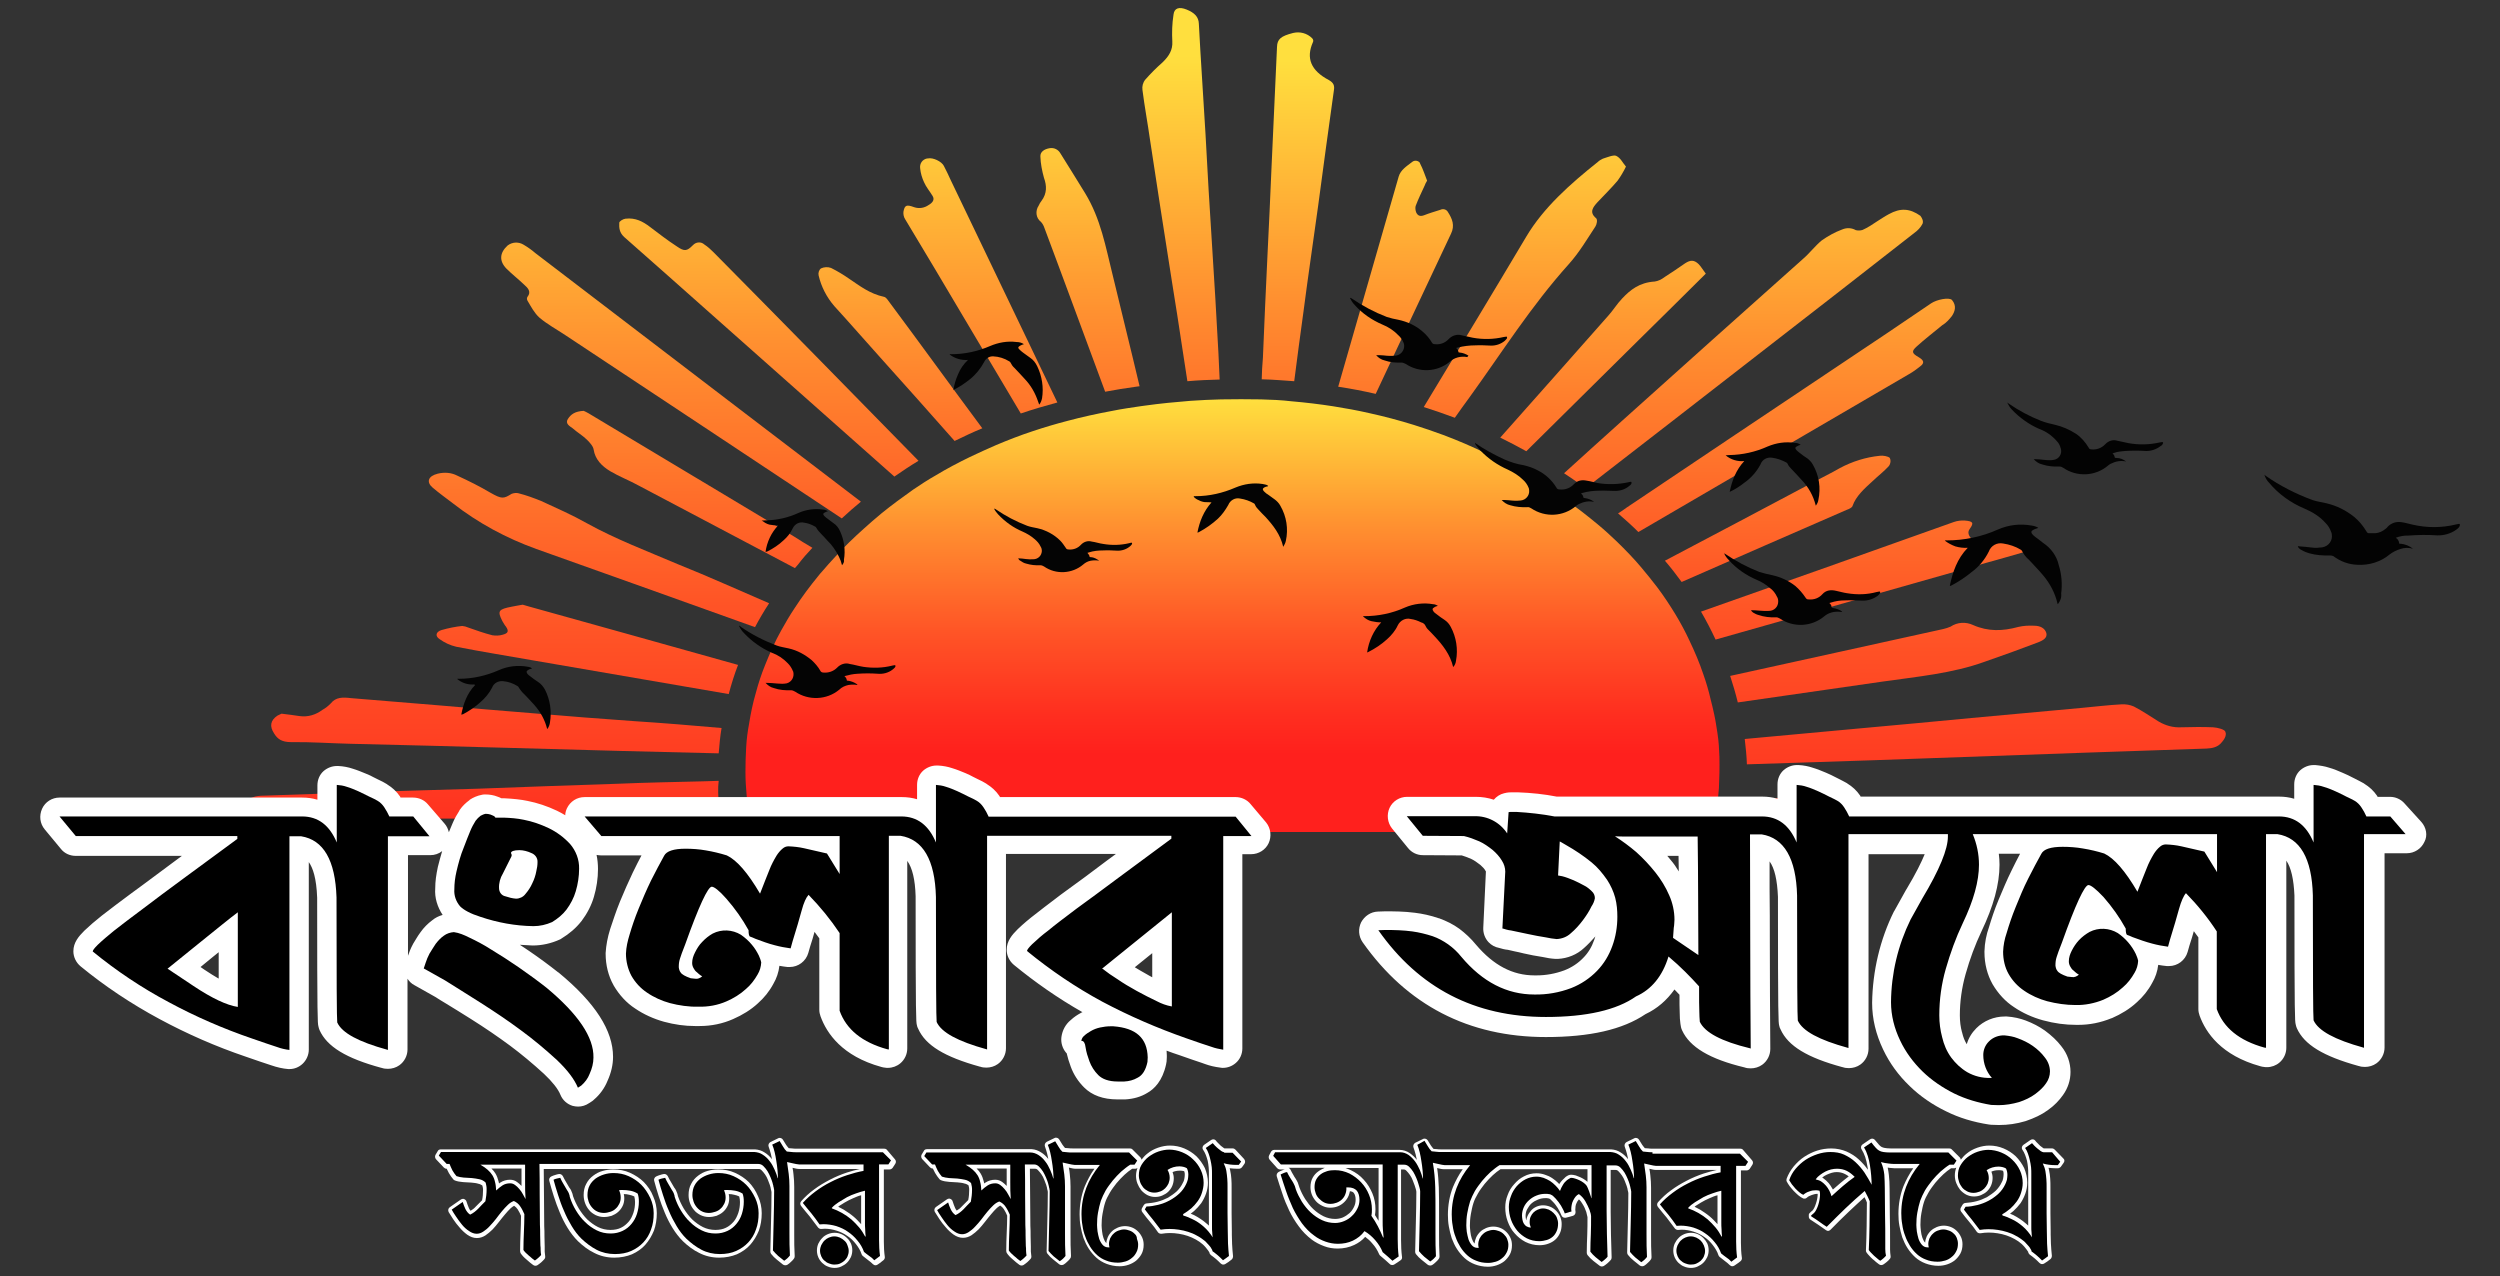 <?xml version="1.0" encoding="UTF-8"?> <svg xmlns="http://www.w3.org/2000/svg" xmlns:xlink="http://www.w3.org/1999/xlink" version="1.1" id="ePSVF68mhiJ1" shape-rendering="geometricPrecision" text-rendering="geometricPrecision" x="0px" y="0px" viewBox="0 0 1046 534" style="enable-background:new 0 0 1046 534;" xml:space="preserve"><rect x="0" y="0" width="1046" height="534" fill="#333333" stroke="none"/> <style type="text/css"> .st0{fill:url(#SVGID_1_);} .st1{fill:url(#SVGID_2_);} .st2{fill:url(#SVGID_3_);} .st3{fill:url(#SVGID_4_);} .st4{fill:url(#SVGID_5_);} .st5{fill:url(#SVGID_6_);} .st6{fill:url(#SVGID_7_);} .st7{fill:url(#SVGID_8_);} .st8{fill:url(#SVGID_9_);} .st9{fill:url(#SVGID_10_);} .st10{fill:url(#SVGID_11_);} .st11{fill:url(#SVGID_12_);} .st12{fill:url(#SVGID_13_);} .st13{fill:url(#SVGID_14_);} .st14{fill:url(#SVGID_15_);} .st15{fill:url(#SVGID_16_);} .st16{fill:url(#SVGID_17_);} .st17{fill:url(#SVGID_18_);} .st18{fill:url(#SVGID_19_);} .st19{fill:url(#SVGID_20_);} .st20{fill:url(#SVGID_21_);} .st21{fill:url(#SVGID_22_);} .st22{fill:url(#SVGID_23_);} .st23{fill:#030303;} .st24{fill:#040404;} .st25{fill:#FFFFFF;} </style> <linearGradient id="SVGID_1_" gradientUnits="userSpaceOnUse" x1="830.644" y1="614.323" x2="830.644" y2="1023.582" gradientTransform="matrix(1 0 0 1 0 -566)"> <stop offset="0" style="stop-color:#FFDF3E"></stop> <stop offset="0.29" style="stop-color:#FF9130"></stop> <stop offset="0.54" style="stop-color:#FF5426"></stop> <stop offset="0.73" style="stop-color:#FF2E1F"></stop> <stop offset="0.82" style="stop-color:#FF201D"></stop> </linearGradient> <path class="st0" d="M929.3,310.9c-1.4,1.6-3.5,2.2-6.1,2.3c-16.7,0.5-33.4,1.2-50.2,1.7l-64.5,2.3c-16.6,0.6-33.1,1.2-49.6,1.7 l-28,0.9c-0.1-3.5-0.5-7.1-0.9-10.6c1-0.1,2.2-0.2,3.2-0.3c15.2-1.4,30.4-2.8,45.6-4.2c15.4-1.4,30.7-2.8,46.2-4.3 c15.3-1.4,30.6-2.8,45.8-4.2c5.6-0.5,11.1-1.2,16.8-1.5c1.9-0.1,3.6,0.2,5.2,0.9c3.7,1.9,7,4.2,10.4,6.3c2.9,1.7,6.1,2.6,9.5,2.4 c4.4-0.1,8.8-0.2,13.2,0c1.9,0.1,5,0.9,5.2,1.9C931.8,307.8,930.4,309.7,929.3,310.9z"></path> <linearGradient id="SVGID_2_" gradientUnits="userSpaceOnUse" x1="494.146" y1="589.144" x2="494.146" y2="932.305" gradientTransform="matrix(1 0 0 1 0 -566)"> <stop offset="0" style="stop-color:#FFDF3E"></stop> <stop offset="0.29" style="stop-color:#FF9130"></stop> <stop offset="0.54" style="stop-color:#FF5426"></stop> <stop offset="0.73" style="stop-color:#FF2E1F"></stop> <stop offset="0.82" style="stop-color:#FF201D"></stop> </linearGradient> <path class="st1" d="M510.3,158.8c-4.4,0.1-8.9,0.3-13.5,0.7l-2.1-13.7c-1.4-9.3-2.8-18.4-4.3-27.6l-5-32 c-1.4-9.2-2.8-18.3-4.2-27.5c-1-7.1-2.3-14-3.2-21.1c-0.2-1.5,0.2-3.1,1.2-4.3c2.3-2.6,4.6-4.9,7.2-7.2c2.7-2.6,4.3-5.2,4.1-8.7 c-0.2-3.7-0.1-7.5,0.5-11.3c0.3-2.7,2.3-3.4,5.5-2.1s5,3,5.1,5.9c0.8,15.4,1.9,31,2.8,46.4c0.5,7.8,0.8,15.7,1.3,23.4 c0.9,15.1,1.9,30,2.8,45.1c0.5,7.7,0.8,15.3,1.3,23C509.9,151.5,510.2,155.1,510.3,158.8z"></path> <linearGradient id="SVGID_3_" gradientUnits="userSpaceOnUse" x1="729.499" y1="607.492" x2="729.499" y2="954.747" gradientTransform="matrix(1 0 0 1 0 -566)"> <stop offset="0" style="stop-color:#FFDF3E"></stop> <stop offset="0.29" style="stop-color:#FF9130"></stop> <stop offset="0.54" style="stop-color:#FF5426"></stop> <stop offset="0.73" style="stop-color:#FF2E1F"></stop> <stop offset="0.82" style="stop-color:#FF201D"></stop> </linearGradient> <path class="st2" d="M804.4,93.6c-0.8,1.6-2.1,2.9-3.5,3.9c-21.5,16.8-42.9,33.5-64.5,50.2c-24.4,18.9-48.6,37.8-73,56.6 c-0.6-0.5-1.2-0.9-1.7-1.3c-2.4-1.7-4.9-3.4-7.3-5c7.9-7.2,15.9-14.4,23.9-21.6c25.3-22.7,50.7-45.5,76.1-68.1 c2.8-2.4,4.9-5.3,7.8-7.7c2.7-1.9,5.6-3.5,8.6-4.6c1.9-0.8,3.9-0.7,5.7,0.3c0.9,0.2,1.9,0.2,2.8-0.1c2.2-1,4.2-2.3,6.1-3.6 c1.6-1,3.2-2.1,4.9-3c4.9-2.7,8.8-2.4,13.2,0.7C804.3,91.4,804.8,92.5,804.4,93.6z"></path> <linearGradient id="SVGID_4_" gradientUnits="userSpaceOnUse" x1="284.945" y1="609.278" x2="284.945" y2="962.727" gradientTransform="matrix(1 0 0 1 0 -566)"> <stop offset="0" style="stop-color:#FFDF3E"></stop> <stop offset="0.29" style="stop-color:#FF9130"></stop> <stop offset="0.54" style="stop-color:#FF5426"></stop> <stop offset="0.73" style="stop-color:#FF2E1F"></stop> <stop offset="0.82" style="stop-color:#FF201D"></stop> </linearGradient> <path class="st3" d="M360.2,209.9c-2.7,2.2-5.3,4.5-8,7c-38.5-25.6-77.1-51.1-115.7-76.7c-3.6-2.4-7.5-4.5-10.8-7.3 c-2.2-2-3.5-4.6-5-7.1c-0.3-0.5-0.3-1.2,0-1.6c1.7-2.1,0.2-3.7-1.4-5.1c-2.4-2.3-5.1-4.4-7.4-6.7c-3.1-3.2-2.9-6.6,0.5-9.7 c2-1.5,4.6-1.6,6.7-0.3c1.7,1,3.4,2.2,4.9,3.5c29.2,22.3,58.5,44.7,87.7,67L360.2,209.9z"></path> <linearGradient id="SVGID_5_" gradientUnits="userSpaceOnUse" x1="207.67" y1="610.171" x2="207.67" y2="1026.005" gradientTransform="matrix(1 0 0 1 0 -566)"> <stop offset="0" style="stop-color:#FFDF3E"></stop> <stop offset="0.29" style="stop-color:#FF9130"></stop> <stop offset="0.54" style="stop-color:#FF5426"></stop> <stop offset="0.73" style="stop-color:#FF2E1F"></stop> <stop offset="0.82" style="stop-color:#FF201D"></stop> </linearGradient> <path class="st4" d="M301.9,304.6c-0.6,3.5-0.9,7-1.2,10.6l-40.7-1l-47.3-1.3c-22-0.6-44-1.2-66-1.7c-8.4-0.2-16.6-0.8-24.9-0.7 c-3.9,0-5.7-1.3-7.1-3.6c-2-3-1.6-5.5,1.4-7.5c0.6-0.3,1.2-0.6,1.7-0.8c2.9,0.3,5.2,0.7,7.5,1c3.5,0.5,6.8-0.5,9.6-2.6 c1.3-0.7,2.4-1.6,3.5-2.7c2.1-2.7,5.1-2.6,8.5-2.2c12.2,1,24.4,2,36.5,3c13.5,1.2,27,2.3,40.5,3.4c13.7,1.2,27.4,2.2,41.1,3.2 C277.2,302.5,289.6,303.5,301.9,304.6z"></path> <linearGradient id="SVGID_6_" gradientUnits="userSpaceOnUse" x1="543.004" y1="591.29" x2="543.004" y2="929.823" gradientTransform="matrix(1 0 0 1 0 -566)"> <stop offset="0" style="stop-color:#FFDF3E"></stop> <stop offset="0.29" style="stop-color:#FF9130"></stop> <stop offset="0.54" style="stop-color:#FF5426"></stop> <stop offset="0.73" style="stop-color:#FF2E1F"></stop> <stop offset="0.82" style="stop-color:#FF201D"></stop> </linearGradient> <path class="st5" d="M558.1,37.8c-2.3,16.1-4.4,32.2-6.6,48.4c-2,14.6-4.2,29.3-6.1,44c-1.3,9.7-2.7,19.6-3.9,29.3 c-4.4-0.3-8.9-0.7-13.6-0.8c0.1-3,0.2-6,0.5-9c0.6-14.3,1.2-28.4,1.9-42.7c0.6-12.3,1.2-24.6,1.7-36.9c0.8-16.8,1.5-33.6,2.3-50.5 c0.1-3.2,1.6-4.5,6.7-5.8c2.9-0.7,5.9,0.1,8,2.2c0.5,0.5,0.6,1.2,0.3,1.7c-2.9,6.6-0.9,11.8,6.7,15.8 C558.1,34.7,558.4,35.9,558.1,37.8z"></path> <linearGradient id="SVGID_7_" gradientUnits="userSpaceOnUse" x1="747.512" y1="615.982" x2="747.512" y2="960.825" gradientTransform="matrix(1 0 0 1 0 -566)"> <stop offset="0" style="stop-color:#FFDF3E"></stop> <stop offset="0.29" style="stop-color:#FF9130"></stop> <stop offset="0.54" style="stop-color:#FF5426"></stop> <stop offset="0.73" style="stop-color:#FF2E1F"></stop> <stop offset="0.82" style="stop-color:#FF201D"></stop> </linearGradient> <path class="st6" d="M816.7,132.2c-1.2,1.5-2.4,2.9-4.1,3.9c-3.6,3-7.3,5.8-10.7,8.9c-2.2,2-2,2.8,0.8,4.4c2.2,1.3,2.7,2.4,0.7,3.9 c-1.5,1.2-3,2.3-4.6,3.2c-37.8,22-75.5,44.1-113.3,66.1c-2.7-2.7-5.5-5.2-8.5-7.8c1.2-0.7,2.3-1.5,3.4-2.3 c30.4-20.4,60.8-40.8,91.2-61.1c12.2-8.1,24.2-16.2,36.4-24.5c2.4-1.6,7.5-2.6,8.7-1.4C818.7,127.9,818,130.2,816.7,132.2z"></path> <linearGradient id="SVGID_8_" gradientUnits="userSpaceOnUse" x1="321.756" y1="609.441" x2="321.756" y2="947.87" gradientTransform="matrix(1 0 0 1 0 -566)"> <stop offset="0" style="stop-color:#FFDF3E"></stop> <stop offset="0.29" style="stop-color:#FF9130"></stop> <stop offset="0.54" style="stop-color:#FF5426"></stop> <stop offset="0.73" style="stop-color:#FF2E1F"></stop> <stop offset="0.82" style="stop-color:#FF201D"></stop> </linearGradient> <path class="st7" d="M384.3,192.8c-3.5,2.1-6.8,4.3-10.1,6.6c-25.4-22.5-50.8-45.1-76.2-67.6c-12.3-10.9-24.5-21.8-36.8-32.6 c-2.1-1.9-2.2-3.9-2.1-6c0-0.6,1.6-1.6,2.6-1.7c4.2-0.5,7.3,1.2,10.2,3.4c3.7,2.8,7.3,5.6,11.3,8.2c3.2,2.2,4.2,2,6.7-0.5 c1.3-1.4,3.4-1.6,4.8-0.3l0,0c1.4,0.9,2.7,2.1,3.8,3.2C327.2,134.5,355.7,163.6,384.3,192.8z"></path> <linearGradient id="SVGID_9_" gradientUnits="userSpaceOnUse" x1="200.701" y1="627.963" x2="200.701" y2="1022.909" gradientTransform="matrix(1 0 0 1 0 -566)"> <stop offset="0" style="stop-color:#FFDF3E"></stop> <stop offset="0.29" style="stop-color:#FF9130"></stop> <stop offset="0.54" style="stop-color:#FF5426"></stop> <stop offset="0.73" style="stop-color:#FF2E1F"></stop> <stop offset="0.82" style="stop-color:#FF201D"></stop> </linearGradient> <path class="st8" d="M300.8,336.9c-1.6,0.1-3.2,0.3-4.8,0.5c-13.7,1.3-27.4,2.3-40.9,3.8c-11.9,1.3-23.9,1.3-35.8,1.3 c-11.9,0-23.8,0-35.6,0c-18.4,0-37,0.1-55.4-0.1c-7.8-0.1-15.5-0.7-23.3-1.3c-1.5-0.1-3.7-1-4.3-2c-0.5-0.8,0.9-2.3,1.9-3.4 c1.9-2.1,4.4-2.8,7.9-2.8c19.4-0.6,38.7-1.4,58.2-2c10.3-0.3,20.6-0.6,31-0.9c19.7-0.7,39.5-1.5,59.4-2.1c11.7-0.5,23.5-0.7,35.3-1 l6.3-0.2C300.3,329.8,300.5,333.3,300.8,336.9z"></path> <linearGradient id="SVGID_10_" gradientUnits="userSpaceOnUse" x1="781.146" y1="636.476" x2="781.146" y2="980.82" gradientTransform="matrix(1 0 0 1 0 -566)"> <stop offset="0" style="stop-color:#FFDF3E"></stop> <stop offset="0.29" style="stop-color:#FF9130"></stop> <stop offset="0.54" style="stop-color:#FF5426"></stop> <stop offset="0.73" style="stop-color:#FF2E1F"></stop> <stop offset="0.82" style="stop-color:#FF201D"></stop> </linearGradient> <path class="st9" d="M846.5,231.1c-5.2,1.5-10.4,3-15.5,4.4l-113.2,32.1c-1.9-4.1-3.9-7.9-6.1-11.7c35.3-12.4,70.5-24.9,105.8-37.5 c1.5-0.5,3-0.7,4.6-0.6c3.5,0.3,3.8,1,2.1,3.4c-1.3,1.7-0.3,3.2,0.9,4.5s2.8,2.4,5.1,1.7c2.6-0.8,4.9-2,7.4-2.8 c2.4-0.7,5.1-1.2,7.7-1.3c2.2-0.1,4.8,0.2,5.3,2.4C851,227.9,849.2,230.3,846.5,231.1z"></path> <linearGradient id="SVGID_11_" gradientUnits="userSpaceOnUse" x1="410.25" y1="604.918" x2="410.25" y2="926.994" gradientTransform="matrix(1 0 0 1 0 -566)"> <stop offset="0" style="stop-color:#FFDF3E"></stop> <stop offset="0.29" style="stop-color:#FF9130"></stop> <stop offset="0.54" style="stop-color:#FF5426"></stop> <stop offset="0.73" style="stop-color:#FF2E1F"></stop> <stop offset="0.82" style="stop-color:#FF201D"></stop> </linearGradient> <path class="st10" d="M442.4,168.4c-5.2,1.4-10.3,2.9-15.3,4.6l-24-40.4c-8.1-13.7-16.2-27.3-24.4-40.9c-0.6-0.9-0.8-2.1-0.7-3.1 c0.5-2.8,1.3-3.1,4.5-1.9c2.1,0.7,4.3,0.3,6-0.9c1.6-0.9,2.7-2.2,1.7-3.8c-1.2-2-2.7-3.7-3.6-5.8c-0.8-1.7-1.4-3.7-1.6-5.7 c-0.3-2,0.9-3.8,2.9-4.2c0.1,0,0.2,0,0.3,0c2.2-0.5,5.8,1.3,6.7,3.1s2,3.9,2.9,6L442.4,168.4z"></path> <linearGradient id="SVGID_12_" gradientUnits="userSpaceOnUse" x1="250.653" y1="630.943" x2="250.653" y2="978.152" gradientTransform="matrix(1 0 0 1 0 -566)"> <stop offset="0" style="stop-color:#FFDF3E"></stop> <stop offset="0.29" style="stop-color:#FF9130"></stop> <stop offset="0.54" style="stop-color:#FF5426"></stop> <stop offset="0.73" style="stop-color:#FF2E1F"></stop> <stop offset="0.82" style="stop-color:#FF201D"></stop> </linearGradient> <path class="st11" d="M321.8,252.4c-2.1,3.2-4.1,6.6-5.9,10c-30.5-11-61-21.8-91.5-32.7c-12.5-4.5-24.4-10.9-34.9-19.1 c-2.9-2.2-5.8-4.3-8.5-6.6s-1.9-4.8,2.1-5.8c2.8-0.7,5.7-0.5,8.2,0.8c4.8,2.2,9.4,4.5,13.8,7.1c4.9,2.8,5.6,2.6,9,0.5 c0.9-0.3,2-0.5,2.9-0.2c3.2,0.8,6.4,2,9.4,3.2c6.5,3,13.1,5.9,19.1,9.3c12.1,6.7,25.3,11.7,38.2,17.2 C296.7,241.3,309.2,247,321.8,252.4z"></path> <linearGradient id="SVGID_13_" gradientUnits="userSpaceOnUse" x1="637.991" y1="604.291" x2="637.991" y2="930.345" gradientTransform="matrix(1 0 0 1 0 -566)"> <stop offset="0" style="stop-color:#FFDF3E"></stop> <stop offset="0.29" style="stop-color:#FF9130"></stop> <stop offset="0.54" style="stop-color:#FF5426"></stop> <stop offset="0.73" style="stop-color:#FF2E1F"></stop> <stop offset="0.82" style="stop-color:#FF201D"></stop> </linearGradient> <path class="st12" d="M680.3,69.7c-1,2.1-2.2,4.1-3.5,5.9c-2.6,3.1-5.6,6-8.4,9c-1.9,2.1-3.6,4.2-0.6,6.7c0.7,0.6,0.3,2.6-0.3,3.5 c-3.5,5.3-6.7,10.8-11.1,15.7c-15.9,17.7-28,37-41.6,55.8c-2.1,2.8-4.1,5.7-6.1,8.5c-4.3-1.6-8.6-3.1-13-4.5 c14.4-23.8,28.8-47.6,42.9-71.3c7.2-12.1,18.2-21.9,30-31.3c0.6-0.6,1.3-0.9,2-1.3c1.9-0.6,4.5-1.7,5.6-1.2 C678.1,66.1,678.9,68.1,680.3,69.7z"></path> <linearGradient id="SVGID_14_" gradientUnits="userSpaceOnUse" x1="245.77" y1="635.409" x2="245.77" y2="997.011" gradientTransform="matrix(1 0 0 1 0 -566)"> <stop offset="0" style="stop-color:#FFDF3E"></stop> <stop offset="0.29" style="stop-color:#FF9130"></stop> <stop offset="0.54" style="stop-color:#FF5426"></stop> <stop offset="0.73" style="stop-color:#FF2E1F"></stop> <stop offset="0.82" style="stop-color:#FF201D"></stop> </linearGradient> <path class="st13" d="M308.8,278.2c-1.5,3.9-2.8,8-3.9,12.2L223,276.3c-10.7-1.9-21.5-3.6-32.1-5.7c-2.6-0.6-4.9-1.7-7-3.2 c-2-1.3-1.5-3.1,0.9-3.8c2.8-0.8,5.7-1.4,8.6-1.7c0.9,0.1,1.7,0.3,2.6,0.7c3.4,1.2,6.5,2.3,10,3.2c1.4,0.2,2.8,0.2,4.2-0.2 c2.4-0.6,2.8-1.5,1.5-3.4c-0.6-0.7-1-1.5-1.5-2.3c-2.2-4.3-1.7-5,4.1-6.1c1.4-0.3,2.8-0.5,4.4-0.8l2.4,0.7 C250.3,261.8,279.5,270,308.8,278.2z"></path> <linearGradient id="SVGID_15_" gradientUnits="userSpaceOnUse" x1="583.927" y1="605.648" x2="583.927" y2="922.737" gradientTransform="matrix(1 0 0 1 0 -566)"> <stop offset="0" style="stop-color:#FFDF3E"></stop> <stop offset="0.29" style="stop-color:#FF9130"></stop> <stop offset="0.54" style="stop-color:#FF5426"></stop> <stop offset="0.73" style="stop-color:#FF2E1F"></stop> <stop offset="0.82" style="stop-color:#FF201D"></stop> </linearGradient> <path class="st14" d="M607.1,97.8c-10.6,22.4-21,44.7-31.5,67c-5.2-1.2-10.4-2.2-15.7-3c8.5-29.3,16.8-58.6,25.3-87.9 c0.8-2.8,3.4-4.4,5.6-6.1c0.9-0.8,2.3-0.7,3.1,0.1c0.1,0.1,0.2,0.3,0.3,0.6c1.2,2.3,2,4.8,2.9,7.1c-0.5,0.8-0.8,1.4-1,2 c-1.3,2.8-2.7,5.7-3.8,8.6c-0.2,0.8-0.1,1.7,0.2,2.6c0.6,1.3,1.5,2,3.5,1.2c2-0.8,4.4-1.5,6.6-2.2c1.2-0.6,2.6-0.2,3.2,0.9 C607.6,91.5,608.8,94.3,607.1,97.8z"></path> <linearGradient id="SVGID_16_" gradientUnits="userSpaceOnUse" x1="455.207" y1="604.024" x2="455.207" y2="922.575" gradientTransform="matrix(1 0 0 1 0 -566)"> <stop offset="0" style="stop-color:#FFDF3E"></stop> <stop offset="0.29" style="stop-color:#FF9130"></stop> <stop offset="0.54" style="stop-color:#FF5426"></stop> <stop offset="0.73" style="stop-color:#FF2E1F"></stop> <stop offset="0.82" style="stop-color:#FF201D"></stop> </linearGradient> <path class="st15" d="M476.8,161.6l-1.5,0.2c-4.4,0.6-8.7,1.3-12.9,2.1l-13.8-37.3c-3.8-10.4-7.8-20.9-11.6-31.2 c-0.3-0.9-0.8-1.9-1.5-2.6c-2.1-1.6-2.4-4.6-0.9-6.8c0.3-0.7,0.7-1.4,1.2-2c2.3-3.1,2.2-6.3,1-9.6c-0.8-2.9-1.4-5.9-1.5-8.9 c-0.1-1.9,1.5-3.1,3.9-3.5c1.9-0.3,3.6,0.6,4.5,2.2c3.5,5.5,6.8,11,10.3,16.6c6.6,10.8,8.6,22.5,11.5,34.1 C469.2,130.4,473.1,145.9,476.8,161.6z"></path> <linearGradient id="SVGID_17_" gradientUnits="userSpaceOnUse" x1="790.032" y1="634.678" x2="790.032" y2="1000.339" gradientTransform="matrix(1 0 0 1 0 -566)"> <stop offset="0" style="stop-color:#FFDF3E"></stop> <stop offset="0.29" style="stop-color:#FF9130"></stop> <stop offset="0.54" style="stop-color:#FF5426"></stop> <stop offset="0.73" style="stop-color:#FF2E1F"></stop> <stop offset="0.82" style="stop-color:#FF201D"></stop> </linearGradient> <path class="st16" d="M852.9,268.7c-7.3,2.8-14.8,5.5-22.3,8.1c-13.7,5-28.5,6.3-43.1,8.4c-20.1,2.9-40.2,5.8-60.4,8.7 c-0.9-3.7-2-7.4-3.2-11.1l46.4-10.2c14.3-3.1,28.4-6.3,42.7-9.4c1-0.2,2.1-0.6,3.1-1c2.8-1.9,6.4-2.1,9.4-0.7 c6.3,2.8,12.4,2.6,19,0.8c2.1-0.5,4.3-0.6,6.5-0.5c2.6,0,4.6,1,5.2,3.1C856.7,267,854.6,268,852.9,268.7z"></path> <linearGradient id="SVGID_18_" gradientUnits="userSpaceOnUse" x1="288.562" y1="632.347" x2="288.562" y2="958.146" gradientTransform="matrix(1 0 0 1 0 -566)"> <stop offset="0" style="stop-color:#FFDF3E"></stop> <stop offset="0.29" style="stop-color:#FF9130"></stop> <stop offset="0.54" style="stop-color:#FF5426"></stop> <stop offset="0.73" style="stop-color:#FF2E1F"></stop> <stop offset="0.82" style="stop-color:#FF201D"></stop> </linearGradient> <path class="st17" d="M339.9,229.2c-2.1,2.2-4.1,4.5-6,7c-0.5,0.5-0.8,1-1.3,1.5c-21.8-11.5-43.7-23.1-65.5-34.6 c-3.8-2.1-8-3.7-11.7-5.9c-3.7-2.2-6.4-5.1-7-9c-0.2-1.5-1.6-3-2.8-4.2c-1.7-1.7-4.1-3.1-6-4.8c-1.4-1-3.2-2-2-3.9 c1.3-2,3-3.2,6.6-3.4c0.3,0.1,1.3,0.6,2,1c28.6,17.2,57.3,34.3,85.9,51.5C334.6,226,337.3,227.7,339.9,229.2z"></path> <linearGradient id="SVGID_19_" gradientUnits="userSpaceOnUse" x1="670.755" y1="618.87" x2="670.755" y2="928.432" gradientTransform="matrix(1 0 0 1 0 -566)"> <stop offset="0" style="stop-color:#FFDF3E"></stop> <stop offset="0.29" style="stop-color:#FF9130"></stop> <stop offset="0.54" style="stop-color:#FF5426"></stop> <stop offset="0.73" style="stop-color:#FF2E1F"></stop> <stop offset="0.82" style="stop-color:#FF201D"></stop> </linearGradient> <path class="st18" d="M713.7,114.5c-9.4,9.3-18.7,18.6-28,27.7l-47.1,46.6c-3.6-2-7.2-3.9-10.9-5.7c15.1-17,30.2-34,45.1-50.9 c2.1-2.3,3.7-5,5.9-7.3c3.4-3.6,7.2-6.7,13.6-7.1c1.5-0.2,2.9-0.9,4.2-1.9c2.9-1.9,5.7-3.7,8.5-5.7c2.3-1.5,3.8-1.5,5.7,0.3 c0.6,0.6,1,1.2,1.5,1.9S713.1,113.7,713.7,114.5z"></path> <linearGradient id="SVGID_20_" gradientUnits="userSpaceOnUse" x1="376.769" y1="622.129" x2="376.769" y2="918.655" gradientTransform="matrix(1 0 0 1 0 -566)"> <stop offset="0" style="stop-color:#FFDF3E"></stop> <stop offset="0.29" style="stop-color:#FF9130"></stop> <stop offset="0.54" style="stop-color:#FF5426"></stop> <stop offset="0.73" style="stop-color:#FF2E1F"></stop> <stop offset="0.82" style="stop-color:#FF201D"></stop> </linearGradient> <path class="st19" d="M411,179.2c-3.9,1.6-7.9,3.5-11.6,5.3c-10.3-11.6-20.5-23.2-30.9-34.7c-6.5-7.2-12.8-14.5-19.4-21.7 c-3.2-3.7-5.5-8.1-6.6-12.9c-0.2-1,0.1-2.2,1-2.9c1.3-0.6,2.8-0.7,4.2-0.2c2.6,1.3,5.1,2.8,7.4,4.4c4.5,3,8.7,6.4,14.8,7.7 c0.9,0.2,1.6,1.4,2.2,2.2C385.2,144,398,161.7,411,179.2z"></path> <linearGradient id="SVGID_21_" gradientUnits="userSpaceOnUse" x1="743.784" y1="640.141" x2="743.784" y2="957.995" gradientTransform="matrix(1 0 0 1 0 -566)"> <stop offset="0" style="stop-color:#FFDF3E"></stop> <stop offset="0.29" style="stop-color:#FF9130"></stop> <stop offset="0.54" style="stop-color:#FF5426"></stop> <stop offset="0.73" style="stop-color:#FF2E1F"></stop> <stop offset="0.82" style="stop-color:#FF201D"></stop> </linearGradient> <path class="st20" d="M790.3,195c-2,2.2-4.6,4.2-6.8,6.3c-3.4,3.1-7,6.3-8.4,10.4c-0.2,0.7-1.5,1.3-2.4,1.6 c-23.1,10.1-46.2,20.1-69.1,30.2c-2.2-3-4.5-6-7-8.9c20.8-10.9,41.4-21.9,62-32.8c3.7-2,7.5-3.8,11.1-5.9c5.2-2.8,10.9-4.6,16.8-5.2 c1.3-0.2,3.5,0.2,4.2,0.9C791.2,192.6,791.1,193.9,790.3,195z"></path> <linearGradient id="SVGID_22_" gradientUnits="userSpaceOnUse" x1="823.675" y1="641.173" x2="823.675" y2="1017.516" gradientTransform="matrix(1 0 0 1 0 -566)"> <stop offset="0" style="stop-color:#FFDF3E"></stop> <stop offset="0.29" style="stop-color:#FF9130"></stop> <stop offset="0.54" style="stop-color:#FF5426"></stop> <stop offset="0.73" style="stop-color:#FF2E1F"></stop> <stop offset="0.82" style="stop-color:#FF201D"></stop> </linearGradient> <path class="st21" d="M917.3,342.4h-3.1c-61.4,0-122.7,0-184.1,0c0.3-2.9,0.6-5.8,0.8-8.7l4.3,0.1c14,0.3,28.1,0.7,42.1,1 c22,0.6,44,1.2,65.9,1.7c15.7,0.5,31.3,0.8,47,1.3c7.4,0.2,15,0.5,22.4,0.7C915.2,338.7,915.6,339.1,917.3,342.4z"></path> <linearGradient id="SVGID_23_" gradientUnits="userSpaceOnUse" x1="515.806" y1="733.035" x2="515.806" y2="914.05" gradientTransform="matrix(1 0 0 1 0 -566)"> <stop offset="0" style="stop-color:#FFDF3E"></stop> <stop offset="0.29" style="stop-color:#FF9130"></stop> <stop offset="0.54" style="stop-color:#FF5426"></stop> <stop offset="0.73" style="stop-color:#FF2E1F"></stop> <stop offset="0.82" style="stop-color:#FF201D"></stop> </linearGradient> <path class="st22" d="M719.2,329.7c-0.2,2.7-0.5,5.5-0.8,8.1c-0.3,2.7-0.7,5.1-1.2,7.7s-2.3,2.6-4.9,2.6c-48.9,0-97.9,0-146.7,0 H313.8c-0.5-5.2-1-10.3-1.4-15.3c-0.3-3.2-0.5-6.5-0.5-9.7v-0.1c0-3.5,0.1-7,0.3-10.4s0.6-6.5,1.2-9.7c0.7-4.4,1.6-8.8,2.9-13.2 c1-3.8,2.3-7.7,3.8-11.4c2-5,4.2-10,6.8-14.6c1.7-3.1,3.6-6.3,5.6-9.3c3.1-4.8,6.5-9.3,10.1-13.7c0.3-0.5,0.8-0.9,1.2-1.4 c1.9-2.2,3.8-4.4,5.8-6.5c3.7-4.1,7.7-7.9,11.7-11.5c2.4-2.2,5-4.4,7.5-6.5c4.3-3.5,8.7-6.7,13.2-9.9c3.1-2.1,6.3-4.2,9.5-6 c4.6-2.8,9.4-5.3,14.3-7.7c3.6-1.7,7.3-3.4,11-5c5-2.1,10.1-4.1,15.3-5.8c4.8-1.6,9.5-3,14.5-4.3c6-1.6,12.3-3,18.8-4.2 c3.9-0.8,8.1-1.4,12.2-2l1.5-0.2c6.4-0.9,12.8-1.5,19-2c4.3-0.3,8.6-0.5,12.8-0.6c5.6-0.1,11.1-0.1,16.7,0c4.3,0.1,8.6,0.3,12.8,0.8 c5.9,0.5,11.7,1.2,17.5,2.1c5,0.8,10,1.7,14.8,2.8c6.4,1.4,12.8,3.1,18.9,5c4.2,1.3,8.2,2.7,12.3,4.2c6.1,2.3,12.2,4.9,18.1,7.8 c3.5,1.6,7,3.4,10.3,5.2c5,2.8,10,5.7,14.8,8.8c2.3,1.5,4.6,3,6.8,4.5c0.6,0.3,1.2,0.8,1.7,1.2c4.5,3.1,8.8,6.5,12.9,9.9 c2.8,2.3,5.5,4.8,8,7.2c3.6,3.5,7.1,7.1,10.2,10.8c2.3,2.7,4.5,5.5,6.6,8.2c2.8,3.7,5.3,7.5,7.8,11.6c2.1,3.5,4.1,7.2,5.8,10.9 c2.2,4.6,4.2,9.3,5.8,14.1c1.2,3.4,2.2,6.8,3,10.3c0.6,2.1,1,4.2,1.5,6.3c0.6,2.7,1,5.5,1.4,8.1c0.5,3.2,0.7,6.5,0.8,9.7 C719.5,321.1,719.4,325.4,719.2,329.7z"></path> <path class="st23" d="M1002.4,225c0.8,0.5,1.3,1.3,1.4,2.2c0,0.5,0.5,0.3,0.7,0.3c1.9,0.2,3.6,0.9,5.1,2.1c-1.7-0.5-3.6-0.5-5.3,0.1 c-1.6,0.5-3.2,1.3-4.5,2.3c-3.7,3.1-8.6,4.6-13.5,4.3c-3.6-0.1-7.1-1.4-10-3.6c-0.5-0.2-0.9-0.3-1.4-0.3c-2.9,0.1-5.8-0.1-8.7-0.9 c-1-0.3-2.1-0.7-3.1-1.3c-0.7-0.3-1.3-0.8-1.7-1.5c0.2-0.3,0.5-0.1,0.7-0.1c1.7,0.1,3.5,0.3,5.2,0.5c1.5,0.2,2.9,0.1,4.4-0.1 c2.7-0.5,4.4-2.9,3.9-5.6c0-0.2-0.1-0.5-0.2-0.7c-0.5-1.5-1.3-2.8-2.4-3.9c-2.4-2.7-5.5-4.6-8.8-6c-5.7-2.4-10.8-6-14.8-10.8 c-0.9-0.9-1.6-2.1-2-3.4l0.6,0.5c6,4.2,12.5,7.5,19.5,10.1c2,0.7,4.1,0.9,6,1.4c4.2,1,8,2.9,11.4,5.6c2.1,1.7,3.8,3.8,5.2,6.1 c0.2,0.6,0.8,0.9,1.4,0.8c0.8,0,1.5,0,2.3,0c1.6-0.1,3.1-0.8,4.4-1.9c0.3-0.2,0.6-0.5,0.8-0.8c1.5-1.6,3.7-2.3,5.9-1.9 c1.5,0.2,3,0.7,4.5,1c6,1.4,12.3,1.4,18.3-0.1l1-0.2c0.5-0.1,0.5,0.1,0.5,0.5c0,0.2-0.1,0.6-0.3,0.8c-0.3,0.5-0.8,0.8-1.3,1.2 c-2.3,1.6-5.1,2.4-7.9,2.3c-4.1-0.3-8.1-0.2-12.2,0.1C1005.8,224,1004,224.4,1002.4,225z"></path> <path class="st23" d="M861,252.8c-0.1-0.1-0.1-0.2-0.2-0.5c-1-4.2-3-8-5.8-11.4c-1.9-2.3-4.1-4.5-6.1-6.7c-1.2-1-2.2-2.3-2.9-3.7 c-0.1-0.2-0.2-0.3-0.5-0.5c-2.3-1.4-4.8-2.2-7.4-2.6c-2.6-0.5-5.1,0.9-6,3.4c-1.7,3.4-4.1,6.3-7.1,8.5c-2.7,2.2-5.5,4.1-8.6,5.7 c-0.2,0.1-0.5,0.2-0.6,0.1c1.2-5.8,3.1-11.4,7.5-15.9c-1.7,0.1-3.5-0.1-5.2-0.6c-1.6-0.6-3.1-1.4-4.4-2.4c0.2-0.1,0.6-0.2,0.8-0.1 c7.3,0,14.6-1.5,21.3-4.5c4.5-2,9.4-2.6,14.3-1.7c0.9,0.1,2,0.5,2.7,0.9c-0.3,0.3-0.8,0.3-1.2,0.5c-0.3,0.1-0.8,0.3-1.2,0.6 c-0.5,0.2-0.6,0.8-0.3,1.3l0.1,0.1c0.3,0.5,0.8,0.9,1.3,1.3c1.2,0.8,2.2,1.7,3.4,2.6c3.2,2.1,5.7,5.5,6.5,9.3 c1.2,3.8,1.5,7.9,1,11.8C862.6,249.9,862.1,251.4,861,252.8z"></path> <path class="st24" d="M617.1,185.3c3.9,2.7,8.1,5,12.5,7c2.4,1,5,1.9,7.7,2.3c2.2,0.5,4.3,1.2,6.1,2.2c3.2,1.6,5.9,4.1,7.8,7.2 c0.2,0.6,0.8,0.8,1.5,0.8c2.2,0.2,4.3-0.6,5.8-2.2c1.5-1.6,3.4-1.9,5.3-1.5c1.5,0.2,3.1,0.7,4.6,1c4.2,0.7,8.6,0.6,12.8-0.3l0.9-0.2 c0.2,0,0.3-0.1,0.5,0.1c0.1,0.2,0,0.5,0,0.6c-0.2,0.5-0.6,0.8-0.9,1c-1.6,1.4-3.7,2.1-5.9,2.1s-4.4-0.2-6.6-0.1c-2.4,0-5,0.3-7.3,1 c-0.1,0-0.3,0-0.3,0.3c0.5,0.3,0.8,0.9,0.9,1.5c0,0.3,0.3,0.2,0.6,0.3c1.4,0.2,2.8,0.7,3.9,1.6c-2.2-0.5-4.4-0.1-6.4,0.9 c-0.5,0.2-0.8,0.5-1.2,0.8c-5.3,4.5-12.9,4.9-18.7,1c-0.5-0.3-1-0.6-1.7-0.5c-2.4,0.1-4.8-0.1-7.1-0.8c-1.4-0.3-2.7-1.2-3.6-2.2 c1,0,2.1,0,3,0.1c1.6,0.2,3.2,0.3,5,0.1c2.1-0.2,3.7-2.1,3.5-4.2c0-0.5-0.1-0.9-0.3-1.3c-0.5-1.2-1.3-2.3-2.2-3.1 c-1.9-1.9-4.1-3.2-6.4-4.3c-4.3-1.9-8.1-4.5-11.4-7.9c-0.7-0.7-1.4-1.6-2-2.4c-0.2-0.3-0.5-0.6-0.3-1L617.1,185.3z"></path> <path class="st24" d="M309.2,261.8c0.3,0,0.6,0.2,0.8,0.5c4.6,3.2,9.7,5.8,15,7.8c1.6,0.6,3.4,0.8,5,1.2c3.6,0.8,6.8,2.6,9.6,4.9 c1.4,1.3,2.7,2.8,3.6,4.4c0.2,0.5,0.7,0.8,1.3,0.8c2.1,0.2,4.2-0.5,5.7-2c1.4-1.5,3.5-2.2,5.3-1.6c1.9,0.3,3.8,0.9,5.7,1.2 c4.1,0.6,8.1,0.5,12.1-0.5c0.1,0,0.2-0.1,0.5-0.1c0.2,0,0.6-0.2,0.8,0c0.2,0.2,0,0.7-0.2,0.9c-0.3,0.3-0.7,0.7-1,0.9 c-1.7,1.3-3.9,1.9-6.1,1.7c-2.8-0.2-5.6-0.2-8.5,0c-1.9,0.1-3.7,0.5-5.5,1c0.6,0.5,0.9,1,1,1.7c0,0.3,0.3,0.2,0.5,0.2 c1.3,0.2,2.4,0.6,3.5,1.3c0.2,0.1,0.3,0.2,0.5,0.5c-1.3-0.2-2.6-0.2-3.8,0c-1.4,0.3-2.8,0.9-3.9,2c-5.2,4.3-12.8,4.6-18.4,0.8 c-0.5-0.3-1.2-0.6-1.7-0.6c-2.4,0.1-4.9-0.1-7.2-0.9c-1.4-0.3-2.6-1.2-3.5-2.2l2.6,0.1c1.5,0.1,2.9,0.3,4.4,0.3 c0.7,0,1.3-0.1,1.9-0.2c2.1-0.6,3.2-2.7,2.7-4.8c0-0.1,0-0.1-0.1-0.2c-0.5-1.3-1.2-2.4-2.2-3.4c-1.9-2-4.2-3.5-6.7-4.4 c-4.4-1.9-8.4-4.8-11.6-8.2C310.2,263.8,309.7,262.9,309.2,261.8z"></path> <path class="st23" d="M889.6,193.1c-2.2-0.5-4.4-0.1-6.4,0.9c-0.5,0.2-0.8,0.5-1.2,0.8c-5.3,4.5-13,4.9-18.8,0.9 c-0.5-0.3-0.9-0.5-1.5-0.5c-2.4,0.1-4.9-0.1-7.3-0.9c-1.4-0.3-2.6-1.2-3.5-2.2c0.9,0,1.6,0.1,2.3,0.1c1,0.1,2,0.2,3,0.3 c1,0.1,2.1,0.1,3.1-0.1c2.1-0.3,3.5-2.4,3-4.5c0-0.1,0-0.2-0.1-0.3c-0.3-1.2-0.8-2.2-1.6-3c-2-2.3-4.5-4.1-7.3-5.1 c-4.4-1.9-8.4-4.8-11.6-8.2c-0.8-0.8-1.4-1.9-1.9-2.9l0.7,0.5c4.2,2.9,8.7,5.3,13.5,7.2c1.9,0.7,3.8,1.2,5.7,1.6 c3.1,0.7,6.1,2,8.9,3.8c2.2,1.5,3.9,3.5,5.3,5.8c0.2,0.5,0.6,0.7,1,0.7c2.2,0.3,4.4-0.5,5.9-2.1c1.3-1.4,3.2-2.1,5.1-1.5 c1.5,0.3,3.1,0.7,4.6,1c4.4,0.8,8.8,0.7,13.2-0.3l0.7-0.1c0.2,0,0.5-0.1,0.6,0.1c0.1,0.2,0,0.5-0.1,0.6c-0.2,0.5-0.6,0.8-1,1 c-1.7,1.3-3.8,2-5.9,2c-3-0.2-6-0.2-9,0c-1.5,0.1-3.1,0.3-4.5,0.8c-0.2,0.1-0.5,0.1-0.6,0.3c0.5,0.3,0.8,0.9,0.9,1.5 c0,0.3,0.3,0.3,0.6,0.3C887.1,191.6,888.4,192.2,889.6,193.1z"></path> <path class="st23" d="M613.9,149.4c-2.7-0.5-5.5,0.2-7.5,2.1c-5.2,4.2-12.6,4.5-18.2,0.8c-0.6-0.3-1.2-0.6-1.9-0.6 c-2.3,0.1-4.8-0.1-7-0.9c-1.4-0.3-2.7-1.2-3.5-2.2c1,0,2.1,0,3.1,0.1c1.6,0.2,3.2,0.3,5,0.1c2.1-0.2,3.7-2.1,3.6-4.2 c0-0.5-0.1-0.9-0.3-1.3c-0.5-1.2-1.2-2.2-2.1-3c-1.9-2-4.2-3.5-6.7-4.5c-4.4-1.9-8.4-4.6-11.6-8.2c-0.8-0.8-1.5-1.9-2-3 c0.3,0,0.6,0.2,0.8,0.3c4.5,3.1,9.4,5.7,14.6,7.7c1.6,0.5,3.1,0.9,4.9,1.2c3.7,0.8,7.3,2.4,10.2,5c1.5,1.3,2.8,2.8,3.8,4.5 c0.2,0.5,0.7,0.7,1.2,0.7c2.2,0.3,4.3-0.5,5.8-2.1c1.4-1.5,3.5-2.2,5.5-1.6c1.5,0.3,3.1,0.7,4.6,1c4.3,0.8,8.7,0.7,13-0.3l0.7-0.1 c0.2,0,0.5-0.2,0.6,0.1c0.1,0.2,0.1,0.5,0,0.6c-0.2,0.3-0.6,0.7-0.9,1c-1.7,1.4-3.8,2.1-6,2c-2.1-0.1-4.2-0.2-6.3-0.1 c-2.4,0-4.9,0.3-7.3,0.9c-0.2,0.1-0.6,0-0.7,0.3c0.5,0.3,0.8,0.9,0.9,1.5c0,0.2,0.2,0.3,0.5,0.3c1.3,0.1,2.6,0.6,3.7,1.3 L613.9,149.4z"></path> <path class="st23" d="M721.6,231.6c4.5,3.1,9.4,5.7,14.5,7.7c1.9,0.6,3.7,1,5.6,1.4c3.5,0.8,6.7,2.3,9.5,4.5c1.6,1.4,3,3,4.2,4.8 c0.3,0.6,0.9,0.9,1.5,0.8c2.1,0.2,4.2-0.6,5.6-2.2c1.5-1.7,3.6-1.9,5.7-1.4c1.5,0.3,3.1,0.8,4.6,1c4.2,0.7,8.4,0.6,12.4-0.5l0.6-0.1 c0.2-0.1,0.6-0.2,0.8,0c0.2,0.2,0,0.6-0.2,0.9c-0.2,0.3-0.6,0.6-0.8,0.8c-1.9,1.4-4.2,2.1-6.5,2c-2.4-0.1-4.9-0.2-7.2-0.1 c-2,0-3.9,0.3-5.8,0.9l-0.7,0.2c0.5,0.5,0.9,0.9,0.9,1.6c0,0.3,0.2,0.3,0.6,0.5c1.4,0.2,2.8,0.7,3.9,1.5c-0.2,0.2-0.5,0.1-0.7,0.1 c-2.6-0.3-5.1,0.3-7,2c-5.3,4.3-12.8,4.6-18.4,0.8c-0.5-0.3-1.2-0.6-1.7-0.5c-2.4,0.1-5-0.2-7.3-1c-0.8-0.2-1.5-0.6-2.2-1 c-0.3-0.2-0.7-0.6-0.9-1c1.3,0,2.4,0.1,3.7,0.2c1.3,0.1,2.6,0.2,3.8,0.1c2.2,0,3.9-1.7,3.9-3.9c0-0.7-0.1-1.4-0.5-2 c-0.7-1.5-1.7-2.8-3-3.7c-1.6-1.4-3.5-2.6-5.5-3.4c-4.4-1.9-8.4-4.6-11.6-8.2c-0.8-0.8-1.5-1.7-2-2.8L721.6,231.6z"></path> <path class="st24" d="M416.2,212.7c0,0.2,0.2,0.2,0.3,0.3c4.2,2.9,8.6,5.2,13.3,7c1.4,0.5,2.8,0.7,4.2,1c3.6,0.8,7,2.6,9.6,5.2 c0.9,0.9,1.6,2,2.3,3c0.2,0.5,0.7,0.7,1.2,0.7c1.9,0.2,3.8-0.5,5.1-1.9c1.2-1.3,2.9-1.9,4.6-1.4c1.6,0.2,3.2,0.8,4.9,1 c3.5,0.6,7.2,0.5,10.6-0.3l0.8-0.2c0.1,0,0.3-0.1,0.5,0c0.1,0.1,0.1,0.5,0,0.6c-0.2,0.3-0.5,0.6-0.7,0.8c-1.5,1.3-3.5,2-5.5,1.9 c-2-0.1-3.9-0.2-5.8-0.1c-2,0-4.1,0.2-5.9,0.8l-0.7,0.2c0.2,0.5,0.7,0.7,0.8,1.3c0.1,0.6,0.2,0.5,0.6,0.5c1.3,0.1,2.4,0.7,3.5,1.5 c-1.2-0.2-2.3-0.2-3.5,0c-1.2,0.2-2.3,0.8-3.2,1.6c-4.6,3.9-11.4,4.3-16.4,0.8c-0.5-0.3-1-0.5-1.6-0.5c-2,0.1-3.9-0.1-5.9-0.7 c-0.9-0.2-1.7-0.7-2.4-1.2c-0.5-0.2-0.7-0.6-0.9-1c1.2,0.1,2.2,0.1,3.2,0.3c1,0.1,2.1,0.2,3.1,0.1c2,0,3.5-1.5,3.6-3.4 c0-0.7-0.1-1.3-0.5-1.9c-0.6-1.3-1.5-2.3-2.6-3.2c-1.5-1.3-3.2-2.3-5-3.1c-3.8-1.6-7.3-4.1-10.2-7.2c-0.6-0.7-1.2-1.4-1.6-2.2 C416.1,213,416,212.9,416.2,212.7L416.2,212.7z"></path> <path class="st23" d="M193,299c0.9-4.6,2.4-8.9,5.8-12.4c-0.3-0.3-0.8-0.2-1.2-0.2c-2.3,0-4.5-0.8-6.3-2.3c0.2-0.2,0.6-0.1,0.8-0.1 c5.7,0,11.4-1.3,16.6-3.6c3.8-1.7,8.1-2.2,12.3-1.4c0.6,0.1,1,0.2,1.5,0.6c0,0.3-0.3,0.2-0.6,0.3c-0.3,0.1-0.7,0.2-1,0.5 c-0.7,0.3-0.7,0.8-0.3,1.4c0.3,0.5,0.8,0.8,1.3,1.2c1,0.8,2.1,1.6,3.2,2.3c1.3,0.8,2.2,2,2.9,3.2c2.2,4.3,2.9,9.2,2.1,13.8 c-0.1,0.9-0.5,1.9-1,2.6c-0.1,0.1-0.2,0.1-0.2,0c-0.9-3.7-2.8-7.1-5.3-9.9c-1.3-1.5-2.7-2.9-4.1-4.4c-1-0.9-1.9-2-2.6-3.2 c-0.1-0.1-0.2-0.3-0.3-0.3c-1.9-1.2-3.9-1.9-6.1-2.1c-2-0.2-3.9,0.8-4.6,2.7c-1.2,2.3-2.9,4.4-4.9,6.1c-2.2,2-4.6,3.6-7.2,5 C193.4,298.9,193.2,299,193,299z"></path> <path class="st23" d="M729.8,192.9c-2.8,0.3-5.7-0.6-7.8-2.4c0.6,0,1-0.1,1.5-0.1c5.6-0.1,11-1.3,16.1-3.6c3.6-1.5,7.4-2.1,11.4-1.5 c0.9,0,1.7,0.3,2.4,0.8c-0.6,0.2-1,0.3-1.5,0.6c-0.9,0.5-0.9,0.8-0.3,1.6c0.5,0.5,0.9,0.8,1.4,1.2c1,0.8,2.1,1.6,3.2,2.3 c0.9,0.7,1.7,1.5,2.3,2.6c2.6,4.5,3.4,9.7,2.3,14.8c-0.1,0.8-0.5,1.6-1,2.3h-0.1c-1-4.1-3.1-7.8-6-10.8c-1.3-1.5-2.7-2.9-4.1-4.4 c-0.7-0.7-1.3-1.4-1.7-2.3c-0.1-0.2-0.2-0.3-0.5-0.5c-1.9-1-3.8-1.7-6-2c-2.1-0.3-4.1,0.8-4.8,2.8c-1.6,3-3.9,5.7-6.8,7.7 c-1.9,1.5-3.9,2.8-6.1,3.8C724.7,200.9,726.4,196.6,729.8,192.9z"></path> <path class="st23" d="M572,273c0.7-4.8,2.7-9.2,5.9-12.6c-1.4,0-2.7-0.2-4.1-0.5c-1.3-0.3-2.4-1-3.5-2c0.1-0.2,0.3-0.1,0.5-0.1 c5.9,0,11.7-1.2,17-3.6c3.7-1.6,7.9-2.1,11.8-1.4c0.7,0,1.4,0.3,2,0.7c-0.6,0.2-1.2,0.3-1.6,0.7c-0.7,0.3-0.8,0.8-0.3,1.5 c0.3,0.5,0.8,0.9,1.4,1.3c1,0.8,2.1,1.6,3.2,2.3c1.2,0.8,2,1.7,2.7,3c2.3,4.3,3.1,9.3,2.2,14.1c-0.1,1-0.5,2-1.2,2.7 c-1.2-5.2-4.4-9.3-7.9-13c-0.9-0.9-1.7-1.9-2.7-2.8c-0.3-0.3-0.7-0.8-0.9-1.3c-0.3-0.8-1-1.4-1.9-1.6c-1.4-0.7-2.8-1.2-4.3-1.4 c-2.2-0.6-4.5,0.6-5.5,2.7c-1,2.2-2.7,4.2-4.5,5.8c-2.3,2.1-5,3.9-7.8,5.3C572.3,272.9,572.2,272.9,572,273z"></path> <path class="st23" d="M434.8,169.3c-0.2-0.5-0.3-0.9-0.5-1.4c-1.2-3.5-3-6.7-5.6-9.4c-1.4-1.6-2.9-3.1-4.3-4.6 c-0.7-0.6-1.2-1.4-1.6-2.2c-0.1-0.2-0.2-0.3-0.5-0.5c-2.1-1.3-4.4-2-6.7-2.1c-1.6-0.1-3.1,0.8-3.8,2.3c-1.5,2.8-3.5,5.3-6,7.3 c-2,1.6-4.2,3.1-6.6,4.3l-0.3,0.3c0.3-2.3,1-4.6,2-6.8c0.9-2.2,2.3-4.2,4.1-5.9c-2.8,0.2-5.5-0.6-7.7-2.3c0.2-0.2,0.5-0.1,0.7-0.1 c5.6,0,11.1-1.2,16.2-3.4c3.5-1.5,7.3-2.2,11.1-1.7c1.2,0,2.2,0.3,3.1,0.9c-0.6,0.2-1,0.3-1.5,0.6c-0.9,0.5-1.2,0.9-0.3,1.7 c0.5,0.5,0.9,0.8,1.4,1.2c0.9,0.7,1.9,1.4,2.9,2.1c1.4,0.9,2.4,2.2,3.1,3.7c2,4.2,2.7,8.8,2,13.3 C435.8,167.5,435.5,168.5,434.8,169.3z"></path> <path class="st24" d="M536.9,228.8c-1.2-5.2-4.2-9-7.5-12.6c-0.9-0.9-1.9-1.9-2.8-2.9c-0.6-0.6-1.2-1.3-1.5-2.1 c-0.1-0.2-0.2-0.5-0.5-0.6c-1.7-1-3.7-1.7-5.7-2c-2.1-0.5-4.2,0.7-5,2.7c-1.2,2.1-2.6,4.1-4.3,5.7c-2.4,2.2-5.1,4.1-7.9,5.6 c-0.1,0.1-0.3,0.1-0.5,0.2c0,0-0.1,0-0.2,0c0.9-4.6,2.6-8.9,5.9-12.6c-0.9-0.1-1.9-0.1-2.7-0.1c-0.9-0.1-1.7-0.3-2.6-0.8 c-0.8-0.3-1.6-0.8-2.2-1.5c0.2-0.3,0.6-0.2,0.8-0.2c5.8,0,11.4-1.3,16.7-3.6c3.6-1.5,7.5-2.1,11.4-1.5c0.5,0.1,0.9,0.2,1.4,0.3 c0.3,0.1,0.6,0.2,0.9,0.5c-0.2,0.3-0.6,0.3-0.8,0.3c-1.7,0.6-1.9,1.2-0.5,2.4c0.3,0.3,0.8,0.7,1.2,0.9c0.9,0.7,2,1.4,2.9,2.1 c0.9,0.7,1.7,1.5,2.3,2.6c2.6,4.5,3.4,9.7,2.3,14.7C537.8,227.2,537.4,228,536.9,228.8z"></path> <path class="st24" d="M352.3,236.5c-0.3-1.3-0.7-2.4-1.3-3.6c-1.3-2.6-2.9-4.9-4.9-6.8c-0.8-0.9-1.7-1.9-2.6-2.8 c-0.7-0.7-1.4-1.5-1.9-2.4c-0.1-0.2-0.3-0.5-0.6-0.6c-1.4-0.8-2.9-1.4-4.5-1.6c-2-0.5-3.9,0.5-4.8,2.3c-0.9,2-2.3,3.7-3.9,5.1 c-2,1.9-4.3,3.4-6.7,4.6c-0.2,0.1-0.5,0.2-0.8,0.2c0.6-4.2,2.4-8,5.3-11.1c-1.3,0.1-2.4-0.1-3.7-0.3c-1.2-0.3-2.2-1-3.2-1.7l2.1-0.1 c4.6-0.1,9.2-1.2,13.3-3.1c3.2-1.4,6.7-1.9,10.2-1.4c0.7,0,1.5,0.3,2.1,0.7c-0.6,0.2-1,0.3-1.4,0.6c-0.7,0.3-0.7,0.7-0.2,1.3 c0.3,0.3,0.7,0.7,1,0.9c0.9,0.7,1.9,1.4,2.8,2.1c1.3,0.8,2.3,2.1,2.9,3.5c1.7,3.7,2.3,7.9,1.6,11.9 C353.3,235,352.9,235.8,352.3,236.5z"></path> <g> <path class="st25" d="M523.3,336.5c-1.5-1.9-3.9-3-6.3-3h-98.6c0,0-0.2-0.3-0.2-0.4c-1.5-2.2-3.3-3.8-5.4-5.1c0,0-0.1-0.1-0.1-0.1 c-1-0.6-2.2-1.3-4-2.1c-0.5-0.3-1.1-0.5-1.6-0.8c-0.9-0.5-1.9-1-3.1-1.5c-1.7-0.7-3.6-1.5-5.6-2.1c-1.8-0.6-3.8-1-5.9-1.1 c-0.2,0-0.4,0-0.7,0c-2,0-4,0.8-5.5,2.1c-1.7,1.5-2.6,3.7-2.6,6v6c-2-0.6-4.1-0.9-6.4-0.9H244.6c-3.2,0-6,1.8-7.4,4.7 c-0.4,0.9-0.7,1.9-0.7,2.9c-1.1-0.7-2.3-1.3-3.5-1.9c-4-1.9-8.2-3.3-12.3-4.1c-2.9-0.6-5.8-0.9-9.7-1.1c-0.1,0-0.2,0-0.3,0h-0.9 c-0.6-0.3-1.1-0.5-1.7-0.7c-1.5-0.6-3.2-0.9-5-0.9c-0.4,0-0.9,0-1.3,0.1c-2.2,0.4-4,1.3-4.9,1.9c-0.2,0.1-0.4,0.2-0.5,0.4 c-1.5,1.1-2.9,2.4-4,4c-0.1,0.1-0.2,0.2-0.2,0.4c-0.9,1.4-2,3.2-2.9,5.4c-0.5,1.1-1,2.3-1.5,3.6c-0.3-1.3-0.9-2.6-1.8-3.6l-7-8.1 c-1.5-1.8-3.8-2.8-6.2-2.8h-5.2c0,0-0.2-0.3-0.2-0.4c-1.5-2.2-3.3-3.8-5.4-5.1c0,0-0.1-0.1-0.1-0.1c-1-0.6-2.2-1.3-4-2.1 c-0.5-0.3-1.1-0.5-1.6-0.8c-0.9-0.5-1.9-1-3.2-1.5c-1.7-0.7-3.6-1.5-5.6-2.1c-1.8-0.6-3.8-1-5.9-1.1c-0.2,0-0.4,0-0.7,0 c-2,0-4,0.8-5.5,2.1c-1.7,1.5-2.6,3.7-2.6,6v6c-2-0.6-4.1-0.9-6.4-0.9H24.9c-3.1,0-6,1.8-7.3,4.7c-1.3,2.9-0.9,6.2,1.1,8.6l6.8,8.2 c1.5,1.9,3.8,2.9,6.2,2.9h44.4l-3.1,2.3c-5.1,3.8-9.6,7.1-13.6,10.1l-4.5,3.3c-4.5,3.3-8.4,6.3-12.3,9.3c-2.9,2.3-5.1,4.2-7.2,6.2 c-0.1,0.1-0.1,0.1-0.2,0.2c-2.2,2.2-4.5,4.8-4.5,8.5c0,2.4,1.1,4.7,3,6.3c10.1,8.3,21.2,15.7,33.1,22.1c11.5,6.2,23.6,11.5,36,15.7 c4.6,1.6,8.1,2.8,10.6,3.6c2.6,0.9,4.9,1.4,7.2,1.6c0.2,0,0.4,0,0.5,0c2.1,0,4-0.8,5.5-2.2c1.6-1.5,2.6-3.7,2.6-5.9v-78.5 c1.7,2.4,3.2,6.7,3.5,14.9c0,51.2,0.2,52.4,0.5,53.7c0.1,0.6,0.3,1.2,0.5,1.7c3.1,6.9,11.1,11.8,25.9,15.8l0.1,0 c0.8,0.3,1.7,0.4,2.6,0.4c1.7,0,3.4-0.5,4.8-1.5c2.1-1.5,3.4-4,3.4-6.6v-29.6c0.7,1.1,1.7,2.1,2.9,2.7l8.7,4.9 c1.4,0.9,3,1.9,4.7,2.9c3,1.8,6.3,3.9,10,6.2c6.2,3.9,11.6,7.6,16.6,11.3c4.7,3.5,9.5,7.5,14.2,11.8c3.5,3.3,5.9,6.3,6.9,8.8 c0.9,2.2,2.8,3.9,5.1,4.6c0.8,0.2,1.6,0.3,2.3,0.3c1.6,0,3.2-0.5,4.5-1.4l1.4-0.9c0.3-0.2,0.5-0.4,0.7-0.6c2.5-2.1,4.5-4.9,5.7-7.9 c1.5-3.3,2.3-6.7,2.3-10c0-11-7.4-22.6-22.8-35.3c-0.1,0-0.1-0.1-0.2-0.1c-3.8-3-7.7-5.9-12.1-8.9c-1.4-0.9-2.6-1.8-3.9-2.6 c1.8,0.1,3.5,0.2,5.3,0.3c0,0,0.1,0,0.1,0c3.9,0,7.8-0.9,11.3-2.5c0.2-0.1,0.5-0.2,0.7-0.4c3.3-2,6.1-4.4,8.3-7.2 c0,0,0.1-0.1,0.1-0.1c2.4-3.2,4.2-6.7,5.2-10.2c1.1-3.7,1.7-7.7,1.7-11.6c0-2-0.2-4-0.6-5.9c0.6,0.1,1.2,0.2,1.8,0.2h17 c-1.1,2.1-2.3,4.4-3.5,6.9c0,0.1-0.1,0.1-0.1,0.2c-1.9,4-3.7,8.1-5.4,12.2c-1.8,4.4-3,8.3-4.1,11.5c-1.1,3.5-1.7,6.8-1.9,10 c0,0.1,0,0.2,0,0.4c0,4.6,1.1,9.2,3.3,13.1c0,0.1,0.1,0.1,0.1,0.2c2.3,3.9,5.4,7.3,9,9.6c3.5,2.4,7.7,4.3,12,5.5 c4.4,1.2,8.8,1.8,13,1.8c0.3,0,0.7,0,1,0c0.3,0,0.6,0,0.9,0c5,0,9.7-1,14-2.9c3.9-1.7,7.5-3.9,10.4-6.6c2.6-2.3,4.8-5,6.5-8.2 c1.3-2.2,2.2-4.8,2.5-7.5c1.2,0.2,2.3,0.4,3.4,0.5c0.3,0,0.6,0,0.9,0c3.6,0,6.8-2.4,7.8-5.9l0.8-2.8c0.7-2.1,1.3-4.1,1.8-6 c0.7,0.9,1.3,1.8,2,2.7v29.9c0,0.9,0.2,1.9,0.5,2.7c2.6,7.2,9.1,16.7,25.4,21.2c0.3,0.1,0.5,0.1,0.8,0.2l0.7,0.1 c0.4,0.1,0.9,0.1,1.3,0.1c1.9,0,3.8-0.7,5.2-1.9c1.8-1.5,2.9-3.8,2.9-6.2v-78.5c2.1,2.9,3.3,7.8,3.5,14.8c0,51.2,0.2,52.5,0.5,53.8 c0.1,0.6,0.3,1.2,0.6,1.7c3.1,6.9,11,11.7,25.8,15.8l0.1,0c0.8,0.3,1.7,0.4,2.6,0.4c1.7,0,3.4-0.5,4.8-1.5c2.1-1.5,3.4-4,3.4-6.6 v-81.3h46l-3.8,2.8c-6.1,4.6-12.5,9.4-17.7,13.1c-0.1,0-2.8,2.1-4,3c-3.2,2.4-5.9,4.5-8.2,6.3c-2.5,1.9-5,4-7.3,6.2 c-0.1,0.1-0.1,0.1-0.2,0.2c-2.2,2.2-4.5,4.8-4.5,8.5c0,2.4,1.1,4.7,3,6.3c8.9,7.3,18.5,14,28.7,19.8c-0.3,0.1-0.5,0.2-0.8,0.4 c-1.3,0.7-2.7,1.6-4.1,2.9c-2.1,1.7-3.5,4.2-3.9,7.1c-0.3,2.3,0.4,4.7,1.9,6.5c0.1,0.1,0.2,0.2,0.3,0.3c0.4,1.8,1,3.7,1.7,5.6 c1.2,3.3,3.1,6.2,5.6,8.7c3.3,3.3,8,5,13.9,5h2.8c0.2,0,0.3,0,0.5,0c3.5-0.2,6.6-1.1,9.2-2.7c2.9-1.6,6.4-5,7.9-12 c0.1-0.4,0.1-0.8,0.2-1.1l0.1-1.9c0-0.2,0-0.5,0-0.7c0-0.6-0.1-1.2-0.1-2c1.8,0.7,3.6,1.3,5.4,1.9c3.8,1.4,7,2.4,9.3,3.2l1.4,0.5 c1.9,0.7,4,1.2,6.4,1.5c0.4,0.1,0.8,0.1,1.1,0.1c1.9,0,3.8-0.7,5.3-2c1.8-1.5,2.8-3.8,2.8-6.1v-81.3h3.7c3.1,0,6-1.8,7.3-4.6 c1.3-2.8,0.9-6.2-1-8.6L523.3,336.5z M91.4,409.4c-1.7-1-3.7-2.2-5.9-3.7l-1.6-1.1l5-4.1c0.9-0.7,1.7-1.4,2.6-2.1V409.4z M180.9,385c-1.9,1.4-3.6,3.1-5,5.1c-1.2,1.6-2.1,3.3-3,4.7c0,0.1-0.1,0.1-0.1,0.2c-1,1.8-1.6,3.5-2.1,4.9c0,0,0,0,0,0.1v-42.2h9.3 c1.9,0,3.6-0.6,5-1.7c-0.7,2.4-1.3,4.6-1.8,6.6c-0.7,3.3-1.1,6.1-1.1,9c-0.3,3.9,0.9,7.8,3.1,11.1C183.5,383.3,182.1,384,180.9,385 z M482.1,398.8v10.1c-0.9-0.5-1.7-0.9-2.5-1.4c-1.6-0.9-3.2-1.8-4.8-2.8L482.1,398.8z"></path> <path class="st25" d="M1013,343.8l-7-7.7c-1.5-1.7-3.7-2.7-6-2.7h-5.2c0,0-0.2-0.3-0.2-0.4c-1.5-2.2-3.3-3.8-5.4-5.1 c0,0-0.1-0.1-0.1-0.1c-1-0.6-2.3-1.2-3.8-2l-1-0.5c-1.2-0.6-2.5-1.3-4-1.9c-1.7-0.7-3.6-1.6-5.8-2.2c-1.8-0.6-3.7-0.9-5.8-1.1 c-0.2,0-0.4,0-0.7,0c-2,0-4,0.8-5.5,2.1c-1.7,1.5-2.6,3.7-2.6,6v6c-2-0.6-4.1-0.9-6.4-0.9H778.5c0,0-0.2-0.3-0.2-0.4 c-1.5-2.2-3.3-3.8-5.4-5.1c0,0-0.1-0.1-0.1-0.1c-1-0.6-2.3-1.2-3.8-2l-1-0.5c-1.2-0.6-2.5-1.3-4-1.9c-1.7-0.7-3.6-1.5-5.6-2.1 c-1.8-0.6-3.8-1-5.9-1.1c-0.2,0-0.4,0-0.7,0c-2,0-4,0.8-5.5,2.1c-1.7,1.5-2.6,3.7-2.6,6v6c-2-0.6-4.1-0.9-6.4-0.9h-86 c-5.1-1-10.6-1.6-16.4-1.8c-0.1,0-0.2,0-0.4,0h-1.7c-0.8,0-2,0-3.5,0.4c-1.7,0.4-3.2,1.4-4.3,2.7c-2.4-0.8-4.9-1.2-7.5-1.2 c-0.3,0-0.5,0-0.8,0h-28c-3.1,0-6,1.8-7.3,4.6c-1.3,2.8-0.9,6.2,1,8.6l6.7,8.2c1.5,1.9,3.8,3,6.2,3l16.3,0.1c1.1,0.3,2.3,0.8,4,1.5 c1.1,0.5,2.4,1.4,3.8,2.5c0.9,0.8,1.7,1.6,2.1,2.4c0.1,0.1,0.1,0.2,0.2,0.3c0,0,0,0,0,0.1l-1.1,23.5c-0.1,2.2,0.7,4.4,2.2,6 c1.2,1.3,2.8,2.1,4.4,2.4c1.1,0.3,2.3,0.7,3.7,0.8c0.8,0.2,1.7,0.4,2.6,0.6c1.3,0.3,2.6,0.5,4,0.9c2.6,0.6,5.2,1.1,7.9,1.5 c1.8,0.4,3.6,0.7,5.4,0.8c0.2,0,0.4,0,0.6,0c0.1,0,0.3,0,0.4,0c4.1-0.2,8-1.8,10.9-4.5c1.7-1.5,3.3-3.2,4.8-4.9 c-0.2,0.5-0.3,1-0.5,1.5c-1,2.9-2.5,5.4-4.6,7.5c-2.1,2.2-4.8,4-7.9,5.2c-3.8,1.4-7.7,2.1-11.6,2.1c-0.2,0-0.8,0-0.9,0 c-9.1,0-17.1-4.2-24.4-12.8c-2.2-2.7-4.5-4.8-7-6.7c-2.6-1.9-5.5-3.3-8.5-4.4c0,0-0.1,0-0.1,0c-3.5-1.2-6.8-1.9-10-2.3 c-4.6-0.6-8.9-0.6-12.3-0.6c-0.1,0-0.2,0-0.3,0l-2.9,0.1c-3,0.1-5.6,1.9-7,4.5c-1.3,2.7-1.1,5.8,0.6,8.3 c18.6,26.4,44.4,39.7,76.7,39.7c18.4,0,32.1-3.1,41.7-9.6c4.9-2.3,8.9-5.8,12.1-10.3c0.7,0.7,1.4,1.5,2.1,2.2c0,3.1,0,5.6,0.1,7.6 c0,1.7,0.1,3.2,0.3,4.6c0.1,0.9,0.3,1.9,0.7,2.7c3.2,7,11.5,12,26.1,15.5l0,0c0.8,0.3,1.7,0.4,2.6,0.4c1.7,0,3.4-0.5,4.8-1.5 c2.1-1.5,3.4-4,3.4-6.6l0-0.3c-0.1-14.6-0.2-29.8-0.2-44.4c0-7.3,0-14.7-0.1-22.1c0-3.9,0-7.8,0-11.7c2.1,2.9,3.2,7.8,3.5,14.8 c0,51.2,0.2,52.5,0.5,53.8c0.1,0.6,0.3,1.2,0.6,1.7c3.1,6.9,11.1,11.8,25.9,15.8l0.1,0c0.8,0.3,1.7,0.4,2.6,0.4 c1.7,0,3.4-0.5,4.8-1.5c2.1-1.5,3.4-4,3.4-6.6v-81.4h23.5c-1.4,3.4-3.7,8.1-7.6,14.6c-0.1,0.1-0.1,0.2-0.2,0.3l-4.9,8.8 c-0.1,0.1-0.1,0.2-0.2,0.3c-5.8,11.7-8.9,24.9-9.1,38.2c0,6.7,1.6,13.2,4.6,19.5c2.7,5.7,6.4,10.8,11.1,15.3 c4.4,4.3,9.7,7.9,15.3,10.6c5.4,2.7,11.4,4.5,17.9,5.5c0.3,0,0.6,0.1,0.9,0.1l3.1,0.1c0.1,0,0.2,0,0.3,0c3.6,0,7.2-0.5,10.9-1.6 c0.1,0,0.2-0.1,0.3-0.1c3.5-1.2,6.5-2.6,9.1-4.5c2.7-1.9,4.8-4.1,6.4-6.4c2-2.8,3.1-6.1,3.1-9.6c0-3.8-1.3-7.6-3.8-10.7 c-1.8-2.4-4.2-4.6-6.9-6.6c-2.4-1.7-5.1-3.1-8-4.2c-2.4-0.9-5-1.5-7.9-1.7c0,0-0.1,0-0.1,0c-0.3,0-0.5,0-0.8,0 c-4.5,0-8.8,1.8-11.9,4.9c-1.9,1.9-3.3,4.2-4,6.7c-0.9-1.4-1.5-3-1.9-4.7c0-0.1,0-0.2-0.1-0.3c-0.6-2.2-0.9-4.5-0.9-7.1 c0-5.7,0.8-11.5,2.4-17.2c1.8-6.4,4-12.3,6.6-17.8c5.1-10.7,7.6-19.8,7.6-28c0-1.5-0.1-3.1-0.3-4.6h8.9c-1.2,2.2-2.3,4.5-3.5,6.9 c-2.1,4.2-3.8,8.4-5.5,12.4c-1.8,4.3-3,8.1-4,11.4c-1.1,3.1-1.8,6.5-1.9,10.1c0,0.1,0,0.2,0,0.4c0,4.9,1.2,9.5,3.4,13.4 c2.3,3.9,5.4,7.3,9,9.6c3.5,2.4,7.7,4.3,12.1,5.5c4.8,1.3,9.3,1.9,13.9,1.9c0.3,0,0.6,0,0.9,0c4.6,0,9.3-0.9,13.9-2.8 c0,0,0.1,0,0.1,0c3.9-1.7,7.5-3.9,10.4-6.6c2.6-2.3,4.8-5,6.5-8.2c1.3-2.2,2.2-4.8,2.5-7.5c1.2,0.2,2.4,0.4,3.6,0.5 c0.3,0,0.6,0,0.9,0c3.6,0,6.8-2.4,7.8-5.9l0.8-2.8c0.7-2.1,1.3-4.1,1.8-5.9c0.6,0.9,1.3,1.7,1.9,2.6v30c0,0.9,0.2,1.9,0.5,2.7 c2.6,7.2,9.1,16.7,25.4,21.2c0.3,0.1,0.5,0.1,0.8,0.2l0.7,0.1c0.4,0.1,0.9,0.1,1.3,0.1c1.9,0,3.8-0.7,5.2-1.9 c1.8-1.5,2.9-3.8,2.9-6.2v-78.3c2,2.9,3.1,7.8,3.4,14.6c0,51.2,0.2,52.5,0.5,53.8c0.1,0.6,0.3,1.2,0.5,1.7 c3.1,6.9,11,11.7,25.8,15.8l0.1,0c0.8,0.3,1.7,0.4,2.6,0.4c1.7,0,3.4-0.5,4.8-1.5c2.1-1.5,3.4-4,3.4-6.6v-81.3h9.3 c3.2,0,6.1-1.9,7.4-4.8C1015.8,349.6,1015.2,346.2,1013,343.8z M699,359.8c-0.5-0.6-1-1.2-1.4-1.7h4.7c0,2.2,0.1,4.3,0.1,6.5 C701.4,362.9,700.3,361.3,699,359.8z"></path> </g> <g> <path d="M172.9,341.6h-10c-0.6-1.3-1.3-2.6-2.1-3.8c-0.8-1.2-1.7-2.1-2.9-2.8c-0.8-0.5-1.9-1-3.4-1.7c-1.5-0.7-2.9-1.5-4.5-2.2 s-3.2-1.4-4.9-1.9c-1.4-0.5-2.8-0.7-4.2-0.8v24.1c-3-7.2-7.8-10.9-14.5-10.9H24.9l6.8,8.2h67.6v1.2l-21.5,15.8 c-7.1,5.2-13.1,9.7-18.1,13.5c-5,3.7-8.9,6.7-12.1,9.2c-2.3,1.9-4.5,3.7-6.7,5.8c-1.4,1.4-2.1,2.3-2.1,2.8 c9.9,8.1,20.5,15.2,31.8,21.2c11.1,6,22.8,11.1,34.8,15.2c4.6,1.6,8.1,2.8,10.6,3.6c1.6,0.6,3.4,1,5.1,1.2v-89.4h4.9 c9.4,1.5,14.3,10.1,14.8,25.6c0,33.8,0.1,51.1,0.3,52.3c2,4.4,8.9,8.1,20.9,11.4l0.3,0.1v-89.4h17.4L172.9,341.6z M99.5,421.3 c-4.6-0.7-10.8-3.6-18.6-8.8l-10.8-7.2l13.6-11c3.6-2.9,6.6-5.3,9.3-7.5c2.7-2.2,4.8-3.8,6.5-5.1V421.3z"></path> <path d="M201,383.6c7.1,2.4,14.6,3.8,22.2,3.9c2.7,0,5.3-0.6,7.8-1.7c2.3-1.4,4.4-3.1,6-5.2c1.7-2.3,3.1-4.9,3.9-7.7 c0.9-3,1.4-6.3,1.4-9.4c0.1-3.8-1.3-7.5-3.8-10.4c-2.6-2.8-5.6-5-8.9-6.6c-3.4-1.6-6.8-2.8-10.4-3.5c-2.8-0.6-5.6-0.8-8.4-0.9h-3.5 l-0.5-0.6c-0.5-0.2-1-0.5-1.6-0.7c-0.6-0.2-1.3-0.3-2-0.3c-0.7,0.1-1.5,0.5-2.1,0.8c-0.8,0.6-1.5,1.3-2.1,2.1 c-0.8,1.3-1.6,2.7-2.2,4.2c-0.8,1.9-1.7,4.2-2.8,7.1c-1.3,3.1-2.2,6.5-3,9.9c-0.6,2.6-0.9,5-0.9,7.5c-0.2,2.6,0.7,5.1,2.4,7.1 C194.1,380.8,196.9,382.3,201,383.6z M210.4,365.5l3.2-6.4c0.2-0.3,0.5-0.9,0.5-1.4l-0.3-0.8c0-0.7,1.2-1.2,3.5-1.2 c1.7,0,3.5,0.5,5,1.2c1.6,0.6,2.7,2.1,2.6,3.8c0,1.3-0.2,2.6-0.5,3.8c-0.3,1.7-0.9,3.5-1.7,5.1c-0.7,1.6-1.7,3.1-2.9,4.5 c-0.9,1.2-2.4,1.9-3.9,1.9c-1.5-0.1-3-0.5-4.5-1c-1.5-0.3-2.6-1.7-2.6-3.4C208.7,369.5,209.3,367.3,210.4,365.5z"></path> <path d="M228.7,413.3c-3.8-3-7.7-5.8-11.7-8.6c-4.1-2.8-7.8-5.2-11.3-7.3c-3.1-2-6.3-3.7-9.5-5.2c-2-1-4.1-1.9-6.3-2.2 c-1.5,0.1-3,0.6-4.2,1.5c-1.3,0.9-2.4,2.1-3.4,3.4c-0.9,1.3-1.7,2.7-2.6,4.1c-0.7,1.3-1.2,2.6-1.6,3.8l-0.8,2.4l8.9,5 c4.1,2.6,9,5.6,14.8,9.3c5.8,3.7,11.5,7.5,17,11.6c5.2,3.8,10.2,8,15,12.4c4.4,4.2,7.3,8,8.8,11.6l1.4-0.9c1.5-1.3,2.8-3,3.5-4.9 c1-2.2,1.6-4.5,1.6-6.8C248.5,434,241.9,424.3,228.7,413.3z"></path> <path d="M413.6,341.6c-0.6-1.4-1.3-2.6-2.1-3.8c-0.8-1.2-1.7-2.1-2.9-2.8c-0.8-0.5-1.9-1-3.4-1.7c-1.5-0.7-2.9-1.5-4.5-2.2 c-1.6-0.7-3.2-1.4-4.9-1.9c-1.4-0.5-2.8-0.7-4.2-0.8v24.1c-3-7.2-7.8-10.9-14.5-10.9H244.6l7,8.2h99.7v15.9l-5.3-8.6 c-3.8-0.9-7-1.6-9.6-2.2c-2.2-0.5-4.3-0.7-6.5-0.8c-0.9,0-1.7,0.3-2.4,0.9c-1,0.8-1.9,1.9-2.6,3c-1.2,2-2.2,3.9-3,6 c-1,2.6-2.4,5.9-3.9,9.9c-5.1-8.7-9.7-14-13.9-16c-2.9-0.9-5.8-1.6-8.8-2.1c-2.8-0.5-5.7-0.7-8.5-0.7c-4.9,0-7.9,1-8.9,2.9 c-1.7,3-3.5,6.5-5.5,10.4c-1.9,3.9-3.6,7.9-5.2,11.8c-1.6,3.9-2.8,7.5-3.8,10.9c-0.8,2.6-1.4,5.2-1.5,7.9c0,3.2,0.8,6.5,2.3,9.3 c1.6,2.8,3.8,5.2,6.5,7c2.9,2,6.3,3.5,9.6,4.4c3.8,1,7.9,1.6,11.9,1.5c4.1,0.1,8-0.6,11.7-2.2c3-1.3,5.8-3,8.2-5.2 c2-1.7,3.6-3.8,4.9-6.1c0.9-1.5,1.4-3.2,1.5-5c-0.2-1-0.6-2-1-2.9c-0.8-1.6-1.7-3.1-2.9-4.5c-1.3-1.6-2.9-3-4.6-4.2 c-3.6-2.2-8.1-2.4-11.8-0.5c-1.6,0.9-3.1,2.1-4.4,3.5c-1.3,1.3-2.2,2.8-3,4.4c-0.7,1.4-1.2,2.8-1.2,4.4c0,0.8,0.2,1.5,0.6,2.2 c0.3,0.6,0.8,1.3,1.4,1.7c0.5,0.5,0.9,0.8,1.4,1.2c0.2,0.2,0.6,0.3,0.8,0.5c-0.8,0.7-1.9,1.2-2.9,1l-1.9-0.2 c-2.3-0.8-3.7-1.6-4.2-2.4c-0.5-0.6-0.7-1.4-0.8-2.2c0-1.3,0.1-2.4,0.5-3.6c0.3-1,1-3,2.2-6c5.7-16,9.5-24.1,11.1-24.1 c1,0,3.1,1.6,6.1,5c3.6,4.1,6.7,8.5,9.3,13.2c0,1.6,0.2,2.6,0.7,2.7c0.5,0.1,1.2,0.5,2.2,0.9c2.7,1,5.3,2,8.1,2.7 c2.2,0.6,4.4,1,6.6,1.3l0.8-2.9c1.6-5.2,2.9-9.5,3.8-12.9c0.9-3.4,1.9-5.5,2.9-6.6c4.8,4.9,9.2,10.3,13,16v32.5 c2.8,7.8,9.4,13.2,19.9,16.1l0.7,0.1v-89.4h4.9c9.4,1.5,14.4,10.1,14.8,25.6c0,33.8,0.1,51.1,0.3,52.3c2,4.4,8.9,8.1,20.8,11.4 l0.3,0.1v-89.4h77.1v1.2L468.3,367c-7,5.2-12.9,9.6-17.9,13.2c-4.9,3.7-8.9,6.7-11.9,9.2c-2.3,1.7-4.6,3.7-6.7,5.7 c-1.4,1.4-2.1,2.3-2.1,2.8c9.9,8.1,20.4,15.2,31.5,21.2c11.3,6,23.1,11.1,35.1,15.3c4.5,1.6,8.1,2.8,10.6,3.6 c1.6,0.6,3.2,0.9,4.9,1.2v-89.4h11.8l-6.6-8.1H413.6z M484,418.9c-2.7-1.3-5.5-2.7-8.4-4.3c-2.9-1.6-5.6-3.2-8.2-5 c-2.1-1.3-4.1-2.7-6-4.2l-0.3-0.1l3.2-2.6l26-21l0,39.4C488,420.7,485.9,419.9,484,418.9z"></path> <path d="M465.8,429.4h-1.2c-1.4,0-2.9,0.2-4.3,0.5c-1.4,0.3-2.7,0.8-3.9,1.5c-1,0.6-2,1.2-2.8,2c-0.7,0.5-1,1.3-1.2,2.1h0.2 c0.8,0,1.4,0.9,1.6,2.7c0.3,2,0.9,3.9,1.6,5.8c0.8,2.2,2.1,4.2,3.7,5.8c1.7,1.7,4.4,2.7,8.1,2.7h2.8c2-0.1,3.9-0.6,5.6-1.6 c2-1,3.4-3.2,4.1-6.6l0.1-1.9C480,434.3,475.3,430.1,465.8,429.4z"></path> <path d="M1000.1,341.6h-10c-0.6-1.4-1.3-2.6-2.1-3.8c-0.8-1.2-1.7-2.1-2.9-2.8c-0.8-0.5-2-1-3.4-1.7c-1.4-0.7-2.9-1.5-4.5-2.2 s-3.2-1.4-5-1.9c-1.4-0.5-2.8-0.7-4.2-0.8v24.1c-3-7.2-7.8-10.9-14.5-10.9H773.7c-0.6-1.3-1.3-2.6-2.1-3.8 c-0.8-1.2-1.7-2.1-2.9-2.8c-0.8-0.5-2-1-3.4-1.7c-1.4-0.7-2.9-1.5-4.5-2.2c-1.6-0.7-3.2-1.4-4.9-1.9c-1.4-0.5-2.8-0.7-4.2-0.8v24.1 c-3-7.2-7.8-10.9-14.5-10.9h-86.8c-5.2-1-10.7-1.6-16-1.9h-1.7c-0.5,0-1,0-1.5,0.1l-0.6,8.9c-3-4.6-8.2-7.4-13.8-7.2h-28.2l6.7,8.2 l17.2,0.1c2.2,0.5,4.3,1.3,6.4,2.2c2,0.9,3.8,2.2,5.6,3.6c1.5,1.3,2.9,2.8,3.9,4.5c0.9,1.4,1.4,3,1.4,4.6l-1.2,23.8h0.2 c1,0.3,2.2,0.7,3.4,0.8c2.1,0.5,4.5,0.9,7.1,1.5c2.6,0.6,5.1,1,7.5,1.4c1.5,0.3,3,0.6,4.5,0.7c2.2-0.1,4.3-0.9,5.9-2.4 c1.9-1.6,3.6-3.5,5.1-5.5c1.4-1.9,2.6-3.7,3.6-5.8c0.7-1,1.2-2.2,1.4-3.4c0-1.2-0.5-2.2-1.3-2.9c-0.9-0.9-2.1-1.9-3.2-2.4 c-1.4-0.8-2.9-1.5-4.4-2.2c-1.7-0.7-3.2-1.3-4.8-1.7l-1.7-0.3l0.7-14.3c0,0.1,0.1,0.2,0.3,0.2l2.4,1.4c3.7,2.1,7.3,4.5,10.6,7.2 c2.6,2.1,4.6,4.6,6.5,7.3c1.5,2.3,2.7,4.9,3.4,7.5c0.7,2.7,0.9,5.3,0.9,8c0,4.2-0.7,8.4-2.1,12.2c-1.4,3.9-3.5,7.4-6.4,10.4 c-3,3.1-6.7,5.6-10.8,7.2c-5,1.9-10.2,2.8-15.4,2.7c-11.5,0-21.7-5.2-30.6-15.8c-1.6-2-3.4-3.7-5.5-5.2c-2-1.4-4.2-2.6-6.5-3.4 c-2.8-0.9-5.6-1.6-8.5-2c-3.7-0.5-7.4-0.6-11.3-0.6l-2.9,0.1c17,24.2,40.4,36.3,70.1,36.3c17,0,29.6-2.9,37.7-8.6 c6.5-2.9,11.1-8.5,13.6-16.7c2.6,2.2,4.9,4.3,7,6.4s4.1,4.2,5.8,6.1v1.4c0,3.9,0,7,0.1,9.2c0,1.4,0.1,2.8,0.2,4.2 c2.1,4.5,9,8.2,21,11.1l0.3,0.1c-0.1-15.1-0.2-30-0.2-44.8c0-14.7-0.1-29.6-0.1-44.8h4.9c9.4,1.5,14.4,10.1,14.8,25.6 c0,33.8,0.1,51.1,0.3,52.3c2,4.4,8.9,8.1,20.9,11.4l0.3,0.1v-89.5h41.6v1c0,5.3-3.5,13.9-10.7,25.9l-4.9,8.8 c-5.3,10.8-8.1,22.6-8.2,34.6c0,5.6,1.4,11,3.8,16c2.3,4.9,5.6,9.3,9.4,13c3.8,3.7,8.4,6.8,13.2,9.2c4.9,2.4,10.1,3.9,15.5,4.8 l3.1,0.1c2.9,0,5.8-0.5,8.6-1.3c2.4-0.8,4.8-1.9,6.8-3.4c1.7-1.3,3.4-2.8,4.5-4.5c1-1.4,1.6-3.1,1.6-4.9c0-2.1-0.8-4.2-2.1-5.8 c-1.4-1.9-3.1-3.5-5.1-4.9c-2-1.4-4.1-2.4-6.3-3.2c-1.7-0.7-3.6-1-5.5-1.2c-2.4-0.1-4.9,0.8-6.6,2.6c-1.5,1.5-2.3,3.5-2.3,5.6 c0,3.6,1.3,7,3.6,9.6h-0.6c-3.4,0.1-6.7-0.7-9.7-2.4c-2.7-1.6-4.9-3.7-6.7-6.1c-1.9-2.6-3.1-5.5-3.8-8.5c-0.8-3-1.2-6-1.2-9.2 c0-6.6,0.9-13.1,2.7-19.4c1.9-6.6,4.2-13,7.1-19.1c4.6-9.6,6.8-17.7,6.8-24.5c0-4.4-0.9-8.7-2.6-12.8h102.2v15.9l-5.3-8.6 c-3.8-0.9-7-1.6-9.6-2.2c-2.2-0.5-4.3-0.7-6.5-0.8c-0.9,0-1.7,0.3-2.4,0.9c-1,0.8-1.9,1.9-2.6,3c-1.2,2-2.2,3.9-3,6 c-1,2.6-2.4,5.9-3.9,9.9c-5.1-8.7-9.7-14-13.9-16c-2.9-0.9-5.8-1.6-8.9-2.1c-2.8-0.5-5.7-0.7-8.5-0.7c-5,0-7.9,1-8.9,2.9 c-1.7,3-3.5,6.5-5.5,10.4c-2,3.9-3.6,7.9-5.2,11.8c-1.6,3.9-2.8,7.5-3.8,10.9c-0.9,2.6-1.4,5.2-1.5,7.9c0,3.2,0.7,6.5,2.3,9.3 c1.6,2.8,3.8,5.2,6.5,7c2.9,2,6.3,3.5,9.6,4.4c3.9,1,7.9,1.6,11.9,1.6c3.9,0.1,7.9-0.7,11.6-2.2c3-1.3,5.8-3,8.2-5.2 c2-1.7,3.6-3.8,4.9-6.1c0.9-1.5,1.4-3.2,1.5-5c-0.2-1-0.6-2-1-2.9c-1.7-3.5-4.3-6.5-7.5-8.7c-3.6-2.2-8.1-2.4-11.8-0.5 c-1.6,0.9-3.2,2.1-4.5,3.5c-1.2,1.3-2.2,2.8-3,4.4c-0.7,1.4-1.2,2.8-1.2,4.4c0,0.8,0.2,1.5,0.6,2.2c0.3,0.6,0.8,1.3,1.4,1.7 c0.5,0.5,0.9,0.8,1.4,1.2c0.2,0.2,0.6,0.3,0.8,0.5c-0.8,0.7-1.9,1.2-2.9,1l-1.9-0.2c-2.3-0.8-3.7-1.6-4.2-2.4 c-0.5-0.6-0.7-1.4-0.8-2.2c0-1.3,0.1-2.4,0.5-3.6c0.3-1,1-3,2.2-6c5.7-16,9.5-24.1,11.1-24.1c1,0,3.1,1.6,6.3,5 c3.6,4.1,6.7,8.5,9.3,13.2c0,1.6,0.2,2.6,0.7,2.7c0.5,0.1,1.2,0.5,2.2,0.9c2.7,1,5.5,2,8.2,2.7c2.2,0.6,4.4,1,6.6,1.3l0.8-2.9 c1.6-5.2,2.9-9.5,3.8-12.9c0.9-3.2,1.9-5.5,2.9-6.6c4.8,4.9,9.2,10.3,12.9,16v32.5c2.8,7.8,9.4,13.2,19.9,16.1l0.7,0.1v-89.4h4.8 c9.4,1.5,14.4,10.1,14.8,25.6c0,33.8,0.1,51.1,0.3,52.3c2,4.4,8.9,8.1,20.8,11.4l0.3,0.1v-89.4h17.4L1000.1,341.6z M700,392.4 l0.3-4.2c0.1-0.6,0.2-1.2,0.2-1.7c0-0.6,0.1-1.3,0.1-1.7c0-3.5-0.8-7.1-2.2-10.2c-1.5-3.5-3.5-6.7-5.8-9.6c-2.4-3-5.1-5.9-8-8.5 c-2.8-2.4-5.8-4.6-8.9-6.6c1.3,0.1,2.7,0.1,4.4,0.1h30.2c0.1,8.2,0.2,16.6,0.2,24.8c0,8.2,0.1,16.6,0.1,24.8L700,392.4z"></path> </g> <g> <path class="st25" d="M269.4,494.6c-1.6-1.6-3.6-2.9-5.8-3.9c-2.2-1-4.5-1.4-7-1.4c-1.5,0-3,0.2-4.4,0.6c-1.5,0.4-2.8,1.1-4,2 c-1.2,0.9-2.2,2-2.9,3.4c-0.8,1.4-1.1,3-1.1,4.7c0,1.2,0.2,2.3,0.6,3.4c0.4,1.1,1,2.1,1.7,2.9c0.7,0.9,1.6,1.5,2.7,2.1 c1.1,0.5,2.2,0.8,3.5,0.8c1.1,0,2.2-0.2,3.2-0.5c1-0.4,1.9-0.9,2.7-1.6c0.8-0.7,1.4-1.5,1.9-2.5c0.5-1,0.7-2.1,0.7-3.3 c0-0.6-0.1-1.1-0.2-1.7c0.8,0,1.6,0.1,2.3,0.3c0.7,0.1,1.4,0.4,2.1,0.7c0.2,0.8,0.3,1.6,0.3,2.3c0,1.6-0.2,3.1-0.7,4.6 c-0.5,1.4-1.1,2.7-2,3.7c-0.9,1-1.9,1.9-3.2,2.5c-1.2,0.6-2.7,0.9-4.4,0.9c-1.8,0-3.6-0.4-5.2-1.2c-1.6-0.8-3.1-1.9-4.5-3.2 c-1.3-1.3-2.5-2.9-3.5-4.5c-1-1.7-1.8-3.4-2.4-5.1c-0.1-0.2-0.1-0.5-0.2-0.8c-0.1-0.4-0.2-0.7-0.4-1.1c-0.1-0.4-0.3-0.7-0.5-1.1 l-0.2-0.3l-0.3-0.4c-0.5-0.8-0.9-1.6-1.4-2.4c-0.4-0.7-0.9-1.5-1.3-2.4c-0.3-0.5-0.8-0.9-1.4-0.9c-0.1,0-0.2,0-0.2,0 c-0.5,0.1-1.1,0.2-1.6,0.4c-0.5,0.2-1.1,0.3-1.6,0.6c-0.7,0.3-1.1,1.1-0.9,1.8c0.5,2,1.2,4.2,1.9,6.5c0.7,2.3,1.6,4.6,2.5,6.8 c0.9,2.2,2,4.4,3.3,6.5c1.3,2.1,2.7,3.9,4.3,5.5c2.1,2,4.3,3.7,6.8,4.9c2.5,1.3,5.3,2,8.4,2c2.7,0,5.2-0.5,7.4-1.4 c2.2-1,4.1-2.3,5.6-4c1.5-1.7,2.7-3.7,3.6-5.9c0.8-2.2,1.2-4.7,1.2-7.3c0-2.4-0.5-4.8-1.5-7C272.4,498.2,271,496.3,269.4,494.6z"></path> <path class="st25" d="M313.3,494.6c-1.6-1.6-3.6-2.9-5.8-3.9c-2.2-1-4.5-1.4-7-1.4c-1.5,0-3,0.2-4.4,0.6c-1.5,0.4-2.8,1.1-4,2 c-1.2,0.9-2.2,2-2.9,3.4c-0.8,1.4-1.1,3-1.1,4.7c0,1.2,0.2,2.3,0.6,3.4c0.4,1.1,1,2.1,1.7,2.9c0.7,0.9,1.6,1.5,2.7,2.1 c1.1,0.5,2.2,0.8,3.5,0.8c1.1,0,2.2-0.2,3.2-0.5c1-0.4,1.9-0.9,2.7-1.6c0.8-0.7,1.4-1.5,1.9-2.5c0.5-1,0.7-2.1,0.7-3.3 c0-0.6-0.1-1.1-0.2-1.7c0.8,0,1.6,0.1,2.3,0.3c0.7,0.1,1.4,0.4,2.1,0.7c0.2,0.8,0.3,1.6,0.3,2.3c0,1.6-0.2,3.1-0.7,4.6 c-0.5,1.4-1.1,2.7-2,3.7c-0.9,1-1.9,1.9-3.2,2.5c-1.2,0.6-2.7,0.9-4.4,0.9c-1.8,0-3.6-0.4-5.2-1.2c-1.6-0.8-3.1-1.9-4.5-3.2 c-1.3-1.3-2.5-2.9-3.5-4.5c-1-1.7-1.8-3.4-2.4-5.1c-0.1-0.2-0.1-0.5-0.2-0.8c-0.1-0.4-0.2-0.7-0.4-1.1c-0.1-0.4-0.3-0.7-0.5-1.1 l-0.2-0.3l-0.3-0.4c-0.5-0.8-0.9-1.6-1.4-2.4c-0.4-0.7-0.9-1.5-1.3-2.4c-0.3-0.5-0.8-0.9-1.4-0.9c-0.1,0-0.2,0-0.2,0 c-0.5,0.1-1.1,0.2-1.6,0.4c-0.5,0.2-1.1,0.3-1.6,0.6c-0.7,0.3-1.1,1.1-0.9,1.8c0.5,2,1.2,4.2,1.9,6.5c0.7,2.3,1.6,4.6,2.5,6.8 c0.9,2.2,2,4.4,3.3,6.5c1.3,2.1,2.7,3.9,4.3,5.5c2.1,2,4.3,3.7,6.8,4.9c2.5,1.3,5.3,2,8.4,2c2.7,0,5.2-0.5,7.4-1.4 c2.2-1,4.1-2.3,5.6-4c1.5-1.7,2.7-3.7,3.6-5.9c0.8-2.2,1.2-4.7,1.2-7.3c0-2.4-0.5-4.8-1.5-7C316.2,498.2,314.9,496.3,313.3,494.6z"></path> <path class="st25" d="M371,481c-0.3-0.3-0.7-0.4-1.1-0.4h-36.7c-0.6,0-1.2,0-1.8-0.1c-0.4,0-0.9-0.1-1.4-0.1 c-0.4-0.4-0.7-0.9-1.1-1.4c-0.5-0.8-0.9-1.5-1.3-2.1c-0.3-0.5-0.8-0.8-1.4-0.8c-0.2,0-0.4,0-0.7,0.2l-3.1,1.5 c-0.7,0.4-1.1,1.2-0.8,2c0.3,0.8,0.6,1.8,0.9,2.9c0.2,0.7,0.3,1.5,0.5,2.3c-0.9-1.1-1.9-2.1-3.1-2.8c-1.2-0.8-2.5-1.2-4-1.3 c-0.1,0-0.2,0-0.3,0h-43.9h-0.2h-43.6h-0.3h-43.2c-0.6,0-1.1,0.3-1.3,0.8l-0.9,1.5c-0.3,0.6-0.2,1.3,0.2,1.8l3.3,3.5 c0.3,0.3,0.7,0.5,1.1,0.5h0.1c0.3,0.6,0.6,1.2,0.9,1.8c0.6,1,1.2,1.9,1.9,2.7c0.2,0.2,0.4,0.3,0.6,0.4c1,0.4,2.2,0.6,3.5,0.7 c1.1,0.1,2.2,0.1,3.4,0.2c1.1,0.1,2.1,0.2,3,0.5c0.6,0.1,1.1,0.4,1.6,0.7c0.1,0.3,0.1,0.5,0.2,0.8c0.1,0.4,0.1,0.8,0.1,1.2 c0,1.4-0.1,2.8-0.4,4.2c-0.9,0.9-1.8,1.8-2.7,2.7c-0.6,0.7-1.3,1.2-2.1,1.7c-0.3-0.3-0.5-0.7-0.7-1.1c-0.4-0.9-0.7-1.8-1-2.7 c-0.1-0.5-0.5-0.9-1-1.1c-0.2-0.1-0.3-0.1-0.5-0.1c-0.3,0-0.6,0.1-0.9,0.3l-4.6,3.2c-0.7,0.5-0.8,1.3-0.5,2c0.5,0.8,1.1,1.8,1.9,3 c0.8,1.2,1.7,2.4,2.7,3.5c1,1.2,2.1,2.2,3.2,3c1.3,0.9,2.6,1.4,4,1.4c1.3,0,2.5-0.4,3.6-1.1c1-0.7,2-1.5,3-2.5c0.9-1,1.8-2,2.7-3.2 c0.8-1.1,1.7-2.1,2.5-3.1c0.8-1,1.6-1.8,2.4-2.6c0.5-0.4,1-0.8,1.4-1c0.6,0.4,1.1,0.9,1.5,1.5c0.6,0.9,1,1.8,1.4,2.7 c0,2.4-0.1,4.8-0.2,7.2c-0.1,2.5-0.2,5-0.2,7.5c0,0.3,0.1,0.6,0.2,0.9c0.3,0.4,0.6,0.9,1.1,1.4c0.4,0.4,0.9,0.9,1.4,1.3 c0.5,0.4,1,0.9,1.5,1.3c0.5,0.4,0.9,0.7,1.3,1c0.3,0.2,0.6,0.3,0.9,0.3c0.3,0,0.6-0.1,0.8-0.2c0.5-0.3,1.1-0.8,1.6-1.2 c0.5-0.4,0.9-0.9,1.3-1.3c0.3-0.3,0.5-0.8,0.4-1.3c-0.1-0.6-0.1-1.3-0.2-1.9l0-0.7l0-1.4c0-1.4-0.1-2.9-0.1-4.3 c0-1.4,0-2.9-0.1-4.3c0-4.3-0.1-8.6-0.1-12.7l-0.1-11.2h2.5h0.2h43.7h0.1h43.5c0.2,0,0.6,0,1.1,0.5c0.5,0.5,1,1.1,1.5,1.8 c0.5,0.7,0.9,1.5,1.2,2.3c0.3,0.8,0.6,1.6,0.8,2.1c0.1,0.2,0.1,0.5,0.2,0.7c0.1,0.3,0.2,0.6,0.2,0.9c0.1,0.3,0.1,0.6,0.2,0.8 c0,0.3,0.1,0.4,0.1,0.5c0,4.1-0.1,8.3-0.2,12.4c-0.1,4.1-0.2,8.3-0.3,12.5c0,0.4,0.1,0.7,0.3,1c0.7,0.9,1.6,1.8,2.5,2.5 c0.8,0.7,1.7,1.3,2.5,2c0.3,0.2,0.6,0.3,1,0.3c0.3,0,0.6-0.1,0.8-0.2c0.5-0.3,1-0.7,1.5-1.2c0.4-0.4,0.9-0.8,1.2-1.3 c0.3-0.3,0.4-0.7,0.4-1.1c-0.2-3.1-0.2-6.2-0.2-9.2c0-3.1,0-6.2,0-9.4c0-1.7,0-3.5,0-5.2c0-1.7,0-3.5,0-5.2c0-1.7-0.1-3.5-0.3-5.2 c-0.1-0.9-0.2-1.9-0.4-2.8c0.1,0,0.3,0.1,0.4,0.1c0.8,0.2,1.6,0.4,2.5,0.4c0.1,0,0.2,0,0.3,0h25c-1.8,0.4-3.6,0.9-5.5,1.5 c-2.4,0.8-4.8,1.8-7.1,3c-2.3,1.2-4.5,2.5-6.5,4c-2.1,1.5-3.9,3.2-5.5,5c-0.5,0.6-0.5,1.4,0,2c1.2,1.5,2.4,3,3.6,4.4 c1.1,1.5,2.3,3,3.4,4.5c0.3,0.4,0.8,0.7,1.3,0.7c0,0,0.1,0,0.1,0c0.5,0,1-0.1,1.5-0.1c1.7,0,3.3,0.3,4.9,0.8 c1.6,0.5,3.1,1.2,4.5,2.2c1.4,0.9,2.6,2.1,3.6,3.4c1,1.3,1.9,2.7,2.4,4.3c0.1,0.3,0.3,0.5,0.5,0.7c0.8,0.6,1.5,1.2,2.3,1.8 c0.7,0.5,1.3,1,1.9,1.6c0.3,0.3,0.7,0.5,1.1,0.5c0.3,0,0.6-0.1,0.9-0.3c0.4-0.3,0.9-0.6,1.3-0.9l0.2-0.2l0.9-0.7 c0.4-0.3,0.7-0.9,0.6-1.4c-0.3-2.1-0.4-4.3-0.4-6.4v-6.6c0-2.5,0-5.1,0-7.6c0-2.5,0-5,0-7.6v-8.4h2.4c0.5,0,1-0.3,1.3-0.7l1.1-1.7 c0.4-0.6,0.3-1.4-0.2-1.9L371,481z M360.3,512.2c-1-1.1-2-2.2-3.2-3.2c-1.3-1.1-2.7-2-4.1-2.9c-0.8-0.4-1.5-0.8-2.3-1.2 c0.3-0.3,0.7-0.5,1-0.7c1.1-0.7,2.2-1.4,3.4-2c1.2-0.6,2.4-1.1,3.6-1.6c0.5-0.2,1.1-0.4,1.6-0.5c0,1.5,0,3.1,0,4.6 c0,2.2,0,4.4,0,6.6C360.3,511.7,360.3,512,360.3,512.2z M218.2,488.8c0,1.9,0,3.8,0,5.7c0,0.6,0,1.1,0,1.7 c-0.6-0.6-1.2-1.2-1.8-1.6c-0.9-0.7-1.9-1-3-1c-1.5,0-2.9,0.4-4.1,1.2c-0.2,0.1-0.4,0.2-0.5,0.4c-0.1-0.3-0.1-0.6-0.2-0.9 c-0.3-1.2-0.7-2.3-1.3-3.3c-0.4-0.7-1-1.4-1.7-2.1H218.2z"></path> <path class="st25" d="M354.4,518c-0.7-0.7-1.4-1.2-2.3-1.6c-0.9-0.4-1.9-0.6-2.9-0.6s-2,0.2-2.9,0.6c-0.9,0.4-1.7,0.9-2.3,1.6 c-0.7,0.7-1.2,1.5-1.6,2.3c-0.4,0.9-0.6,1.9-0.6,2.9c0,1,0.2,2,0.6,2.9c0.4,0.9,0.9,1.6,1.6,2.3c0.7,0.6,1.4,1.2,2.3,1.5 c0.9,0.4,1.9,0.6,2.9,0.6c1,0,2-0.2,2.8-0.6c0.9-0.4,1.7-0.9,2.4-1.6c0.7-0.7,1.2-1.5,1.6-2.3c0.4-0.9,0.6-1.9,0.6-2.9 c0-1-0.2-2-0.6-2.9C355.6,519.4,355.1,518.6,354.4,518z"></path> <path class="st25" d="M516.9,481c-0.3-0.3-0.7-0.5-1.1-0.5h-3.5c0,0-0.1-0.1-0.3-0.2c-0.4-0.3-0.8-0.6-1.2-0.9 c-0.4-0.4-0.8-0.8-1.2-1.2c-0.4-0.4-0.7-0.7-0.8-0.9c-0.3-0.4-0.7-0.6-1.2-0.6c-0.3,0-0.6,0.1-0.9,0.3l-2.9,2 c-0.7,0.5-0.9,1.4-0.4,2.1c0.4,0.6,0.8,1.3,1.1,2.1c0.3,0.8,0.6,1.7,0.8,2.5c0.2,0.9,0.3,1.8,0.4,2.7c0.1,0.9,0.1,1.8,0.1,2.6 c0,3.7,0,7.5,0,11.2c0,3.5,0,7.1,0,10.6c-0.3-0.3-0.6-0.6-1-0.9c-1.6-1.4-3.3-2.5-5.2-3.5c-0.4-0.2-0.9-0.4-1.4-0.6 c0.5-0.4,0.9-0.7,1.4-1.1c1.1-1,2.1-2.1,3-3.3c0.8-1.2,1.5-2.6,2-4c0.5-1.4,0.8-3,0.8-4.6c0-2.1-0.5-4.2-1.3-6.1 c-0.9-1.8-2.1-3.5-3.5-4.9c-1.5-1.4-3.2-2.5-5.1-3.3c-1.9-0.8-3.9-1.2-6-1.2c-1.6,0-3.3,0.3-5,0.9c-1.7,0.6-3.2,1.4-4.5,2.5 c-0.9,0.7-1.7,1.6-2.4,2.5c0-0.3-0.2-0.6-0.4-0.9l-3.4-3.4c-0.3-0.3-0.7-0.4-1.1-0.4h-23.9c-0.6,0-1.2,0-1.8-0.1 c-0.4,0-0.9-0.1-1.4-0.1c-0.4-0.4-0.7-0.9-1.1-1.4c-0.5-0.8-0.9-1.5-1.3-2.1c-0.3-0.5-0.8-0.8-1.4-0.8c-0.2,0-0.4,0-0.7,0.2 l-3.1,1.5c-0.7,0.4-1.1,1.2-0.8,2c0.3,0.8,0.6,1.8,0.9,2.9c0.2,0.7,0.3,1.5,0.5,2.3c-0.9-1.1-1.9-2.1-3.1-2.8 c-1.1-0.7-2.4-1.2-3.8-1.3c-0.1,0-0.3,0-0.4,0h-43.5c-0.6,0-1.1,0.3-1.3,0.8l-0.9,1.5c-0.3,0.6-0.2,1.3,0.2,1.8l3.3,3.5 c0.3,0.3,0.7,0.5,1.1,0.5h0.1c0.3,0.6,0.6,1.2,0.9,1.8c0.6,1,1.2,1.9,1.9,2.7c0.2,0.2,0.4,0.3,0.6,0.4c1,0.4,2.2,0.6,3.5,0.7 c1.1,0.1,2.2,0.1,3.4,0.2c1.1,0.1,2.1,0.2,3,0.5c0.6,0.1,1.1,0.4,1.6,0.7c0.1,0.3,0.1,0.5,0.2,0.8c0.1,0.4,0.1,0.8,0.1,1.2 c0,1.4-0.1,2.8-0.4,4.2c-0.9,0.9-1.8,1.8-2.7,2.7c-0.6,0.7-1.3,1.2-2.1,1.7c-0.3-0.3-0.5-0.7-0.7-1.1c-0.4-0.9-0.7-1.8-1-2.7 c-0.1-0.5-0.5-0.9-1-1.1c-0.2-0.1-0.3-0.1-0.5-0.1c-0.3,0-0.6,0.1-0.9,0.3l-4.6,3.2c-0.7,0.5-0.8,1.3-0.5,2c0.5,0.8,1.1,1.8,1.9,3 c0.8,1.2,1.7,2.4,2.7,3.5c1,1.2,2.1,2.2,3.2,3c1.3,0.9,2.6,1.4,4,1.4c1.3,0,2.5-0.4,3.6-1.1c1-0.7,2-1.5,3-2.5c0.9-1,1.8-2,2.7-3.2 c0.8-1.1,1.7-2.1,2.5-3.1c0.8-1,1.6-1.8,2.4-2.6c0.5-0.4,1-0.8,1.4-1c0.6,0.4,1.1,0.9,1.5,1.5c0.6,0.9,1,1.8,1.4,2.7 c0,2.4-0.1,4.8-0.2,7.2c-0.1,2.5-0.2,5-0.2,7.5c0,0.3,0.1,0.6,0.2,0.9c0.3,0.4,0.6,0.9,1.1,1.4c0.4,0.4,0.9,0.9,1.4,1.3 c0.5,0.4,1,0.9,1.5,1.3c0.5,0.4,0.9,0.7,1.3,1c0.3,0.2,0.6,0.3,0.9,0.3c0.3,0,0.6-0.1,0.8-0.2c0.5-0.3,1.1-0.8,1.6-1.2 c0.5-0.4,0.9-0.9,1.3-1.3c0.3-0.3,0.5-0.8,0.4-1.3c-0.1-0.6-0.1-1.3-0.2-1.9l0-0.7l0-1.4c0-1.4-0.1-2.9-0.1-4.3 c0-1.4,0-2.9-0.1-4.3c0-4.3-0.1-8.6-0.1-12.7l-0.1-11.2h2.2c0.2,0,0.6,0,1.1,0.5c0.5,0.5,1,1.1,1.5,1.8c0.5,0.7,0.9,1.5,1.2,2.3 c0.3,0.8,0.6,1.6,0.8,2.1c0.1,0.2,0.1,0.5,0.2,0.7c0.1,0.3,0.2,0.6,0.2,0.9c0.1,0.3,0.1,0.6,0.2,0.8c0,0.3,0.1,0.4,0.1,0.5 c0,4.1-0.1,8.3-0.2,12.4c-0.1,4.1-0.2,8.3-0.3,12.5c0,0.4,0.1,0.7,0.3,1c0.7,0.9,1.6,1.8,2.5,2.5c0.8,0.7,1.7,1.3,2.5,2 c0.3,0.2,0.6,0.3,1,0.3c0.3,0,0.6-0.1,0.8-0.2c0.5-0.3,1-0.7,1.5-1.2c0.4-0.4,0.9-0.8,1.2-1.3c0.3-0.3,0.4-0.7,0.4-1.1 c-0.2-3.1-0.2-6.2-0.2-9.2c0-3.1,0-6.2,0-9.4c0-1.7,0-3.5,0-5.2c0-1.7,0-3.5,0-5.2c0-1.7-0.1-3.5-0.3-5.2c-0.1-0.9-0.2-1.9-0.4-2.8 c0.1,0,0.3,0.1,0.4,0.1c0.8,0.2,1.6,0.4,2.5,0.4c0.1,0,0.2,0,0.3,0h7.5c-1.7,2.4-3,4.9-4.1,7.5c-1.4,3.6-2.1,7.5-2.1,11.6 c0,1.6,0.1,3.3,0.4,4.9c0.3,1.7,0.7,3.3,1.2,4.9c0.6,1.6,1.3,3.1,2.2,4.5c0.9,1.4,2,2.7,3.2,3.8c1.2,1.1,2.7,2,4.3,2.6 c1.6,0.6,3.4,1,5.4,1c1.3,0,2.5-0.2,3.7-0.6c1.2-0.4,2.3-1,3.2-1.7c0.9-0.8,1.7-1.7,2.3-2.8c0.6-1.1,0.9-2.4,0.9-3.9 c0-1.1-0.2-2.1-0.6-3c-0.4-0.9-1-1.8-1.7-2.5c-0.7-0.7-1.5-1.3-2.5-1.7c-1-0.4-2-0.6-3-0.6c-1,0-2,0.2-3,0.6 c-0.9,0.4-1.8,0.9-2.5,1.6c-0.7,0.7-1.3,1.5-1.7,2.4c-0.3,0.8-0.6,1.6-0.6,2.5c0,0,0,0-0.1-0.1c-0.5-0.5-0.8-1.2-1.1-2 c-0.3-0.9-0.5-1.8-0.6-2.8c-0.1-1-0.2-1.9-0.2-2.5c0-1.6,0.1-3.2,0.4-4.9c0.3-1.6,0.6-3.2,1.1-4.7c0.4-1.3,1.1-2.6,1.9-4 c0.8-1.4,1.8-2.7,2.8-4c1.1-1.3,2.2-2.5,3.4-3.6c1.1-1,2.1-1.8,3.2-2.5h1.3c0.3,0,0.6-0.1,0.9-0.3c-0.4,1.1-0.6,2.2-0.6,3.3 c0,1.1,0.2,2.2,0.6,3.2c0.4,1,0.9,1.9,1.6,2.8c0.7,0.8,1.6,1.5,2.5,2c1,0.5,2.1,0.8,3.3,0.8c1.1,0,2.1-0.2,3-0.6 c0.9-0.4,1.8-0.9,2.5-1.6c0.7-0.7,1.3-1.5,1.7-2.5c0.4-1,0.6-2,0.6-3.1c0-0.9-0.2-1.8-0.5-2.6c0.9-0.4,1.9-0.6,3-0.6 c0.4,0,0.8,0,1.3,0.1c0.2,0,0.4,0.1,0.6,0.2c0.2,0.5,0.2,1,0.2,1.5c0,0.6-0.1,1.1-0.2,1.7c-0.1,0.6-0.3,1.1-0.6,1.6c0,0,0,0,0,0 c-0.6,1.3-1.5,2.5-2.5,3.5c-1.1,1-2.4,1.9-3.7,2.7c-1.4,0.7-2.8,1.3-4.4,1.7c-1.5,0.4-3.1,0.6-4.5,0.7c-0.5,0-1,0.3-1.3,0.8 l-0.7,1.2c-0.3,0.5-0.2,1.2,0.1,1.6c1.1,1.5,2.2,2.9,3.4,4.3c1.1,1.3,2.2,2.7,3.2,4.2c0.3,0.4,0.8,0.6,1.3,0.6c0.1,0,0.2,0,0.2,0 c1.2-0.2,2.4-0.3,3.5-0.3c1.2,0,2.5,0.1,3.7,0.3c1.3,0.2,2.5,0.5,3.7,0.9c1.2,0.4,2.3,0.9,3.4,1.5c1.1,0.6,2.1,1.3,3,2.1 c0.1,0.1,0.3,0.3,0.7,0.7c0.3,0.4,0.7,0.7,1,1.2c0.3,0.4,0.6,0.7,0.8,1.1c0.1,0.1,0.1,0.2,0.2,0.3c0,0.4,0.3,0.8,0.6,1.1 c0.7,0.5,1.5,1.1,2.2,1.7c0.7,0.6,1.3,1.2,1.9,1.8c0.3,0.3,0.7,0.5,1.1,0.5c0.3,0,0.6-0.1,0.8-0.2c0.5-0.3,0.9-0.6,1.4-0.9 c0.4-0.3,0.9-0.7,1.3-1c0.4-0.3,0.6-0.9,0.6-1.4c-0.2-1.7-0.3-3.4-0.4-5.1l-0.1-3.8l0-1.4c0-2.5-0.1-5-0.1-7.5c0-2.5,0-5,0-7.5 c0-1.1,0-2.2,0-3.4c0-1.2,0-2.4-0.1-3.6c-0.1-1.2-0.2-2.4-0.5-3.6c-0.1-0.3-0.1-0.6-0.2-0.9c1,0.1,1.9,0.2,2.9,0.2h1 c0.5,0,1-0.3,1.3-0.7l1-1.4c0.4-0.6,0.3-1.4-0.2-2L516.9,481z M421.2,488.8c0,1.9,0,3.8,0,5.7c0,0.6,0,1.1,0,1.7 c-0.6-0.6-1.2-1.2-1.8-1.6c-0.9-0.7-1.9-1-3-1c-1.5,0-2.9,0.4-4.1,1.2c-0.2,0.1-0.4,0.2-0.5,0.4c-0.1-0.3-0.1-0.6-0.2-0.9 c-0.3-1.2-0.7-2.3-1.3-3.3c-0.4-0.7-1-1.4-1.7-2.1H421.2z"></path> <path class="st25" d="M712.7,518c-0.7-0.7-1.4-1.2-2.3-1.6c-0.9-0.4-1.9-0.6-2.9-0.6s-2,0.2-2.9,0.6c-0.9,0.4-1.7,0.9-2.3,1.6 c-0.7,0.7-1.2,1.5-1.6,2.3c-0.4,0.9-0.6,1.9-0.6,2.9c0,1,0.2,2,0.6,2.9c0.4,0.9,0.9,1.6,1.6,2.3c0.7,0.6,1.4,1.2,2.3,1.5 c0.9,0.4,1.9,0.6,2.9,0.6c1,0,2-0.2,2.8-0.6c0.9-0.4,1.7-0.9,2.4-1.6c0.7-0.7,1.2-1.5,1.6-2.3c0.4-0.9,0.6-1.9,0.6-2.9 c0-1-0.2-2-0.6-2.9C713.9,519.4,713.3,518.6,712.7,518z"></path> <path class="st25" d="M729.2,481c-0.3-0.3-0.7-0.4-1.1-0.4h-36.7c-0.6,0-1.2,0-1.8-0.1c-0.4,0-0.9-0.1-1.4-0.1 c-0.4-0.4-0.7-0.9-1.1-1.4c-0.5-0.8-0.9-1.5-1.3-2.1c-0.3-0.5-0.8-0.8-1.4-0.8c-0.2,0-0.4,0-0.7,0.2l-3.1,1.5 c-0.7,0.4-1.1,1.2-0.8,2c0.3,0.8,0.6,1.8,0.9,2.9c0.2,0.7,0.3,1.5,0.5,2.3c-0.9-1.1-1.9-2.1-3.1-2.8c-1.2-0.8-2.5-1.2-4-1.3 c-0.1,0-0.2,0-0.3,0h-47.1h-0.3H603c-0.6,0-1.2,0-1.8-0.1c-0.4,0-0.9-0.1-1.4-0.1c-0.4-0.4-0.7-0.9-1.1-1.4 c-0.5-0.8-0.9-1.5-1.3-2.1c-0.3-0.5-0.8-0.8-1.4-0.8c-0.2,0-0.4,0-0.7,0.2l-3.1,1.5c-0.7,0.4-1.1,1.2-0.8,2 c0.3,0.8,0.6,1.8,0.9,2.9c0.2,0.8,0.3,1.5,0.5,2.3c-0.8-1.1-1.8-2-2.9-2.8c-1.3-0.9-2.8-1.4-4.4-1.4h-52.3c-0.6,0-1.1,0.3-1.4,0.8 l-0.8,1.5c-0.3,0.6-0.2,1.3,0.2,1.8l3.2,3.6c0.3,0.3,0.7,0.5,1.2,0.5h2c-0.4,0.1-0.8,0.2-1.2,0.4c-0.6,0.2-1.1,0.5-1.5,0.7 c-0.6,0.4-0.9,1.1-0.7,1.8c0.7,2.3,1.5,4.7,2.3,7.1c0.8,2.5,1.8,4.9,2.9,7.2c1.1,2.3,2.5,4.6,4,6.6c1.5,2.1,3.4,4,5.5,5.6 c1.5,1.1,3.2,2,5.1,2.7c1.8,0.7,3.7,1,5.7,1c2.4,0,4.8-0.5,6.9-1.5c1.7-0.8,3.3-1.9,4.6-3.4c1.1,0.8,2.1,1.7,3,2.8 c1.2,1.3,2.1,2.8,2.8,4.4c0.1,0.3,0.3,0.5,0.5,0.7c0.7,0.6,1.4,1.2,2,1.7c0.7,0.6,1.3,1.2,2,1.8c0.3,0.3,0.7,0.4,1,0.4 c0.3,0,0.6-0.1,0.8-0.2c0.5-0.3,0.9-0.6,1.4-0.9l1.3-0.9c0.5-0.3,0.7-0.9,0.6-1.4c-0.3-2.3-0.4-4.7-0.4-7c0-2.4,0-4.9,0-7.2 c0-3.9,0-8,0-12c0-3.4,0-6.9,0-10.4h1.1c0.2,0,0.6,0,1.1,0.5c0.5,0.5,1,1.1,1.5,1.8c0.5,0.7,0.9,1.5,1.2,2.3 c0.3,0.8,0.6,1.6,0.8,2.1c0.1,0.4,0.3,1,0.5,1.6c0.2,0.7,0.2,1,0.2,1.2c0,4.2-0.1,8.3-0.2,12.4c-0.1,4.2-0.2,8.4-0.3,12.5 c0,0.4,0.1,0.7,0.3,1c0.7,0.9,1.6,1.8,2.5,2.5c0.8,0.7,1.7,1.3,2.5,2c0.3,0.2,0.6,0.3,1,0.3c0.3,0,0.6-0.1,0.8-0.2 c0.5-0.3,1-0.7,1.5-1.2c0.4-0.4,0.9-0.8,1.2-1.3c0.3-0.3,0.4-0.7,0.4-1.1c-0.2-3.1-0.2-6.2-0.2-9.2c0-3.1,0-6.2,0-9.3 c0-3.5,0-6.9-0.1-10.3c-0.1-2.7-0.3-5.4-0.7-8.2c0.1,0,0.3,0.1,0.4,0.1c0.8,0.2,1.6,0.4,2.5,0.4c0.1,0,0.2,0,0.3,0h7.5 c-1.7,2.4-3,4.9-4.1,7.5c-1.4,3.6-2.1,7.5-2.1,11.6c0,1.6,0.1,3.3,0.4,4.9c0.3,1.7,0.7,3.3,1.2,4.9c0.6,1.6,1.3,3.1,2.2,4.5 c0.9,1.4,2,2.7,3.2,3.8c1.2,1.1,2.7,2,4.3,2.6c1.6,0.6,3.4,1,5.4,1c1.3,0,2.5-0.2,3.7-0.6c1.2-0.4,2.3-1,3.2-1.7 c0.9-0.8,1.7-1.7,2.3-2.8c0.6-1.1,0.9-2.4,0.9-3.9c0-1.1-0.2-2.1-0.6-3c-0.4-0.9-1-1.8-1.7-2.5c-0.7-0.7-1.5-1.3-2.5-1.7 c-1-0.4-2-0.6-3-0.6c-1,0-2,0.2-3,0.6c-0.9,0.4-1.8,0.9-2.5,1.6c-0.7,0.7-1.3,1.5-1.7,2.4c-0.3,0.8-0.6,1.6-0.6,2.5 c0,0,0,0-0.1-0.1c-0.5-0.5-0.8-1.2-1.1-2c-0.3-0.9-0.5-1.8-0.6-2.8c-0.1-1-0.2-1.9-0.2-2.5c0-1.6,0.1-3.2,0.4-4.9 c0.3-1.6,0.6-3.2,1.1-4.7c0.4-1.3,1.1-2.6,1.9-4c0.8-1.4,1.8-2.7,2.8-4c1.1-1.3,2.2-2.5,3.4-3.6c1.1-1,2.1-1.8,3.2-2.5h1.1h0.2 h35.1v5.3c-0.3-0.3-0.6-0.5-1-0.8c-0.6-0.4-1.2-0.8-1.9-1.1c-0.7-0.3-1.4-0.6-2-0.8c-0.8-0.2-1.4-0.3-2-0.3c-0.3,0-0.7,0.1-1,0.2 c-0.2,0.1-0.4,0.2-0.6,0.3c-0.2,0.1-0.4,0.3-0.6,0.4c-0.1,0.1-0.2,0.1-0.2,0.2c0,0-0.1,0.1-0.1,0.1c-0.8,0.7-1.6,1.5-2.2,2.4 c-0.1,0.1-0.2,0.2-0.2,0.4c-0.1-0.2-0.3-0.3-0.4-0.5c-0.8-0.8-1.7-1.5-2.6-2.1c-0.9-0.6-2-1.1-3-1.4c-1.1-0.4-2.3-0.6-3.5-0.6 c-1.9,0-3.6,0.4-5.3,1.3c-1.6,0.8-2.9,1.9-4.1,3.3c-1.2,1.3-2.1,2.8-2.7,4.5c-0.7,1.7-1,3.4-1,5.2c0,2,0.3,3.9,1,5.8 c0.7,1.9,1.6,3.6,2.9,5c1.3,1.5,2.8,2.7,4.5,3.6c1.8,0.9,3.8,1.4,5.9,1.4c1.3,0,2.5-0.2,3.6-0.6c1.2-0.4,2.2-1,3-1.7 c0.9-0.8,1.5-1.7,2-2.8c0.5-1.1,0.7-2.4,0.7-3.8c0-1-0.2-2-0.6-3c-0.4-0.9-1-1.8-1.7-2.5c-0.7-0.7-1.5-1.3-2.5-1.7 c-1-0.4-2-0.6-3-0.6c-1,0-1.9,0.2-2.8,0.6c-0.9,0.4-1.6,0.9-2.2,1.6c-0.6,0.7-1.1,1.4-1.5,2.3c-0.3,0.6-0.4,1.2-0.5,1.8 c0-0.1-0.1-0.2-0.1-0.3c-0.1-0.5-0.2-1-0.2-1.5c0-1.1,0.2-2,0.7-2.9c0.5-0.9,1.1-1.8,1.8-2.4c0.8-0.7,1.7-1.2,2.7-1.6 c1-0.4,2-0.6,3.1-0.6c0.5,0,0.9,0,1.2,0.1c0.2,0,0.4,0.1,0.6,0.2c0.2,0.1,0.3,0.2,0.5,0.4c0.2,0.2,0.5,0.5,0.9,0.9c0,0,0,0,0,0 c0.8,0.8,1.4,1.7,2,2.6c0.6,1,1.1,2,1.5,3c0.2,0.6,0.8,1,1.4,1c0.1,0,0.2,0,0.4,0c0.5-0.1,1.1-0.3,1.6-0.4c0.5-0.1,0.9-0.3,1.4-0.4 c0.7-0.2,1.2-0.9,1.1-1.7c0-0.3-0.1-0.5-0.1-0.8c0-0.5,0.1-1,0.1-1.5c0.1-0.5,0.2-1,0.5-1.5c0.2-0.5,0.5-0.9,0.8-1.2 c0-0.1,0.1-0.1,0.1-0.2c0.6,0.5,1.1,1.2,1.5,1.9c0.7,1.1,1.2,2.2,1.6,3.4c0.1,0.3,0.2,0.8,0.3,1.3c0.1,0.5,0.2,0.7,0.2,0.9 c0,2.4,0,4.9-0.1,7.3c-0.1,2.5-0.2,5-0.2,7.5c0,0.4,0.1,0.7,0.3,1c0.7,0.9,1.5,1.7,2.5,2.5c0.9,0.7,1.8,1.4,2.6,2 c0.3,0.2,0.6,0.3,0.9,0.3c0.3,0,0.5-0.1,0.8-0.2c0.5-0.3,1-0.7,1.6-1.2c0.5-0.5,1-0.9,1.3-1.3c0.3-0.3,0.4-0.7,0.4-1.1 c-0.2-6.3-0.4-12.7-0.4-19c0-5.7,0-11.6,0-17.6h2.1c0.2,0,0.6,0,1.1,0.5c0.5,0.5,1,1.1,1.5,1.8c0.5,0.7,0.9,1.5,1.2,2.3 c0.3,0.8,0.6,1.6,0.8,2.1c0.1,0.2,0.1,0.5,0.2,0.7c0.1,0.3,0.2,0.6,0.2,0.9c0.1,0.3,0.1,0.6,0.2,0.8c0,0.3,0.1,0.4,0.1,0.5 c0,4.1-0.1,8.3-0.2,12.4c-0.1,4.1-0.2,8.3-0.3,12.5c0,0.4,0.1,0.7,0.3,1c0.7,0.9,1.6,1.8,2.5,2.5c0.8,0.7,1.7,1.3,2.5,2 c0.3,0.2,0.6,0.3,1,0.3c0.3,0,0.6-0.1,0.8-0.2c0.5-0.3,1-0.7,1.5-1.2c0.4-0.4,0.9-0.8,1.2-1.3c0.3-0.3,0.4-0.7,0.4-1.1 c-0.2-3.1-0.2-6.2-0.2-9.2c0-3.1,0-6.2,0-9.4c0-1.7,0-3.5,0-5.2c0-1.7,0-3.5,0-5.2c0-1.7-0.1-3.5-0.3-5.2c-0.1-0.9-0.2-1.9-0.4-2.8 c0.1,0,0.3,0.1,0.4,0.1c0.8,0.2,1.6,0.4,2.5,0.4c0.1,0,0.2,0,0.3,0h25c-1.8,0.4-3.6,0.9-5.5,1.5c-2.4,0.8-4.8,1.8-7.1,3 c-2.3,1.2-4.5,2.5-6.5,4c-2.1,1.5-3.9,3.2-5.5,5c-0.5,0.6-0.5,1.4,0,2c1.2,1.5,2.4,3,3.6,4.4c1.1,1.5,2.3,3,3.4,4.5 c0.3,0.4,0.8,0.7,1.3,0.7c0,0,0.1,0,0.1,0c0.5,0,1-0.1,1.5-0.1c1.7,0,3.3,0.3,4.9,0.8c1.6,0.5,3.1,1.2,4.5,2.2 c1.4,0.9,2.6,2.1,3.6,3.4c1,1.3,1.9,2.7,2.4,4.3c0.1,0.3,0.3,0.5,0.5,0.7c0.8,0.6,1.5,1.2,2.3,1.8c0.7,0.5,1.3,1,1.9,1.6 c0.3,0.3,0.7,0.5,1.1,0.5c0.3,0,0.6-0.1,0.9-0.3c0.4-0.3,0.9-0.6,1.3-0.9l0.3-0.2l0.9-0.7c0.4-0.3,0.7-0.9,0.6-1.4 c-0.3-2.1-0.4-4.3-0.4-6.4v-6.6c0-2.5,0-5.1,0-7.6c0-2.5,0-5,0-7.6v-8.4h2.4c0.5,0,1-0.3,1.3-0.7l1.1-1.7c0.4-0.6,0.3-1.4-0.2-1.9 L729.2,481z M718.6,512.2c-1-1.1-2-2.2-3.2-3.2c-1.3-1.1-2.7-2-4.1-2.9c-0.8-0.4-1.5-0.8-2.3-1.2c0.3-0.3,0.7-0.5,1-0.7 c1.1-0.7,2.2-1.4,3.4-2c1.2-0.6,2.4-1.1,3.6-1.6c0.5-0.2,1.1-0.4,1.6-0.5c0,1.5,0,3.1,0,4.6c0,2.2,0,4.4,0,6.6 C718.6,511.7,718.6,512,718.6,512.2z M576.8,510.8c-0.5-0.8-1-1.6-1.5-2.4c0.1-0.8,0.2-1.6,0.2-2.4c0-2.3-0.4-4.6-1.3-6.7 c-0.9-2.1-2-4-3.6-5.7c-1.5-1.7-3.3-3-5.4-4c-0.7-0.3-1.4-0.6-2.2-0.9h13.8V510.8z M551.6,490.1c-1,0.7-1.8,1.6-2.4,2.7 c-0.6,1.1-0.9,2.4-0.9,3.9c0,1.1,0.2,2.2,0.6,3.2c0.4,1,1,1.9,1.7,2.7c0.7,0.8,1.6,1.4,2.6,1.9c1,0.5,2.1,0.8,3.3,0.8 c1.2,0,2.3-0.2,3.3-0.6c1-0.4,1.9-1,2.7-1.8c0.8-0.8,1.4-1.7,1.8-2.7c0.2-0.6,0.4-1.2,0.5-1.8c0.8,0.1,1.3,0.3,1.6,0.7 c0.5,0.6,0.8,1.6,0.8,2.8c0,1.1-0.2,2.1-0.7,3.1c-0.5,1-1.1,1.9-1.9,2.6c-0.8,0.7-1.7,1.3-2.8,1.8c-1,0.4-2.1,0.6-3.2,0.6 c-1.7,0-3.3-0.4-4.8-1.1c-1.6-0.8-3-1.8-4.3-3c-1.3-1.2-2.4-2.7-3.4-4.2c-1-1.6-1.8-3.2-2.4-4.8c-0.1-0.3-0.2-0.6-0.3-0.9 c-0.1-0.4-0.3-0.8-0.4-1.2c-0.3-0.6-0.6-1.2-1-1.8c-0.3-0.4-0.6-0.9-0.8-1.3c-0.2-0.4-0.5-0.8-0.7-1.2c-0.2-0.4-0.4-0.8-0.6-1.2 c-0.2-0.3-0.5-0.6-0.8-0.7h15.2C553.3,489.1,552.4,489.5,551.6,490.1z"></path> <path class="st25" d="M863.3,484.7l-3.6-3.7c-0.3-0.3-0.7-0.5-1.1-0.5h-3.5c0,0-0.1-0.1-0.3-0.2c-0.4-0.3-0.8-0.6-1.2-0.9 c-0.4-0.4-0.8-0.8-1.2-1.2c-0.4-0.4-0.7-0.7-0.8-0.9c-0.3-0.4-0.7-0.6-1.2-0.6c-0.3,0-0.6,0.1-0.9,0.3l-2.9,2 c-0.7,0.5-0.9,1.4-0.4,2.1c0.4,0.6,0.8,1.3,1.1,2.1c0.3,0.8,0.6,1.7,0.8,2.5c0.2,0.9,0.3,1.8,0.4,2.7c0.1,0.9,0.1,1.8,0.1,2.6 c0,3.7,0,7.5,0,11.2c0,3.5,0,7.1,0,10.6c-0.3-0.3-0.6-0.6-1-0.9c-1.6-1.4-3.3-2.5-5.2-3.5c-0.4-0.2-0.9-0.4-1.4-0.6 c0.5-0.4,0.9-0.7,1.4-1.1c1.1-1,2.1-2.1,3-3.3c0.8-1.2,1.5-2.6,2-4c0.5-1.4,0.8-3,0.8-4.6c0-2.1-0.5-4.2-1.3-6.1 c-0.9-1.8-2.1-3.5-3.5-4.9c-1.5-1.4-3.2-2.5-5.1-3.3c-1.9-0.8-3.9-1.2-6-1.2c-1.6,0-3.3,0.3-5,0.9c-1.7,0.6-3.2,1.4-4.5,2.5 c-0.9,0.7-1.7,1.6-2.4,2.5c0-0.3-0.2-0.6-0.4-0.9l-3.4-3.4c-0.3-0.3-0.7-0.4-1.1-0.4h-24.5c-1,0-1.8-0.1-2.4-0.2 c-0.5-0.1-0.9-0.2-1.3-0.4c-0.4-0.2-0.7-0.5-1.1-0.9c-0.4-0.5-1-1.2-1.7-2c-0.3-0.4-0.8-0.6-1.2-0.6c-0.3,0-0.6,0.1-0.9,0.3 l-3.1,2.1c-0.7,0.5-0.9,1.4-0.4,2.1c0.6,1,1.1,2,1.5,3.2c0.4,1.2,0.7,2.5,0.9,3.8c0.1,0.5,0.2,1,0.2,1.5c-1.1-1.6-2.4-3-3.8-4.3 c-1.5-1.4-3.3-2.5-5.1-3.3c-1.9-0.8-4.1-1.3-6.4-1.3c-2,0-4,0.3-5.9,0.9c-1.9,0.6-3.7,1.5-5.4,2.6c-1.7,1.1-3.1,2.5-4.4,4 c-1.3,1.6-2.3,3.3-3,5.2c-0.1,0.4-0.1,0.9,0.1,1.2c0.3,0.6,0.7,1.2,1.2,1.9c0.5,0.7,1.1,1.3,1.7,2c0.6,0.6,1.2,1.2,1.9,1.8 c0.7,0.6,1.4,1,2,1.3c0.2,0.1,0.4,0.1,0.6,0.1c0.4,0,0.7-0.1,1-0.4c0.5-0.5,1.2-0.8,2-1.1c0.8-0.3,1.6-0.5,2.3-0.5 c0.1,0,0.1,0,0.2,0c0,0.2,0,0.3,0,0.5c0,0.4-0.1,1-0.2,1.6c-0.1,0.6-0.3,1.3-0.5,1.9c-0.2,0.6-0.4,1.2-0.7,1.8 c-0.2,0.5-0.5,0.8-0.7,1.1c-0.2,0.2-0.4,0.4-0.6,0.5c-0.2,0.2-0.3,0.3-0.5,0.5c-0.4,0.3-0.6,0.8-0.5,1.3l0,0.4 c0,0.5,0.3,0.9,0.7,1.2c1.1,0.7,2.2,1.4,3.2,2.1c1.1,0.8,2.2,1.5,3.3,2.3c0.3,0.2,0.6,0.3,0.8,0.3c0.4,0,0.8-0.2,1.1-0.5 c2.5-2.6,5.1-5.1,7.7-7.6c2.1-2,4.3-4,6.5-6c0.1,0.1,0.1,0.2,0.2,0.4c0.3,0.6,0.6,1.2,0.8,1.8c0,3.2-0.1,6.6-0.1,9.9 c-0.1,3.3-0.1,6.8-0.3,10.2c0,0.3,0.1,0.7,0.3,0.9c0.3,0.4,0.6,0.8,1.1,1.3c0.4,0.5,0.9,0.9,1.4,1.4c0.5,0.4,1,0.8,1.4,1.2 c0.5,0.4,0.9,0.7,1.3,1c0.3,0.2,0.6,0.3,0.9,0.3c0.3,0,0.6-0.1,0.8-0.2c0.5-0.3,1-0.7,1.5-1.1c0.5-0.4,1-0.9,1.3-1.3 c0.3-0.3,0.4-0.8,0.3-1.3c-0.1-0.8-0.2-1.7-0.2-2.5c0-0.9,0-1.8,0-2.8c0-3.8,0-7.6-0.1-11.5c0-3.7-0.1-7.6-0.1-11.4 c0-1.9-0.1-3.8-0.3-5.6c-0.1-1-0.3-2.1-0.5-3.1c0.2,0,0.3,0,0.5,0.1c0.7,0.1,1.5,0.1,2.4,0.2c0.1,0,0.2,0,0.3,0h7.5 c-1.7,2.4-3,4.9-4.1,7.5c-1.4,3.6-2.1,7.5-2.1,11.6c0,1.6,0.1,3.3,0.4,4.9c0.3,1.7,0.7,3.3,1.2,4.9c0.6,1.6,1.3,3.1,2.2,4.5 c0.9,1.4,2,2.7,3.2,3.8c1.2,1.1,2.7,2,4.3,2.6c1.6,0.6,3.4,1,5.4,1c1.3,0,2.5-0.2,3.7-0.6c1.2-0.4,2.3-1,3.2-1.7 c0.9-0.8,1.7-1.7,2.3-2.8c0.6-1.1,0.9-2.4,0.9-3.9c0-1.1-0.2-2.1-0.6-3c-0.4-0.9-1-1.8-1.7-2.5c-0.7-0.7-1.5-1.3-2.5-1.7 c-1-0.4-2-0.6-3-0.6c-1,0-2,0.2-3,0.6c-0.9,0.4-1.8,0.9-2.5,1.6c-0.7,0.7-1.3,1.5-1.7,2.4c-0.3,0.8-0.6,1.6-0.6,2.5 c0,0,0,0-0.1-0.1c-0.5-0.5-0.8-1.2-1.1-2c-0.3-0.9-0.5-1.8-0.6-2.8c-0.1-1-0.2-1.9-0.2-2.5c0-1.6,0.1-3.2,0.4-4.9 c0.3-1.6,0.6-3.2,1.1-4.7c0.4-1.3,1.1-2.6,1.9-4c0.8-1.4,1.8-2.7,2.8-4c1.1-1.3,2.2-2.5,3.4-3.6c1.1-1,2.1-1.8,3.2-2.5h1.3 c0.3,0,0.6-0.1,0.9-0.3c-0.4,1.1-0.6,2.2-0.6,3.3c0,1.1,0.2,2.2,0.6,3.2c0.4,1,0.9,1.9,1.6,2.8c0.7,0.8,1.6,1.5,2.5,2 c1,0.5,2.1,0.8,3.3,0.8c1.1,0,2.1-0.2,3-0.6c0.9-0.4,1.8-0.9,2.5-1.6c0.7-0.7,1.3-1.5,1.7-2.5c0.4-1,0.6-2,0.6-3.1 c0-0.9-0.2-1.8-0.5-2.6c0.9-0.4,1.9-0.6,3-0.6c0.4,0,0.8,0,1.3,0.1c0.2,0,0.4,0.1,0.6,0.2c0.2,0.5,0.2,1,0.2,1.5 c0,0.6-0.1,1.1-0.2,1.7c-0.1,0.6-0.3,1.1-0.6,1.6c0,0,0,0,0,0c-0.6,1.3-1.5,2.5-2.5,3.5c-1.1,1-2.4,1.9-3.7,2.7 c-1.4,0.7-2.8,1.3-4.4,1.7c-1.5,0.4-3.1,0.6-4.5,0.7c-0.5,0-1,0.3-1.3,0.8l-0.7,1.2c-0.3,0.5-0.2,1.2,0.1,1.6 c1.1,1.5,2.2,2.9,3.4,4.3c1.1,1.3,2.2,2.7,3.2,4.2c0.3,0.4,0.8,0.6,1.3,0.6c0.1,0,0.2,0,0.2,0c1.2-0.2,2.4-0.3,3.5-0.3 c1.2,0,2.5,0.1,3.7,0.3c1.3,0.2,2.5,0.5,3.7,0.9c1.2,0.4,2.3,0.9,3.4,1.5c1.1,0.6,2.1,1.3,3,2.1c0.1,0.1,0.3,0.3,0.7,0.7 c0.3,0.4,0.7,0.7,1,1.2c0.3,0.4,0.6,0.7,0.8,1.1c0.1,0.1,0.1,0.2,0.2,0.3c0,0.4,0.3,0.8,0.6,1.1c0.7,0.5,1.5,1.1,2.2,1.7 c0.7,0.6,1.3,1.2,1.9,1.8c0.3,0.3,0.7,0.5,1.1,0.5c0.3,0,0.6-0.1,0.8-0.2c0.5-0.3,0.9-0.6,1.4-0.9c0.4-0.3,0.9-0.7,1.3-1 c0.4-0.3,0.6-0.9,0.6-1.4c-0.2-1.7-0.3-3.4-0.4-5.1l-0.1-3.8l0-1.4c0-2.5-0.1-5-0.1-7.5c0-2.5,0-5,0-7.5c0-1.1,0-2.2,0-3.4 c0-1.2,0-2.4-0.1-3.6c-0.1-1.2-0.2-2.4-0.5-3.6c-0.1-0.3-0.1-0.6-0.2-0.9c1,0.1,1.9,0.2,2.9,0.2h1c0.5,0,1-0.3,1.3-0.7l1-1.4 C863.9,486,863.9,485.2,863.3,484.7z M773.5,492.2c-1.2,0.9-2.4,1.9-3.5,2.8c-1,0.9-2.1,1.8-3.1,2.7c-0.1-0.1-0.1-0.2-0.2-0.3 c-0.5-0.9-1-1.7-1.6-2.4c-0.7-0.8-1.4-1.4-2.2-2c-0.2-0.1-0.3-0.2-0.5-0.3c0,0,0,0,0,0c0.6-0.5,1.2-0.9,1.9-1.2 c0.7-0.3,1.4-0.6,2.1-0.8c0.7-0.2,1.4-0.3,2.1-0.3c1.3,0,2.4,0.3,3.4,0.8C772.5,491.5,773,491.8,773.5,492.2z"></path> </g> <g> <path d="M268.3,495.7c-1.5-1.5-3.3-2.7-5.3-3.6c-2-0.9-4.1-1.3-6.3-1.3c-1.4,0-2.7,0.2-4,0.6c-1.3,0.4-2.5,1-3.5,1.7 c-1,0.8-1.9,1.7-2.5,2.9c-0.6,1.1-0.9,2.5-0.9,4c0,1,0.2,1.9,0.5,2.8c0.3,0.9,0.8,1.7,1.4,2.4c0.6,0.7,1.3,1.3,2.2,1.7 c0.8,0.4,1.8,0.6,2.8,0.6c0.9,0,1.8-0.2,2.7-0.5c0.9-0.3,1.6-0.7,2.2-1.3c0.6-0.5,1.1-1.2,1.5-2c0.4-0.8,0.6-1.7,0.6-2.6 c0-1.1-0.2-2.1-0.7-3.1c0.4-0.1,0.9-0.1,1.4-0.1c1.1,0,2.2,0.1,3.3,0.3s2.1,0.6,3.1,1.2c0.4,1.1,0.5,2.2,0.5,3.4 c0,1.8-0.3,3.5-0.8,5.1c-0.5,1.6-1.3,3-2.3,4.2c-1,1.2-2.2,2.2-3.7,2.9c-1.5,0.7-3.1,1.1-5,1.1c-2.1,0-4-0.4-5.8-1.3 c-1.8-0.9-3.4-2-4.9-3.5c-1.5-1.4-2.7-3-3.8-4.8c-1.1-1.8-1.9-3.6-2.5-5.4c-0.1-0.3-0.2-0.6-0.2-0.9c-0.1-0.3-0.2-0.6-0.3-0.9 c-0.1-0.3-0.3-0.6-0.4-0.8c-0.2-0.3-0.3-0.5-0.5-0.8c-0.5-0.8-0.9-1.6-1.4-2.4c-0.5-0.8-0.9-1.6-1.3-2.5c-0.5,0.1-0.9,0.2-1.4,0.3 c-0.5,0.1-1,0.3-1.4,0.5c0.5,2,1.2,4.1,1.9,6.4c0.7,2.2,1.5,4.5,2.5,6.7c0.9,2.2,2,4.3,3.2,6.3c1.2,2,2.5,3.7,4,5.2 c2,1.9,4.1,3.5,6.4,4.7c2.3,1.2,4.9,1.8,7.7,1.8c2.5,0,4.8-0.4,6.8-1.3c2-0.9,3.7-2.1,5.1-3.6c1.4-1.5,2.5-3.3,3.2-5.4 c0.8-2.1,1.1-4.3,1.1-6.8c0-2.2-0.5-4.3-1.4-6.3C271,499,269.8,497.2,268.3,495.7z"></path> <path d="M312.2,495.7c-1.5-1.5-3.3-2.7-5.3-3.6c-2-0.9-4.1-1.3-6.3-1.3c-1.4,0-2.7,0.2-4,0.6c-1.3,0.4-2.5,1-3.5,1.7 c-1,0.8-1.9,1.7-2.5,2.9c-0.6,1.1-0.9,2.5-0.9,4c0,1,0.2,1.9,0.5,2.8c0.3,0.9,0.8,1.7,1.4,2.4c0.6,0.7,1.3,1.3,2.2,1.7 c0.8,0.4,1.8,0.6,2.8,0.6c0.9,0,1.8-0.2,2.7-0.5c0.9-0.3,1.6-0.7,2.2-1.3c0.6-0.5,1.1-1.2,1.5-2c0.4-0.8,0.6-1.7,0.6-2.6 c0-1.1-0.2-2.1-0.7-3.1c0.4-0.1,0.9-0.1,1.4-0.1c1.1,0,2.2,0.1,3.3,0.3c1.1,0.2,2.1,0.6,3.1,1.2c0.4,1.1,0.5,2.2,0.5,3.4 c0,1.8-0.3,3.5-0.8,5.1c-0.5,1.6-1.3,3-2.3,4.2c-1,1.2-2.2,2.2-3.7,2.9c-1.5,0.7-3.1,1.1-5,1.1c-2.1,0-4-0.4-5.8-1.3 c-1.8-0.9-3.4-2-4.9-3.5c-1.5-1.4-2.7-3-3.8-4.8c-1.1-1.8-1.9-3.6-2.5-5.4c-0.1-0.3-0.2-0.6-0.2-0.9c-0.1-0.3-0.2-0.6-0.3-0.9 c-0.1-0.3-0.3-0.6-0.4-0.8c-0.2-0.3-0.3-0.5-0.5-0.8c-0.5-0.8-0.9-1.6-1.4-2.4c-0.5-0.8-0.9-1.6-1.3-2.5c-0.5,0.1-0.9,0.2-1.4,0.3 c-0.5,0.1-1,0.3-1.4,0.5c0.5,2,1.2,4.1,1.9,6.4c0.7,2.2,1.5,4.5,2.5,6.7c0.9,2.2,2,4.3,3.2,6.3c1.2,2,2.5,3.7,4,5.2 c2,1.9,4.1,3.5,6.4,4.7c2.3,1.2,4.9,1.8,7.7,1.8c2.5,0,4.8-0.4,6.8-1.3c2-0.9,3.7-2.1,5.1-3.6c1.4-1.5,2.5-3.3,3.2-5.4 c0.8-2.1,1.1-4.3,1.1-6.8c0-2.2-0.5-4.3-1.4-6.3C314.9,499,313.7,497.2,312.2,495.7z"></path> <path d="M333.2,482.1c-0.7,0-1.3,0-2-0.1c-0.7-0.1-1.3-0.1-2-0.2c-0.6-0.6-1.1-1.2-1.6-2.1c-0.5-0.8-1-1.6-1.4-2.3l-3.1,1.5 c0.4,0.9,0.7,1.9,1,3.1c0.3,1.2,0.5,2.4,0.7,3.7c0.2,1.3,0.4,2.5,0.5,3.8c0.1,1.3,0.2,2.4,0.2,3.4l-0.1,0.1 c-0.3-1.1-0.7-2.3-1.3-3.6c-0.6-1.3-1.2-2.5-2.1-3.6c-0.8-1.1-1.8-2-2.9-2.7c-1-0.7-2.2-1-3.4-1.1l0,0h-43.9h-0.2h-43.6h-0.3h-43.2 l-0.9,1.5l3.3,3.5h1.2c0.3,0.8,0.7,1.7,1.2,2.7c0.5,0.9,1.1,1.7,1.7,2.4c0.9,0.3,1.9,0.5,3,0.6c1.1,0.1,2.3,0.1,3.4,0.2 c1.1,0.1,2.2,0.3,3.2,0.5c1,0.2,1.9,0.7,2.6,1.4c0.1,0.5,0.2,0.9,0.3,1.4c0.1,0.5,0.1,1,0.1,1.5c0,1.6-0.2,3.3-0.5,4.9 c-1,1-2,2-3,3.1c-1,1-2.1,1.9-3.4,2.5c-0.9-0.6-1.5-1.4-2-2.4c-0.5-1-0.8-2-1.1-2.9l-4.6,3.2c0.4,0.8,1,1.7,1.8,2.9 c0.8,1.2,1.6,2.3,2.5,3.4c0.9,1.1,1.9,2,3,2.7c1,0.7,2.1,1.1,3.1,1.1c1,0,1.9-0.3,2.8-0.9c0.9-0.6,1.8-1.3,2.7-2.3 c0.9-0.9,1.7-1.9,2.6-3c0.8-1.1,1.7-2.2,2.5-3.2c0.8-1,1.7-1.9,2.5-2.7c0.8-0.8,1.7-1.3,2.5-1.6c1.1,0.5,2.1,1.3,2.7,2.3 c0.7,1,1.2,2.1,1.7,3.2c0,2.5-0.1,5-0.2,7.5c-0.1,2.5-0.2,5-0.2,7.5c0.2,0.3,0.5,0.7,0.9,1.1c0.4,0.4,0.9,0.8,1.3,1.2 c0.5,0.4,1,0.8,1.4,1.2c0.5,0.4,0.9,0.7,1.2,0.9c0.5-0.3,0.9-0.7,1.4-1.1c0.4-0.4,0.9-0.8,1.2-1.2c-0.1-0.7-0.2-1.4-0.2-2 c0-0.7,0-1.4-0.1-2c0-1.5-0.1-2.9-0.1-4.4s0-2.9-0.1-4.3c0-4.3-0.1-8.5-0.1-12.7c0-4.2,0-8.5-0.1-12.7h4.1h0.2h43.7h0.1h43.5 c0.8,0,1.5,0.3,2.1,0.9c0.6,0.6,1.2,1.3,1.7,2.1c0.5,0.8,0.9,1.7,1.3,2.6c0.4,0.9,0.6,1.6,0.8,2.2c0.1,0.2,0.1,0.5,0.2,0.8 c0.1,0.3,0.2,0.6,0.2,0.9c0.1,0.3,0.2,0.6,0.2,0.9c0.1,0.3,0.1,0.5,0.1,0.8c0,4.2-0.1,8.3-0.2,12.5c-0.1,4.1-0.2,8.3-0.3,12.5 c0.7,0.8,1.4,1.6,2.2,2.3c0.8,0.7,1.7,1.3,2.5,2c0.4-0.3,0.9-0.6,1.3-1c0.4-0.4,0.8-0.8,1.1-1.2c-0.2-3.1-0.2-6.2-0.2-9.3 c0-3.1,0-6.2,0-9.4c0-1.7,0-3.5,0-5.2c0-1.7,0-3.5,0-5.2c0-1.7-0.1-3.4-0.3-5c-0.2-1.7-0.5-3.4-0.7-5c0.9,0.2,1.8,0.4,2.7,0.6 c0.7,0.2,1.5,0.3,2.3,0.4l0,0h27v2.7c-2.2,0.4-4.5,1-6.9,1.8c-2.4,0.8-4.6,1.7-6.9,2.9c-2.2,1.1-4.3,2.4-6.3,3.9 c-2,1.5-3.7,3-5.3,4.8c1.2,1.5,2.4,3,3.6,4.4c1.2,1.5,2.3,3,3.4,4.6c0.5,0,1.1-0.1,1.6-0.1c1.8,0,3.7,0.3,5.4,0.8 c1.8,0.6,3.4,1.3,4.9,2.4c1.5,1,2.8,2.2,4,3.7c1.2,1.4,2.1,3,2.7,4.7c0.7,0.6,1.5,1.2,2.2,1.7c0.8,0.5,1.5,1.1,2.1,1.8 c0.4-0.3,0.8-0.6,1.2-0.9c0.4-0.3,0.8-0.6,1.2-0.9c-0.3-2.2-0.4-4.4-0.4-6.6s0-4.4,0-6.6c0-2.5,0-5,0-7.6c0-2.5,0-5,0-7.6v-9.9h3.9 l1.1-1.7l-3.4-3.4H333.2z M218.8,499.7c-0.4-0.8-0.9-1.5-1.5-2.2c-0.6-0.7-1.2-1.3-1.8-1.7c-0.7-0.5-1.3-0.7-2.1-0.7 c-1.2,0-2.3,0.3-3.2,0.9c-0.9,0.6-1.8,1.3-2.6,2.1c-0.1-1.4-0.2-2.6-0.5-3.6c-0.2-1-0.6-2-1.1-2.8c-0.5-0.8-1.2-1.6-2-2.3 c-0.8-0.7-1.8-1.4-3-2.1h18.7c0,2.4,0,4.9,0,7.2c0,2.4,0,4.8,0.2,7.2C219.6,501.1,219.2,500.4,218.8,499.7z M362,517.4 c-0.7-1.3-1.5-2.6-2.5-3.8c-1-1.2-2.1-2.3-3.3-3.4c-1.2-1-2.5-1.9-3.9-2.7c-1.4-0.8-2.8-1.4-4.2-1.9l-0.1-0.2 c0.8-0.9,1.8-1.7,2.9-2.4c1.1-0.7,2.3-1.4,3.5-2.1c1.2-0.6,2.5-1.2,3.8-1.6c1.3-0.5,2.5-0.8,3.7-1.1c0,2.2,0,4.4,0,6.6 c0,2.2,0,4.4,0,6.6c0,1,0,2,0.1,3c0,1,0.1,1.9,0.2,2.9L362,517.4z"></path> <path d="M353.3,519.1c-0.5-0.5-1.1-0.9-1.9-1.3c-0.7-0.3-1.5-0.5-2.3-0.5c-0.8,0-1.6,0.2-2.3,0.5c-0.7,0.3-1.3,0.7-1.9,1.3 c-0.5,0.5-0.9,1.2-1.3,1.9c-0.3,0.7-0.5,1.5-0.5,2.3c0,0.8,0.2,1.6,0.5,2.3c0.3,0.7,0.7,1.3,1.3,1.8c0.5,0.5,1.1,0.9,1.9,1.2 c0.7,0.3,1.5,0.5,2.3,0.5c0.8,0,1.6-0.1,2.3-0.4c0.7-0.3,1.3-0.7,1.9-1.2c0.5-0.5,1-1.1,1.3-1.8c0.3-0.7,0.5-1.5,0.5-2.3 c0-0.8-0.2-1.6-0.5-2.3C354.3,520.2,353.9,519.6,353.3,519.1z"></path> <path d="M474.7,516.2c-0.6-0.6-1.2-1-2-1.3c-0.8-0.3-1.6-0.5-2.4-0.5c-0.8,0-1.6,0.2-2.4,0.5c-0.8,0.3-1.4,0.7-2,1.3 c-0.6,0.5-1,1.2-1.4,1.9c-0.3,0.7-0.5,1.6-0.5,2.4c0,0.5,0.1,0.9,0.2,1.4c-0.2,0-0.4,0-0.5,0c-1,0-1.8-0.4-2.4-1.1 c-0.6-0.7-1.1-1.6-1.4-2.5c-0.3-1-0.5-2-0.7-3.1c-0.1-1.1-0.2-2-0.2-2.7c0-1.7,0.1-3.4,0.4-5.1c0.3-1.7,0.7-3.4,1.2-5 c0.5-1.4,1.2-2.8,2-4.3c0.9-1.5,1.9-2.8,3-4.2c1.1-1.3,2.3-2.6,3.5-3.7c1.3-1.1,2.5-2.1,3.8-2.9h1.8l1.1-1.7l-3.4-3.4h-23.9 c-0.7,0-1.3,0-2-0.1c-0.7-0.1-1.3-0.1-2-0.2c-0.6-0.6-1.1-1.2-1.6-2.1c-0.5-0.8-1-1.6-1.4-2.3l-3.1,1.5c0.4,0.9,0.7,1.9,1,3.1 c0.3,1.2,0.5,2.4,0.7,3.7c0.2,1.3,0.4,2.5,0.5,3.8c0.1,1.3,0.2,2.4,0.2,3.4l-0.1,0.1c-0.3-1.1-0.7-2.3-1.3-3.6 c-0.6-1.3-1.2-2.5-2.1-3.6c-0.8-1.1-1.8-2-2.9-2.7c-1-0.6-2.1-1-3.3-1l0,0h-43.5l-0.9,1.5l3.3,3.5h1.2c0.3,0.8,0.7,1.7,1.2,2.7 c0.5,0.9,1.1,1.7,1.7,2.4c0.9,0.3,1.9,0.5,3,0.6c1.1,0.1,2.3,0.1,3.4,0.2c1.1,0.1,2.2,0.3,3.2,0.5c1,0.2,1.9,0.7,2.6,1.4 c0.1,0.5,0.2,0.9,0.3,1.4c0.1,0.5,0.1,1,0.1,1.5c0,1.6-0.2,3.3-0.5,4.9c-1,1-2,2-3,3.1c-1,1-2.1,1.9-3.4,2.5 c-0.9-0.6-1.5-1.4-2-2.4c-0.5-1-0.8-2-1.1-2.9l-4.6,3.2c0.4,0.8,1,1.7,1.8,2.9c0.8,1.2,1.6,2.3,2.5,3.4c0.9,1.1,1.9,2,3,2.7 c1,0.7,2.1,1.1,3.1,1.1c1,0,1.9-0.3,2.8-0.9c0.9-0.6,1.8-1.3,2.7-2.3c0.9-0.9,1.7-1.9,2.6-3c0.8-1.1,1.7-2.2,2.5-3.2 c0.8-1,1.7-1.9,2.5-2.7c0.8-0.8,1.7-1.3,2.5-1.6c1.1,0.5,2.1,1.3,2.7,2.3c0.7,1,1.2,2.1,1.7,3.2c0,2.5-0.1,5-0.2,7.5 c-0.1,2.5-0.2,5-0.2,7.5c0.2,0.3,0.5,0.7,0.9,1.1c0.4,0.4,0.9,0.8,1.3,1.2c0.5,0.4,1,0.8,1.4,1.2c0.5,0.4,0.9,0.7,1.2,0.9 c0.5-0.3,0.9-0.7,1.4-1.1c0.4-0.4,0.9-0.8,1.2-1.2c-0.1-0.7-0.2-1.4-0.2-2c0-0.7,0-1.4-0.1-2c0-1.5-0.1-2.9-0.1-4.4s0-2.9-0.1-4.3 c0-4.3-0.1-8.5-0.1-12.7c0-4.2,0-8.5-0.1-12.7h3.8c0.8,0,1.5,0.3,2.1,0.9c0.6,0.6,1.2,1.3,1.7,2.1c0.5,0.8,0.9,1.7,1.3,2.6 c0.4,0.9,0.6,1.6,0.8,2.2c0.1,0.2,0.1,0.5,0.2,0.8c0.1,0.3,0.2,0.6,0.2,0.9c0.1,0.3,0.2,0.6,0.2,0.9c0.1,0.3,0.1,0.5,0.1,0.8 c0,4.2-0.1,8.3-0.2,12.5c-0.1,4.1-0.2,8.3-0.3,12.5c0.7,0.8,1.4,1.6,2.2,2.3c0.8,0.7,1.7,1.3,2.5,2c0.4-0.3,0.9-0.6,1.3-1 c0.4-0.4,0.8-0.8,1.1-1.2c-0.2-3.1-0.2-6.2-0.2-9.3c0-3.1,0-6.2,0-9.4c0-1.7,0-3.5,0-5.2c0-1.7,0-3.5,0-5.2c0-1.7-0.1-3.4-0.3-5 c-0.2-1.7-0.5-3.4-0.7-5c0.9,0.2,1.8,0.4,2.7,0.6c0.7,0.2,1.5,0.3,2.3,0.4l0,0h10.6c-2.5,3-4.4,6.2-5.7,9.6s-2,7.1-2,11 c0,1.5,0.1,3.1,0.4,4.7c0.2,1.6,0.6,3.2,1.2,4.7c0.5,1.5,1.2,2.9,2,4.2c0.8,1.3,1.8,2.5,2.9,3.5c1.1,1,2.4,1.8,3.8,2.3 c1.4,0.6,3.1,0.9,4.9,0.9c1.1,0,2.2-0.2,3.2-0.5c1-0.3,1.9-0.8,2.7-1.5c0.8-0.6,1.4-1.4,1.9-2.4c0.5-0.9,0.7-2,0.7-3.2 c0-0.8-0.2-1.6-0.5-2.4C475.7,517.4,475.3,516.7,474.7,516.2z M421.8,499.7c-0.4-0.8-0.9-1.5-1.5-2.2c-0.6-0.7-1.2-1.3-1.8-1.7 c-0.7-0.5-1.3-0.7-2.1-0.7c-1.2,0-2.3,0.3-3.2,0.9c-0.9,0.6-1.8,1.3-2.6,2.1c-0.1-1.4-0.2-2.6-0.5-3.6c-0.2-1-0.6-2-1.1-2.8 c-0.5-0.8-1.2-1.6-2-2.3c-0.8-0.7-1.8-1.4-3-2.1h18.7c0,2.4,0,4.9,0,7.2c0,2.4,0,4.8,0.2,7.2C422.6,501.1,422.2,500.4,421.8,499.7z "></path> <path d="M512.2,482.1c-0.3,0-0.7-0.2-1.2-0.5c-0.4-0.3-0.9-0.7-1.4-1.1c-0.5-0.4-0.9-0.8-1.3-1.2c-0.4-0.4-0.7-0.8-0.9-1l-2.9,2 c0.5,0.7,0.9,1.5,1.2,2.4c0.3,0.9,0.6,1.8,0.8,2.8c0.2,0.9,0.4,1.9,0.5,2.9c0.1,1,0.1,1.9,0.1,2.7c0,3.7,0,7.5,0,11.2 c0,3.7,0,7.4,0,11.2c0,0.7,0,1.4,0.1,2.1c0,0.7,0.1,1.4,0.2,2.1l0,0c-1.1-1.7-2.3-3.2-3.8-4.5c-1.5-1.3-3.1-2.4-4.9-3.2 c-0.6-0.3-1.2-0.5-1.8-0.8c-0.6-0.3-1.2-0.4-1.8-0.6L495,508c1.2-0.7,2.3-1.5,3.4-2.4c1-0.9,1.9-1.9,2.7-3c0.8-1.1,1.4-2.3,1.8-3.6 c0.4-1.3,0.7-2.6,0.7-4.1c0-1.9-0.4-3.7-1.2-5.4c-0.8-1.7-1.9-3.2-3.2-4.4c-1.3-1.3-2.9-2.3-4.6-3c-1.7-0.7-3.6-1.1-5.4-1.1 c-1.5,0-3,0.3-4.5,0.8c-1.5,0.5-2.9,1.3-4.1,2.2c-1.2,0.9-2.2,2.1-3,3.4c-0.8,1.3-1.1,2.8-1.1,4.4c0,0.9,0.2,1.8,0.5,2.7 c0.3,0.9,0.8,1.6,1.3,2.3c0.6,0.7,1.3,1.2,2.1,1.6c0.8,0.4,1.7,0.6,2.6,0.6c0.9,0,1.7-0.2,2.5-0.5c0.8-0.3,1.5-0.8,2-1.3 c0.6-0.6,1-1.2,1.4-2c0.3-0.8,0.5-1.6,0.5-2.4c0-1.2-0.3-2.3-0.9-3.3c1.5-1,3.2-1.5,5-1.5c0.5,0,1.1,0.1,1.6,0.2 c0.5,0.1,1,0.3,1.5,0.6c0.4,0.8,0.6,1.7,0.6,2.7c0,0.7-0.1,1.4-0.2,2c-0.2,0.7-0.4,1.3-0.7,1.9c-0.7,1.5-1.7,2.9-2.9,4 c-1.2,1.1-2.6,2.1-4.1,2.9c-1.5,0.8-3.1,1.4-4.7,1.8c-1.7,0.4-3.3,0.7-4.9,0.7l-0.7,1.2c1.1,1.5,2.2,2.9,3.3,4.2 c1.1,1.4,2.2,2.8,3.3,4.3c1.3-0.2,2.5-0.3,3.7-0.3c1.3,0,2.6,0.1,3.9,0.3c1.3,0.2,2.7,0.5,3.9,0.9c1.3,0.4,2.5,0.9,3.7,1.6 c1.2,0.6,2.3,1.4,3.3,2.2c0.2,0.2,0.5,0.4,0.8,0.8c0.4,0.4,0.7,0.8,1.1,1.2c0.4,0.4,0.7,0.9,0.9,1.3c0.3,0.4,0.4,0.7,0.4,1 c0.8,0.6,1.5,1.1,2.3,1.8c0.7,0.6,1.4,1.3,2.1,2c0.4-0.3,0.9-0.6,1.3-0.9c0.4-0.3,0.8-0.6,1.2-0.9c-0.2-1.7-0.3-3.5-0.4-5.2 c0-1.7-0.1-3.5-0.1-5.2c0-2.5-0.1-5-0.1-7.5c0-2.5,0-5,0-7.5c0-1.1,0-2.2,0-3.4c0-1.1,0-2.3-0.1-3.4c-0.1-1.1-0.2-2.3-0.4-3.4 c-0.2-1.1-0.6-2.2-1.1-3.2c1.7,0.5,3.5,0.7,5.3,0.7h1l1-1.4l-3.6-3.7H512.2z"></path> <path d="M711.6,519.1c-0.5-0.5-1.1-0.9-1.9-1.3c-0.7-0.3-1.5-0.5-2.3-0.5c-0.8,0-1.6,0.2-2.3,0.5c-0.7,0.3-1.3,0.7-1.9,1.3 c-0.5,0.5-0.9,1.2-1.3,1.9c-0.3,0.7-0.5,1.5-0.5,2.3c0,0.8,0.2,1.6,0.5,2.3c0.3,0.7,0.7,1.3,1.3,1.8c0.5,0.5,1.1,0.9,1.9,1.2 c0.7,0.3,1.5,0.5,2.3,0.5c0.8,0,1.6-0.1,2.3-0.4c0.7-0.3,1.3-0.7,1.9-1.2c0.5-0.5,1-1.1,1.3-1.8c0.3-0.7,0.5-1.5,0.5-2.3 c0-0.8-0.2-1.6-0.5-2.3C712.5,520.2,712.1,519.6,711.6,519.1z"></path> <path d="M691.4,482.1c-0.7,0-1.3,0-2-0.1c-0.7-0.1-1.3-0.1-2-0.2c-0.6-0.6-1.1-1.2-1.6-2.1c-0.5-0.8-1-1.6-1.4-2.3l-3.1,1.5 c0.4,0.9,0.7,1.9,1,3.1c0.3,1.2,0.5,2.4,0.7,3.7c0.2,1.3,0.4,2.5,0.5,3.8c0.1,1.3,0.2,2.4,0.2,3.4l-0.1,0.1 c-0.3-1.1-0.7-2.3-1.3-3.6s-1.2-2.5-2.1-3.6c-0.8-1.1-1.8-2-2.9-2.7c-1-0.7-2.2-1-3.5-1.1l0,0h-47.1h-0.3H603c-0.7,0-1.3,0-2-0.1 c-0.7-0.1-1.3-0.1-2-0.2c-0.6-0.6-1.1-1.2-1.6-2.1c-0.5-0.8-1-1.6-1.4-2.3L593,479c0.4,0.9,0.7,1.9,1,3.1c0.3,1.2,0.5,2.4,0.7,3.7 c0.2,1.3,0.4,2.5,0.5,3.8c0.1,1.3,0.2,2.4,0.2,3.4l-0.1,0.1c-0.3-1.1-0.7-2.2-1.2-3.5c-0.6-1.3-1.2-2.5-2-3.6 c-0.8-1.1-1.7-2-2.8-2.8c-1.1-0.7-2.2-1.1-3.5-1.1h-52.3l-0.8,1.5l3.2,3.6h42.6v23.9c0,1.1,0,2.2,0.1,3.3c0.1,1.1,0.2,2.2,0.3,3.3 l-0.2,0.1c-0.7-1.6-1.4-3.2-2.2-4.7c-0.8-1.5-1.7-3-2.7-4.4c0.2-0.9,0.2-1.8,0.2-2.7c0-2.1-0.4-4.2-1.2-6.1c-0.8-2-1.9-3.7-3.3-5.2 c-1.4-1.5-3-2.7-4.9-3.7c-1.9-0.9-3.9-1.4-6.1-1.4c-1.1,0-2.2,0.1-3.2,0.4c-1,0.3-1.9,0.7-2.7,1.3c-0.8,0.6-1.4,1.3-1.9,2.2 c-0.5,0.9-0.7,2-0.7,3.2c0,0.9,0.2,1.8,0.5,2.6c0.3,0.9,0.8,1.6,1.4,2.2c0.6,0.6,1.3,1.2,2.1,1.6c0.8,0.4,1.7,0.6,2.6,0.6 c1,0,1.9-0.2,2.7-0.5c0.8-0.3,1.6-0.8,2.2-1.4c0.6-0.6,1.1-1.3,1.4-2.2c0.3-0.8,0.5-1.7,0.4-2.8c0.2,0,0.5,0,0.7,0 c1.7,0,2.9,0.5,3.7,1.4c0.7,0.9,1.1,2.2,1.1,3.8c0,1.3-0.3,2.6-0.9,3.7c-0.6,1.2-1.3,2.2-2.3,3.1c-0.9,0.9-2,1.6-3.2,2.1 c-1.2,0.5-2.5,0.8-3.8,0.8c-1.9,0-3.8-0.4-5.5-1.2c-1.7-0.8-3.3-1.9-4.7-3.2s-2.6-2.8-3.7-4.5c-1-1.7-1.9-3.4-2.5-5.1 c-0.1-0.3-0.2-0.7-0.3-1c-0.1-0.3-0.2-0.7-0.4-1c-0.2-0.5-0.5-1-0.8-1.5c-0.3-0.5-0.6-0.9-0.9-1.4c-0.2-0.4-0.5-0.8-0.7-1.2 c-0.2-0.4-0.4-0.8-0.6-1.2c-0.4,0-0.9,0.2-1.4,0.4c-0.5,0.2-0.9,0.4-1.3,0.6c0.7,2.3,1.5,4.6,2.3,7c0.8,2.4,1.8,4.7,2.8,7 c1.1,2.3,2.4,4.4,3.8,6.4c1.5,2,3.2,3.8,5.2,5.2c1.4,1.1,3,1.9,4.7,2.5c1.7,0.6,3.4,0.9,5.2,0.9c2.2,0,4.3-0.4,6.2-1.3 c1.9-0.9,3.6-2.2,4.9-4c1.7,1,3.2,2.3,4.5,3.8c1.3,1.5,2.4,3.2,3.1,5v0c0.7,0.6,1.4,1.2,2.1,1.8c0.7,0.6,1.3,1.2,2,1.8 c0.4-0.3,0.9-0.6,1.3-0.9c0.4-0.3,0.8-0.6,1.3-0.9c-0.3-2.4-0.4-4.8-0.4-7.2c0-2.4,0-4.8,0-7.2c0-4,0-8,0-12c0-4,0-8,0-12h2.7 c0.8,0,1.5,0.3,2.1,0.9c0.6,0.6,1.2,1.3,1.7,2.1c0.5,0.8,0.9,1.7,1.3,2.6c0.4,0.9,0.6,1.6,0.8,2.2c0.1,0.4,0.3,1,0.5,1.7 c0.2,0.7,0.3,1.2,0.3,1.7c0,4.2-0.1,8.3-0.2,12.5c-0.1,4.1-0.2,8.3-0.3,12.5c0.7,0.8,1.4,1.6,2.2,2.3c0.8,0.7,1.7,1.3,2.5,2 c0.4-0.3,0.9-0.6,1.3-1c0.4-0.4,0.8-0.8,1.1-1.2c-0.2-3.1-0.2-6.2-0.2-9.3c0-3.1,0-6.2,0-9.3c0-3.5,0-6.9-0.1-10.3 c-0.1-3.4-0.4-6.8-1-10.2c0.9,0.2,1.8,0.4,2.7,0.6c0.7,0.2,1.5,0.3,2.3,0.4l0,0h10.6c-2.5,3-4.4,6.2-5.7,9.6s-2,7.1-2,11 c0,1.5,0.1,3.1,0.4,4.7c0.2,1.6,0.6,3.2,1.2,4.7c0.5,1.5,1.2,2.9,2,4.2c0.8,1.3,1.8,2.5,2.9,3.5c1.1,1,2.4,1.8,3.8,2.3 c1.4,0.6,3.1,0.9,4.9,0.9c1.1,0,2.2-0.2,3.2-0.5c1-0.3,1.9-0.8,2.7-1.5c0.8-0.6,1.4-1.4,1.9-2.4c0.5-0.9,0.7-2,0.7-3.2 c0-0.8-0.2-1.6-0.5-2.4c-0.3-0.8-0.8-1.4-1.4-2c-0.6-0.6-1.2-1-2-1.3c-0.8-0.3-1.6-0.5-2.4-0.5c-0.8,0-1.6,0.2-2.4,0.5 c-0.8,0.3-1.4,0.7-2,1.3c-0.6,0.5-1,1.2-1.4,1.9c-0.3,0.7-0.5,1.6-0.5,2.4c0,0.5,0.1,0.9,0.2,1.4c-0.2,0-0.4,0-0.5,0 c-1,0-1.8-0.4-2.4-1.1c-0.6-0.7-1.1-1.6-1.4-2.5c-0.3-1-0.5-2-0.7-3.1c-0.1-1.1-0.2-2-0.2-2.7c0-1.7,0.1-3.4,0.4-5.1 c0.3-1.7,0.7-3.4,1.2-5c0.5-1.4,1.2-2.8,2-4.3c0.9-1.5,1.9-2.8,3-4.2c1.1-1.3,2.3-2.6,3.5-3.7c1.3-1.1,2.5-2.1,3.8-2.9h1.6h0.2 h36.7c0,2.3,0,4.6,0,6.9c0,2.3,0,4.6,0,6.9h-0.1c-0.1-0.4-0.2-0.8-0.4-1.3c-0.2-0.5-0.3-1-0.5-1.5c-0.2-0.5-0.4-1-0.6-1.5 c-0.2-0.5-0.4-0.8-0.6-1.1c-0.3-0.4-0.7-0.7-1.2-1.1c-0.5-0.4-1.1-0.7-1.7-1c-0.6-0.3-1.2-0.5-1.8-0.7c-0.6-0.2-1.1-0.3-1.6-0.3 c-0.1,0-0.2,0-0.4,0.1c-0.2,0.1-0.3,0.2-0.5,0.3c-0.2,0.1-0.3,0.2-0.5,0.3c-0.1,0.1-0.2,0.2-0.3,0.2c-0.7,0.6-1.3,1.2-1.8,2.1 c-0.5,0.8-0.9,1.6-1.2,2.5c-0.5-0.8-1.2-1.6-1.9-2.3c-0.7-0.7-1.5-1.4-2.3-1.9c-0.8-0.5-1.7-0.9-2.7-1.3c-0.9-0.3-1.9-0.5-3-0.5 c-1.6,0-3.1,0.4-4.5,1.1c-1.4,0.7-2.6,1.7-3.7,2.9c-1,1.2-1.9,2.6-2.4,4.1c-0.6,1.5-0.9,3.1-0.9,4.6c0,1.8,0.3,3.6,0.9,5.3 c0.6,1.7,1.5,3.2,2.6,4.6c1.1,1.3,2.5,2.4,4,3.2c1.6,0.8,3.3,1.2,5.2,1.2c1.1,0,2.2-0.2,3.2-0.5c1-0.3,1.8-0.8,2.5-1.4 c0.7-0.6,1.2-1.4,1.6-2.3c0.4-0.9,0.6-2,0.6-3.2c0-0.8-0.2-1.6-0.5-2.4c-0.3-0.8-0.8-1.4-1.4-2c-0.6-0.6-1.2-1-2-1.4 c-0.8-0.3-1.6-0.5-2.4-0.5c-0.8,0-1.5,0.2-2.2,0.5c-0.7,0.3-1.3,0.7-1.8,1.2c-0.5,0.5-0.9,1.1-1.2,1.8c-0.3,0.7-0.4,1.4-0.4,2.2 c0,0.8,0.2,1.6,0.5,2.3c-0.7,0-1.3-0.2-1.8-0.5c-0.5-0.3-0.8-0.7-1.1-1.1c-0.3-0.5-0.5-1-0.6-1.6c-0.1-0.6-0.2-1.2-0.2-1.8 c0-1.3,0.3-2.5,0.8-3.6c0.5-1.1,1.3-2.1,2.2-2.9c0.9-0.8,2-1.5,3.1-1.9c1.2-0.5,2.4-0.7,3.7-0.7c0.6,0,1,0,1.4,0.1 c0.4,0,0.7,0.1,1,0.3c0.3,0.1,0.6,0.3,0.9,0.6c0.3,0.3,0.6,0.6,1,1c0.8,0.9,1.6,1.9,2.2,2.9c0.6,1.1,1.2,2.1,1.6,3.3 c0.5-0.1,1-0.3,1.4-0.4c0.5-0.2,0.9-0.3,1.4-0.4c0-0.3-0.1-0.7-0.1-1c0-0.6,0.1-1.2,0.2-1.8c0.1-0.6,0.3-1.2,0.6-1.8 c0.3-0.6,0.6-1.1,1-1.6c0.4-0.5,0.9-0.9,1.4-1.1c1.1,0.8,2,1.8,2.7,3c0.7,1.2,1.3,2.5,1.8,3.7c0.1,0.4,0.2,0.8,0.4,1.3 c0.1,0.5,0.2,0.9,0.2,1.3c0,2.5,0,4.9-0.1,7.4c-0.1,2.5-0.2,4.9-0.2,7.4c0.6,0.8,1.4,1.6,2.2,2.3c0.9,0.7,1.7,1.4,2.5,2 c0.4-0.2,0.8-0.6,1.3-1c0.5-0.4,0.9-0.8,1.2-1.2c-0.2-6.4-0.4-12.7-0.4-19.1c0-6.3,0-12.7,0-19.1h3.7c0.8,0,1.5,0.3,2.1,0.9 c0.6,0.6,1.2,1.3,1.7,2.1c0.5,0.8,0.9,1.7,1.3,2.6c0.4,0.9,0.6,1.6,0.8,2.2c0.1,0.2,0.1,0.5,0.2,0.8c0.1,0.3,0.2,0.6,0.2,0.9 c0.1,0.3,0.2,0.6,0.2,0.9c0.1,0.3,0.1,0.5,0.1,0.8c0,4.2-0.1,8.3-0.2,12.5c-0.1,4.1-0.2,8.3-0.3,12.5c0.7,0.8,1.4,1.6,2.2,2.3 c0.8,0.7,1.7,1.3,2.5,2c0.4-0.3,0.9-0.6,1.3-1c0.4-0.4,0.8-0.8,1.1-1.2c-0.2-3.1-0.2-6.2-0.2-9.3c0-3.1,0-6.2,0-9.4 c0-1.7,0-3.5,0-5.2c0-1.7,0-3.5,0-5.2c0-1.7-0.1-3.4-0.3-5c-0.2-1.7-0.5-3.4-0.7-5c0.9,0.2,1.8,0.4,2.7,0.6 c0.7,0.2,1.5,0.3,2.3,0.4l0,0h27v2.7c-2.2,0.4-4.5,1-6.9,1.8c-2.4,0.8-4.6,1.7-6.9,2.9c-2.2,1.1-4.3,2.4-6.3,3.9 c-2,1.5-3.7,3-5.3,4.8c1.2,1.5,2.4,3,3.6,4.4c1.2,1.5,2.3,3,3.4,4.6c0.5,0,1.1-0.1,1.6-0.1c1.8,0,3.7,0.3,5.4,0.8 c1.8,0.6,3.4,1.3,4.9,2.4c1.5,1,2.8,2.2,4,3.7c1.2,1.4,2.1,3,2.7,4.7c0.7,0.6,1.5,1.2,2.2,1.7c0.8,0.5,1.5,1.1,2.1,1.8 c0.4-0.3,0.8-0.6,1.2-0.9c0.4-0.3,0.8-0.6,1.2-0.9c-0.3-2.2-0.4-4.4-0.4-6.6s0-4.4,0-6.6c0-2.5,0-5,0-7.6c0-2.5,0-5,0-7.6v-9.9h3.9 l1.1-1.7l-3.4-3.4H691.4z M720.3,517.4c-0.7-1.3-1.5-2.6-2.5-3.8c-1-1.2-2.1-2.3-3.3-3.4c-1.2-1-2.5-1.9-3.9-2.7 c-1.4-0.8-2.8-1.4-4.2-1.9l-0.1-0.2c0.8-0.9,1.8-1.7,2.9-2.4c1.1-0.7,2.3-1.4,3.5-2.1c1.2-0.6,2.5-1.2,3.8-1.6 c1.3-0.5,2.5-0.8,3.7-1.1c0,2.2,0,4.4,0,6.6c0,2.2,0,4.4,0,6.6c0,1,0,2,0.1,3c0,1,0.1,1.9,0.2,2.9L720.3,517.4z"></path> <path d="M817.5,516.2c-0.6-0.6-1.2-1-2-1.3c-0.8-0.3-1.6-0.5-2.4-0.5c-0.8,0-1.6,0.2-2.4,0.5c-0.8,0.3-1.4,0.7-2,1.3 c-0.6,0.5-1,1.2-1.4,1.9c-0.3,0.7-0.5,1.6-0.5,2.4c0,0.5,0.1,0.9,0.2,1.4c-0.2,0-0.4,0-0.5,0c-1,0-1.8-0.4-2.4-1.1 c-0.6-0.7-1.1-1.6-1.4-2.5c-0.3-1-0.5-2-0.7-3.1c-0.1-1.1-0.2-2-0.2-2.7c0-1.7,0.1-3.4,0.4-5.1c0.3-1.7,0.7-3.4,1.2-5 c0.5-1.4,1.2-2.8,2-4.3c0.9-1.5,1.9-2.8,3-4.2c1.1-1.3,2.3-2.6,3.5-3.7c1.3-1.1,2.5-2.1,3.8-2.9h1.8l1.1-1.7l-3.4-3.4h-24.5 c-1.1,0-2-0.1-2.7-0.2c-0.7-0.1-1.3-0.3-1.8-0.6c-0.5-0.3-1-0.7-1.5-1.3c-0.5-0.5-1-1.2-1.7-2.1l-3.1,2.1c0.7,1.1,1.2,2.3,1.6,3.6 c0.4,1.3,0.7,2.6,0.9,4c0.2,1.4,0.4,2.8,0.5,4.1c0.1,1.4,0.2,2.7,0.2,3.9c-0.9-1.7-1.9-3.4-3-5.1c-1.1-1.6-2.4-3.1-3.8-4.4 c-1.4-1.3-3-2.3-4.7-3.1c-1.7-0.8-3.7-1.1-5.8-1.1c-1.8,0-3.6,0.3-5.4,0.9c-1.8,0.6-3.5,1.4-5,2.4c-1.5,1-2.9,2.3-4.1,3.7 c-1.2,1.4-2.1,3-2.7,4.8c0.3,0.5,0.6,1,1.1,1.7c0.5,0.6,1,1.2,1.5,1.8c0.6,0.6,1.1,1.1,1.7,1.6c0.6,0.5,1.1,0.8,1.6,1 c0.7-0.6,1.5-1.1,2.5-1.4c1-0.4,1.9-0.5,2.8-0.5c0.5,0,1,0.1,1.5,0.2c0.2,0.6,0.2,1.2,0.2,1.8c0,0.5-0.1,1.2-0.2,1.9 s-0.3,1.4-0.5,2.1c-0.2,0.7-0.5,1.4-0.8,2c-0.3,0.6-0.6,1.1-1,1.5c-0.2,0.2-0.4,0.3-0.6,0.5c-0.2,0.2-0.4,0.4-0.6,0.5l0,0.4 c1.1,0.7,2.2,1.4,3.3,2.2c1.1,0.8,2.1,1.5,3.2,2.2c2.6-2.6,5.2-5.2,7.8-7.7c2.6-2.5,5.3-4.9,8.1-7.3c0.4,0.7,0.7,1.4,1.1,2.1 c0.3,0.7,0.7,1.4,1,2.2c0,3.4-0.1,6.8-0.1,10.2c-0.1,3.4-0.1,6.8-0.3,10.2c0.2,0.3,0.5,0.7,0.9,1.1c0.4,0.4,0.8,0.8,1.3,1.3 c0.5,0.4,0.9,0.8,1.4,1.2c0.5,0.4,0.8,0.7,1.2,0.9c0.4-0.3,0.9-0.6,1.3-1c0.4-0.4,0.8-0.7,1.1-1.1c-0.2-0.9-0.3-1.8-0.3-2.8 c0-0.9,0-1.9,0-2.8c0-3.8,0-7.7-0.1-11.4c0-3.8-0.1-7.6-0.1-11.4c0-1.8-0.1-3.7-0.2-5.5c-0.2-1.8-0.6-3.6-1.4-5.3 c1,0.3,2.1,0.5,3.1,0.6c0.8,0.1,1.6,0.2,2.5,0.2l0,0h10.6c-2.5,3-4.4,6.2-5.7,9.6s-2,7.1-2,11c0,1.5,0.1,3.1,0.4,4.7 c0.2,1.6,0.6,3.2,1.2,4.7c0.5,1.5,1.2,2.9,2,4.2c0.8,1.3,1.8,2.5,2.9,3.5c1.1,1,2.4,1.8,3.8,2.3c1.4,0.6,3.1,0.9,4.9,0.9 c1.1,0,2.2-0.2,3.2-0.5c1-0.3,1.9-0.8,2.7-1.5c0.8-0.6,1.4-1.4,1.9-2.4c0.5-0.9,0.7-2,0.7-3.2c0-0.8-0.2-1.6-0.5-2.4 C818.5,517.4,818.1,516.7,817.5,516.2z M771,496.3c-1.6,1.4-3.2,2.8-4.7,4.2c-0.2-0.7-0.5-1.5-0.9-2.3c-0.4-0.8-0.9-1.5-1.4-2.1 c-0.6-0.7-1.2-1.2-1.9-1.7c-0.7-0.5-1.5-0.7-2.3-0.9l-0.1-0.1c0.5-0.7,1.1-1.3,1.8-1.8c0.7-0.5,1.4-1,2.2-1.4 c0.8-0.4,1.6-0.7,2.4-0.9c0.8-0.2,1.7-0.3,2.5-0.3c1.5,0,2.9,0.3,4.1,0.9c1.2,0.6,2.3,1.5,3.3,2.5 C774.3,493.6,772.6,494.9,771,496.3z"></path> <path d="M858.6,482.1H855c-0.3,0-0.7-0.2-1.2-0.5c-0.4-0.3-0.9-0.7-1.4-1.1c-0.5-0.4-0.9-0.8-1.3-1.2c-0.4-0.4-0.7-0.8-0.9-1 l-2.9,2c0.5,0.7,0.9,1.5,1.2,2.4c0.3,0.9,0.6,1.8,0.8,2.8c0.2,0.9,0.4,1.9,0.5,2.9c0.1,1,0.1,1.9,0.1,2.7c0,3.7,0,7.5,0,11.2 c0,3.7,0,7.4,0,11.2c0,0.7,0,1.4,0.1,2.1c0,0.7,0.1,1.4,0.2,2.1l0,0c-1.1-1.7-2.3-3.2-3.8-4.5c-1.5-1.3-3.1-2.4-4.9-3.2 c-0.6-0.3-1.2-0.5-1.8-0.8c-0.6-0.3-1.2-0.4-1.8-0.6l-0.2-0.5c1.2-0.7,2.3-1.5,3.4-2.4c1-0.9,1.9-1.9,2.7-3 c0.8-1.1,1.4-2.3,1.8-3.6c0.4-1.3,0.7-2.6,0.7-4.1c0-1.9-0.4-3.7-1.2-5.4c-0.8-1.7-1.9-3.2-3.2-4.4c-1.3-1.3-2.9-2.3-4.6-3 c-1.7-0.7-3.6-1.1-5.4-1.1c-1.5,0-3,0.3-4.5,0.8c-1.5,0.5-2.9,1.3-4.1,2.2c-1.2,0.9-2.2,2.1-3,3.4c-0.8,1.3-1.1,2.8-1.1,4.4 c0,0.9,0.2,1.8,0.5,2.7c0.3,0.9,0.8,1.6,1.3,2.3c0.6,0.7,1.3,1.2,2.1,1.6c0.8,0.4,1.7,0.6,2.6,0.6c0.9,0,1.7-0.2,2.5-0.5 c0.8-0.3,1.5-0.8,2-1.3c0.6-0.6,1-1.2,1.4-2c0.3-0.8,0.5-1.6,0.5-2.4c0-1.2-0.3-2.3-0.9-3.3c1.5-1,3.2-1.5,5-1.5 c0.5,0,1.1,0.1,1.6,0.2c0.5,0.1,1,0.3,1.5,0.6c0.4,0.8,0.6,1.7,0.6,2.7c0,0.7-0.1,1.4-0.2,2c-0.2,0.7-0.4,1.3-0.7,1.9 c-0.7,1.5-1.7,2.9-2.9,4c-1.2,1.1-2.6,2.1-4.1,2.9c-1.5,0.8-3.1,1.4-4.7,1.8c-1.7,0.4-3.3,0.7-4.9,0.7l-0.7,1.2 c1.1,1.5,2.2,2.9,3.3,4.2c1.1,1.4,2.2,2.8,3.3,4.3c1.3-0.2,2.5-0.3,3.7-0.3c1.3,0,2.6,0.1,3.9,0.3c1.3,0.2,2.7,0.5,3.9,0.9 c1.3,0.4,2.5,0.9,3.7,1.6c1.2,0.6,2.3,1.4,3.3,2.2c0.2,0.2,0.5,0.4,0.8,0.8c0.4,0.4,0.7,0.8,1.1,1.2c0.4,0.4,0.7,0.9,0.9,1.3 c0.3,0.4,0.4,0.7,0.4,1c0.8,0.6,1.5,1.1,2.3,1.8c0.7,0.6,1.4,1.3,2.1,2c0.4-0.3,0.9-0.6,1.3-0.9c0.4-0.3,0.8-0.6,1.2-0.9 c-0.2-1.7-0.3-3.5-0.4-5.2c0-1.7-0.1-3.5-0.1-5.2c0-2.5-0.1-5-0.1-7.5c0-2.5,0-5,0-7.5c0-1.1,0-2.2,0-3.4c0-1.1,0-2.3-0.1-3.4 c-0.1-1.1-0.2-2.3-0.4-3.4c-0.2-1.1-0.6-2.2-1.1-3.2c1.7,0.5,3.5,0.7,5.3,0.7h1l1-1.4L858.6,482.1z"></path> </g> </svg> 
